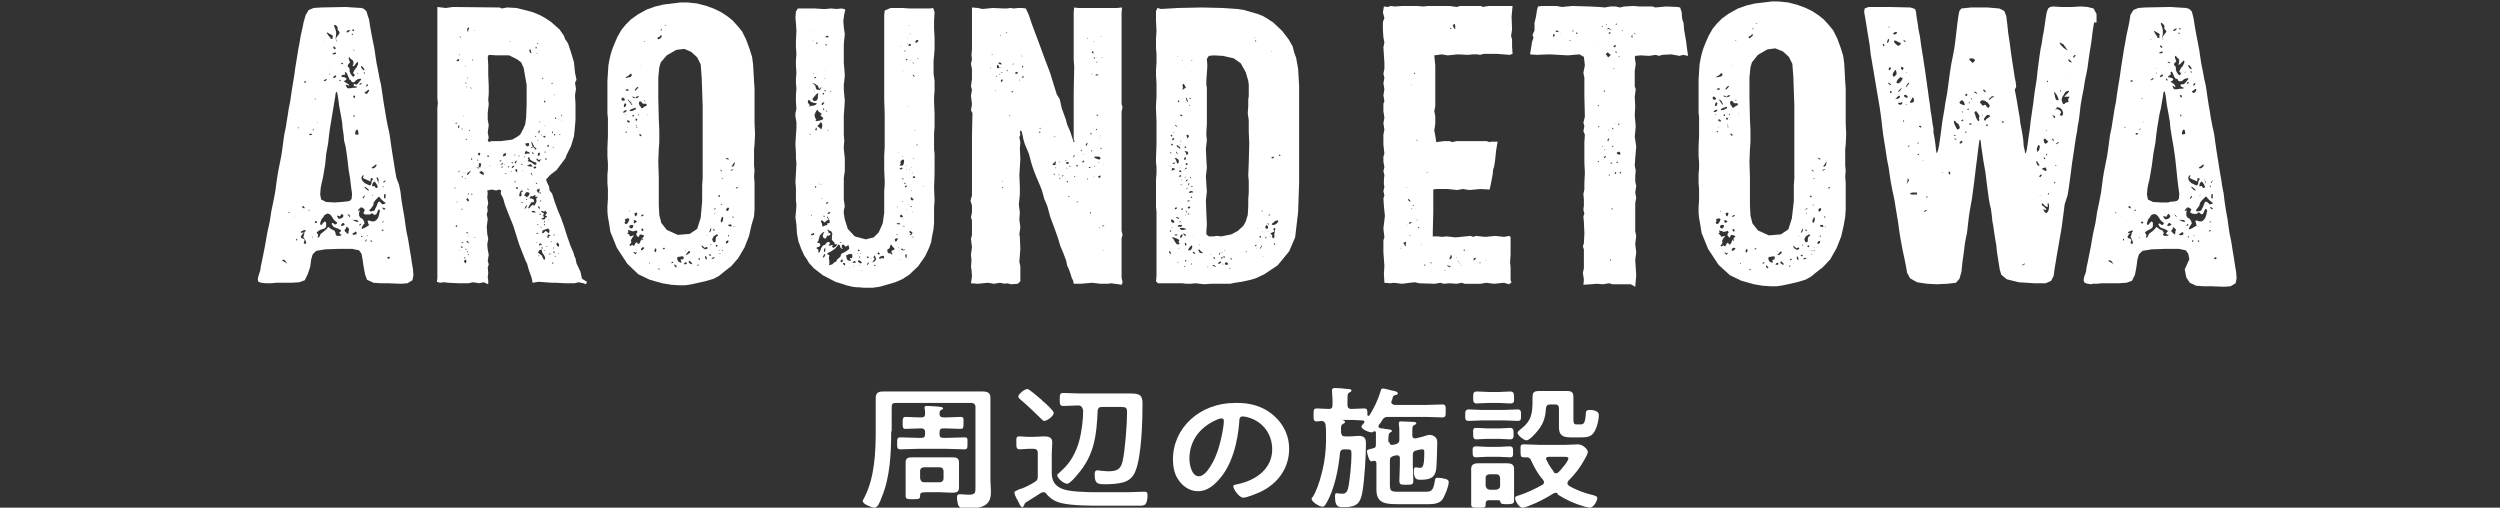<?xml version="1.0" encoding="utf-8"?>
<!-- Generator: Adobe Illustrator 27.7.0, SVG Export Plug-In . SVG Version: 6.00 Build 0)  -->
<svg version="1.1" id="_レイヤー_2" xmlns="http://www.w3.org/2000/svg" xmlns:xlink="http://www.w3.org/1999/xlink" x="0px"
	 y="0px" viewBox="0 0 501.3 101.8" style="enable-background:new 0 0 501.3 101.8;" xml:space="preserve">
<rect x="0" y="0" width="501.3" height="101.8" fill="#333333" stroke="none"/>
<style type="text/css">
	.st0{fill:#FFFFFF;}
</style>
<g id="design">
	<g>
		<path class="st0" d="M178.7,86.5c0,4.2-0.2,9.2-1.9,13.2c-0.4,1.1-0.8,2.1-1.5,2.1c-0.4,0-2.3-0.7-2.3-1.3c0-0.2,0.2-0.5,0.3-0.7
			c2.1-4,2.3-9.2,2.3-13.5v-4.1c0-0.8,0-1.6,0-2.4c0-1.1,0.6-1.3,1.6-1.3c0.9,0,1.7,0,2.6,0h14.5c0.8,0,1.7,0,2.6,0
			c1.1,0,1.7,0.2,1.7,1.3c0,0.8,0,1.6,0,2.4v14.2c0,0.7,0.1,1.3,0.1,1.9c0,1,0,2-0.9,2.8c-1,0.8-2.8,0.9-4.1,0.9
			c-0.6,0-1.2-0.1-1.5-0.6c-0.2-0.4-0.3-1.2-0.3-1.7c0-0.4,0.1-0.6,0.6-0.6c0.4,0,1.2,0.1,1.7,0.1c1.4,0,1.4-0.4,1.4-1.5V81.6
			c0-0.5-0.3-0.8-0.8-0.8h-15.2c-0.6,0-0.8,0.2-0.8,0.8V86.5L178.7,86.5z M185.5,86.7c0-0.5-0.2-0.8-0.8-0.8h-0.2
			c-1,0-1.9,0.1-2.9,0.1c-0.6,0-0.6-0.3-0.6-1.2c0-0.8,0-1.2,0.6-1.2c0.8,0,1.9,0.1,2.9,0.1h0.2c0.6,0,0.8-0.2,0.8-0.7
			c0-0.3,0-0.8-0.1-1.1c0-0.1,0-0.1,0-0.2c0-0.3,0.3-0.3,0.5-0.3c0.4,0,2.3,0.1,2.7,0.2c0.2,0,0.5,0.1,0.5,0.3
			c0,0.2-0.2,0.2-0.4,0.3c-0.3,0.2-0.3,0.5-0.3,0.8c0,0.5,0.3,0.7,0.8,0.7h0.5c1,0,2.1-0.1,2.9-0.1c0.7,0,0.6,0.3,0.6,1.2
			s0,1.2-0.6,1.2c-1,0-1.9-0.1-2.9-0.1h-0.5c-0.6,0-0.8,0.2-0.8,0.8v0.4c0,0.5,0.2,0.7,0.8,0.7h0.7c1.1,0,2.3-0.1,3.4-0.1
			c0.8,0,0.7,0.2,0.7,1.2s0,1.2-0.7,1.2c-1.1,0-2.3-0.1-3.4-0.1h-5.9c-1.1,0-2.3,0.1-3.4,0.1c-0.7,0-0.7-0.3-0.7-1.2
			c0-1,0-1.2,0.8-1.2c1.1,0,2.3,0.1,3.4,0.1h0.6c0.6,0,0.8-0.2,0.8-0.7L185.5,86.7L185.5,86.7z M192.3,96.5c0,0.4,0,0.9,0,1.3
			c0,0.9-0.6,1-1.4,1c-0.8,0-1.6-0.1-2.4-0.1h-2.8c-1.1,0-1.2,0.2-1.2,0.7c0,0.6-0.1,0.7-1.4,0.7c-1.2,0-1.5,0-1.5-0.7V94
			c0-0.5,0-0.9,0-1.3c0-0.9,0.6-1,1.4-1s1.6,0,2.4,0h3.1c0.8,0,1.6,0,2.4,0c0.8,0,1.4,0.1,1.4,1c0,0.4,0,0.9,0,1.3
			C192.3,94,192.3,96.5,192.3,96.5z M184.5,95.9c0.1,0.5,0.3,0.8,0.8,0.8h3.1c0.5,0,0.8-0.3,0.8-0.8v-1.5c-0.1-0.5-0.3-0.7-0.8-0.7
			h-3.1c-0.5,0-0.8,0.3-0.8,0.7V95.9z"/>
		<path class="st0" d="M206.1,90c-0.6,0-1.1,0.1-1.6,0.1c-0.7,0-0.7-0.4-0.7-1.3c0-1-0.1-1.3,0.7-1.3c0.6,0,1.1,0.1,1.6,0.1h1.2
			c0.7,0,1.4-0.1,2-0.1c1,0,1.7,0.2,1.7,1.2c0,0.8-0.1,1.5-0.1,2.3v3.8c0,1.6,0.6,2.7,2.3,3.3c1.4,0.5,4.5,0.6,6.8,0.6h1.9
			c1.4,0,2.8,0,4.2,0c0.5,0,3.1-0.1,3.4-0.1c0.6,0,0.6,0.3,0.6,0.8s-0.1,1.3-0.4,1.7c-0.2,0.2-0.6,0.3-0.9,0.3c-0.2,0-0.4,0-0.6,0
			h-7.5c-2.3,0-5.6,0-7.8-0.5c-1.3-0.3-2.3-0.9-3.1-1.9c-0.1-0.2-0.3-0.3-0.6-0.3c-0.2,0-0.3,0.1-0.4,0.1c-0.5,0.3-2.5,1.6-3,1.9
			c-0.2,0.1-0.3,0.2-0.4,0.5c-0.1,0.2-0.2,0.5-0.4,0.5s-0.4-0.2-0.8-1.1c-0.1-0.2-0.2-0.4-0.4-0.7c-0.1-0.2-0.4-0.9-0.4-1.1
			c0-0.3,0.4-0.4,0.8-0.6c0.2-0.1,0.4-0.2,0.6-0.2c0.8-0.3,1.8-0.8,2.6-1.3c0.5-0.3,0.7-0.5,0.7-1.1v-4.8c0-0.5-0.3-0.8-0.8-0.8
			L206.1,90L206.1,90z M209.4,84.4c-0.3,0-0.4-0.2-0.6-0.4c-1.2-1.2-2.9-2.8-4.2-3.9c-0.2-0.2-0.4-0.3-0.4-0.6
			c0-0.5,1.3-1.5,1.8-1.5c0.4,0,2.5,1.9,2.9,2.2c0.1,0.1,0.1,0.2,0.3,0.3c0.7,0.6,2.1,1.9,2.1,2.3C211.3,83.4,210,84.4,209.4,84.4
			L209.4,84.4z M216.2,81.3c-1,0-1.9,0.1-2.9,0.1c-0.8,0-0.8-0.3-0.8-1.3s0-1.3,0.8-1.3c1.1,0,2.2,0.1,3.2,0.1h7.6c1,0,1.8,0,2.4,0
			c2.1,0,2.6,0.3,2.6,2.1c0,3.3-0.2,10.5-1.4,13.4c-0.4,1.1-1.1,1.9-2.4,2.3c-1,0.3-2.5,0.4-3.5,0.4c-1.6,0-2.3,0-2.3-1.9
			c0-0.4,0-0.9,0.6-0.9c0.1,0,0.5,0.1,0.7,0.1c0.4,0,0.9,0.1,1.3,0.1c1.8,0,2.6-0.3,3-2c0.5-2.1,0.9-7.6,0.9-9.8
			c0-1.2-0.3-1.1-2.2-1.1h-2.8c-0.6,0-0.8,0.2-0.9,0.7c-0.2,4.8-0.6,8.9-4,12.8c-0.3,0.4-1.6,1.9-2.1,1.9c-0.7,0-2-1.1-2-1.7
			c0-0.2,0.1-0.3,0.3-0.4c0.3-0.3,1.4-1.3,1.6-1.6c1.1-1.2,2.1-3.3,2.5-4.9c0.5-1.8,0.8-4.3,0.8-6.1C217,81.5,216.7,81.3,216.2,81.3
			L216.2,81.3z"/>
		<path class="st0" d="M255.5,83.4c2,1.8,3,4.1,3,6.6c0,3.8-2.2,7-5.9,8.7c-0.7,0.3-2.6,1.1-3.3,1.1c-0.8,0-2-1.7-2-2.3
			c0-0.3,0.4-0.3,0.8-0.4c3.9-0.8,7-3.2,7-7c0-2.9-1.7-5.5-4.8-6.4c-0.3-0.1-0.9-0.2-1.1-0.2c-0.7,0-0.7,0.6-0.7,1.1
			c-0.3,3.9-1.4,8.8-4.3,11.8c-1,1.1-2.3,2.1-4,2.1c-1.8,0-3.3-1.2-4.1-2.6c-0.7-1.1-0.9-2.6-0.9-3.8c0-6.3,5.4-11.3,12.4-11.3
			C250.7,80.7,253.4,81.5,255.5,83.4L255.5,83.4z M243.9,84.2c-3.4,1.5-5.4,4.3-5.4,7.8c0,1,0.4,3.5,1.9,3.5s3.2-3.1,4-5.8
			c0.4-1.3,1-4,1-5.3c0-0.3-0.1-0.5-0.5-0.5C244.6,83.9,244.1,84.1,243.9,84.2L243.9,84.2z"/>
		<path class="st0" d="M278.6,88.6c0,0.3,0.1,0.6,0.5,0.6c0.1,0,0.2,0,0.2,0l0.5-0.1c0.6-0.2,0.8-0.4,0.8-0.9v-1.3
			c0-0.6,0-1.2-0.1-1.8c0-0.1,0-0.2,0-0.3c0-0.3,0.3-0.3,0.5-0.3c0.4,0,2.2,0.1,2.5,0.1c0.2,0,0.5,0.1,0.5,0.3
			c0,0.2-0.2,0.2-0.4,0.3c-0.4,0.2-0.4,0.6-0.4,1.4v0.7c0,0.3,0.1,0.6,0.5,0.6c0.1,0,0.1,0,0.2,0l0.8-0.2c0.6-0.1,1.5-0.5,2-0.5
			c0.4,0,1.5,0.3,1.5,1.4c0,0.9-0.1,4.6-0.2,5.4c-0.2,1.8-1.3,2.2-3.1,2.2c-0.7,0-1.4,0-1.4-1.8c0-0.2,0-0.7,0.4-0.7
			c0.1,0,0.4,0.1,0.7,0.1c0.6,0,1,0.1,1-3.1c0-0.3,0-0.6-0.4-0.6c-0.3,0-0.8,0.1-1.1,0.2c-0.6,0.1-0.8,0.4-0.8,0.9v2.1
			c0,1.1,0.1,2.1,0.1,3.1c0,0.8-0.3,0.8-1.4,0.8s-1.4,0-1.4-0.8c0-1.1,0.1-2.1,0.1-3.1v-1.4c0-0.3-0.1-0.6-0.5-0.6
			c-0.1,0-0.1,0-0.2,0l-0.5,0.1c-0.6,0.2-0.8,0.4-0.8,0.9v4.8c0,1.2,0.1,1.5,1.5,1.5h5.6c1.1,0,1.6-0.1,1.9-2.1
			c0.1-0.5,0.1-0.7,0.6-0.7c0.4,0,1,0.1,1.4,0.2s0.8,0.2,0.8,0.7c0,0.8-0.8,2.8-1.3,3.5c-0.6,0.8-1.8,0.9-2.8,0.9h-5.9
			c-2.6,0-4.5-0.1-4.5-2.9c0-0.5,0-0.9,0-1.3v-4c0-0.3-0.1-0.5-0.5-0.5h-0.1c-0.1,0-0.2,0.1-0.4,0.1c-0.3,0-0.4-0.3-0.6-0.8
			c-0.1-0.3-0.3-0.9-0.3-1.2c0-0.4,0.5-0.4,1.2-0.6c0.5-0.1,0.6-0.3,0.6-0.8v-2.4c0-0.2-0.1-0.2-0.3-0.2c-0.1,0-0.2,0-0.3,0.1
			c-0.1,0-0.1,0.1-0.2,0.1c-0.6,0-2.1-0.6-2.1-1.2c0-0.2,0.4-0.5,0.5-0.7c0.1-0.1,0.1-0.2,0.1-0.2c0-0.2-0.2-0.3-0.4-0.3
			c-0.7,0-1.4-0.1-2-0.1h-2.4c0,0-0.1,0-0.1,0s0,0,0.1,0c0.4,0,0.9,0.1,0.9,0.4c0,0.2-0.2,0.3-0.4,0.4c-0.4,0.2-0.4,0.5-0.4,1.2v0.5
			c0.1,0.5,0.2,0.8,0.8,0.8h1.2c0.5,0,1-0.1,1.5-0.1c1.3,0,1.5,0.6,1.5,1.6c0,2.4-0.3,7.3-0.7,9.6c-0.4,2.2-1,3.1-3.7,3.1
			c-1.1,0-1.8,0-1.8-2.1c0-0.4,0-0.7,0.3-0.7c0.2,0,0.8,0.1,1.1,0.1c0.8,0,1-0.4,1.2-1c0.4-1.7,0.7-5.2,0.7-6.9c0-1-0.1-1-1.3-1
			h-0.1c-0.6,0-0.8,0.2-0.9,0.7c-0.3,3.2-1.1,7.4-2.8,10.2c-0.1,0.2-0.4,0.6-0.7,0.6c-0.7,0-2.2-1-2.2-1.6c0-0.1,0.1-0.3,0.2-0.3
			c0.7-1,1.4-3.1,1.7-4.3c0.7-2.5,1-4.9,1-7.5v-0.5c0-0.8,0-1.6-0.1-2.3c-0.1-0.3-0.2-0.6-0.7-0.7c-0.2,0-0.8,0.1-1,0.1
			c-0.7,0-0.7-0.3-0.7-1.3s0-1.3,0.7-1.3c0.8,0,1.6,0.1,2.3,0.1c0.6,0,0.8-0.2,0.8-0.8v-1c0-0.6-0.1-1.2-0.1-1.8c0-0.1,0-0.2,0-0.2
			c0-0.3,0.3-0.4,0.6-0.4c0.5,0,1.9,0.1,2.5,0.2c0.2,0,0.8,0,0.8,0.3c0,0.2-0.2,0.3-0.4,0.4c-0.4,0.2-0.4,0.3-0.4,2.2v0.3
			c0,0.5,0.2,0.8,0.8,0.8c0.8,0,1.7-0.1,2.5-0.1c0.7,0,0.7,0.3,0.7,1.3c0,0.1,0.1,0.2,0.2,0.2c0.1,0,0.1-0.1,0.2-0.1
			c0.9-1.4,1.7-3.1,2.2-4.7c0.1-0.3,0.1-0.7,0.5-0.7c0.3,0,1.4,0.3,1.8,0.4c0.5,0.1,1.2,0.2,1.2,0.6c0,0.2-0.3,0.3-0.5,0.3
			c-0.4,0.1-0.5,0.3-0.6,0.8c0,0.1-0.1,0.3-0.2,0.5c0,0.1,0,0.1,0,0.2c0,0.4,0.5,0.4,0.6,0.5h6.4c1.1,0,2.1-0.1,3.2-0.1
			c0.7,0,0.7,0.3,0.7,1.3s0,1.3-0.7,1.3c-1.1,0-2.1-0.1-3.2-0.1h-7.6c-0.6,0-0.9,0.1-1.2,0.6c-0.2,0.3-0.4,0.7-0.7,1
			c0,0.1-0.1,0.2-0.1,0.3c0,0.2,0.2,0.3,0.5,0.4c0.3,0,0.5,0,0.8,0.1c0.8,0.1,1.4,0.1,1.4,0.4c0,0.2-0.1,0.2-0.3,0.3
			c-0.4,0.2-0.4,0.8-0.4,2L278.6,88.6L278.6,88.6z"/>
		<path class="st0" d="M297.2,84.3c-0.9,0-1.8,0.1-2.7,0.1c-0.7,0-0.7-0.4-0.7-1.1s0-1.2,0.7-1.2c0.9,0,1.8,0.1,2.7,0.1h4.4
			c0.9,0,1.8-0.1,2.7-0.1c0.7,0,0.7,0.4,0.7,1.2s0,1.1-0.7,1.1c-0.9,0-1.8-0.1-2.7-0.1H297.2z M298.7,100.3c-0.7,0-0.8,0.3-0.8,0.8
			c0,0.7-0.1,0.7-1.5,0.7c-1.1,0-1.4,0-1.4-0.7c0-0.5,0-1,0-1.5v-4.2c0-0.5,0-0.9,0-1.4c0-0.8,0.5-1.1,1.4-1.1c0.5,0,1.1,0,1.6,0
			h2.8c0.5,0,1,0,1.4,0c0.8,0,1.4,0.2,1.4,1.1c0,0.5,0,0.9,0,1.4v3.4c0,0.5,0,1.1,0,1.6c0,0.6-0.4,0.7-1.4,0.7
			c-1.1,0-1.3-0.1-1.3-0.4c-0.1-0.4-0.3-0.4-0.7-0.4L298.7,100.3L298.7,100.3z M298.1,91.6c-0.7,0-1.4,0.1-2.1,0.1s-0.7-0.4-0.7-1.1
			s-0.1-1.1,0.7-1.1c0.7,0,1.4,0.1,2.1,0.1h2.5c0.7,0,1.5-0.1,2.1-0.1c0.7,0,0.7,0.4,0.7,1.1c0,0.6,0.1,1.1-0.6,1.1
			c-0.7,0-1.5-0.1-2.2-0.1H298.1z M298.2,88c-0.8,0-1.5,0.1-2.1,0.1c-0.7,0-0.7-0.4-0.7-1.2s-0.1-1.1,0.7-1.1c0.7,0,1.4,0.1,2.1,0.1
			h2.5c0.7,0,1.5-0.1,2.1-0.1c0.7,0,0.7,0.5,0.7,1.1s0.1,1.2-0.7,1.2s-1.4-0.1-2.1-0.1H298.2z M298.4,80.8c-0.8,0-1.6,0.1-2.3,0.1
			s-0.7-0.5-0.7-1.2c0-0.8,0-1.2,0.8-1.2s1.5,0.1,2.3,0.1h2.1c0.8,0,1.5-0.1,2.2-0.1s0.8,0.4,0.8,1.2c0,0.7,0.1,1.2-0.7,1.2
			c-0.8,0-1.6-0.1-2.3-0.1H298.4z M297.9,97.4c0.1,0.5,0.3,0.7,0.8,0.8h1.3c0.5-0.1,0.8-0.3,0.8-0.8v-1.6c-0.1-0.5-0.3-0.7-0.8-0.7
			h-1.3c-0.5,0-0.8,0.3-0.8,0.7V97.4z M312,98.8c-0.2,0-0.4,0.1-0.6,0.2c-1.6,1-3.1,1.8-5,2.5c-0.3,0.1-0.8,0.3-1.1,0.3
			c-0.7,0-1.5-1.4-1.5-1.9c0-0.4,0.5-0.5,0.9-0.6c1.5-0.5,3.2-1.3,4.6-2.1c0.2-0.1,0.3-0.3,0.3-0.5c0-0.2-0.1-0.3-0.2-0.5
			c-1-1.1-1.8-2.6-2.4-3.9c-0.1-0.3-0.3-0.5-0.7-0.6c-0.2,0-0.5,0-0.7,0c-0.7,0-0.7-0.3-0.7-1.3c0-1-0.1-1.3,0.7-1.3
			c1,0,2,0.1,3.1,0.1h5.3c0.9,0,1.8-0.1,2.4-0.1c1.1,0,2,1.1,2,1.5c0,0.4-0.5,1.2-0.7,1.6c-0.9,1.6-1.8,2.8-3.2,4.2
			c-0.1,0.2-0.2,0.3-0.2,0.5c0,0.2,0.1,0.3,0.3,0.5c1.5,0.9,3.2,1.5,4.9,1.9c0.3,0.1,0.8,0.2,0.8,0.6s-0.7,1.9-1.5,1.9
			c-0.2,0-0.8-0.2-1-0.2c-2.1-0.6-3.6-1.3-5.4-2.4C312.4,99,312.2,98.8,312,98.8L312,98.8z M308.4,86.3c-0.4,0.5-1.7,2-2.3,2
			c-0.5,0-1.8-1-1.8-1.5c0-0.3,0.5-0.6,0.7-0.8c2.2-1.7,2.3-3.3,2.3-5.8v-0.4c0-1,0.1-1.4,1.4-1.4h4.3c0.4,0,0.8,0,1.2,0
			c1.1,0,1.3,0.4,1.3,1.3v4.2c0,0.8,0,1.2,0.6,1.2h0.9c0.5,0,0.9-0.2,1-2.3c0-0.3,0.1-0.6,0.8-0.6c0.7,0,1.8,0.2,1.8,1
			c0,0.9-0.3,2.2-0.7,3c-0.6,1.3-1.4,1.5-2.8,1.5h-2.3c-2,0-2.2-1-2.2-2.2c0-0.5,0-1,0-1.5v-2.1c0-0.5-0.2-0.8-0.8-0.8h-0.9
			c-0.6,0-0.8,0.2-0.9,0.7C309.9,83.5,309.6,84.8,308.4,86.3L308.4,86.3z M312,94.9c0.2,0,0.4-0.1,0.5-0.2c0.5-0.5,2-2.2,2-2.8
			c0-0.2-0.2-0.3-0.8-0.3h-3.1c-0.1,0-0.6,0-0.6,0.4c0,0.1,0,0.1,0.1,0.2c0.4,0.9,0.8,1.5,1.4,2.3C311.6,94.8,311.7,94.9,312,94.9
			L312,94.9z"/>
	</g>
</g>
<g>
	<g>
		<path class="st0" d="M53.3,56.8l-0.9-0.1l-0.6-0.2L51.7,56l0.1-0.6l0.2-0.6l0.2-0.6l0.1-0.8l0.2-0.9l0.2-1l0.2-1l0.2-1l0.2-1.1
			l0.2-1.2l0.2-1l0.2-0.9l0.2-0.9l0.3-2l0.5-2.4l0.3-1.6l0.2-1.5l0.2-1.4l0.2-1.2l0.2-1l0.2-1l0.2-1l0.2-1.3l0.2-1.5l0.2-1.5
			l0.3-1.4l0.4-2.5l0.2-1.3l0.3-1.5l0.2-1.4l0.2-1.3l0.2-1.2l0.2-1.2l0.2-1.5l0.3-1.8l0.3-1.9l0.3-1.6l0.2-1.2l0.2-0.9l0.2-0.9
			l0.2-1L61.3,3l0.6-1l1-0.4l1.4-0.1l5-0.1l1.5,0.1l1.7,0.1L73,1.8l0.5,0.5L73.7,3L74,3.9l0.2,1.3l0.3,1.7l0.6,3l0.2,1.4l0.2,1.3
			l0.2,1l0.2,1l0.2,1.1l0.3,1.3l0.2,1.3l0.2,1.4l0.2,1.3l0.2,1.1l0.2,1.3l0.3,1.6l0.4,1.8l0.2,1.4l0.2,1.4l0.2,1.3l0.2,1.2l0.2,1.3
			l0.2,1.2l0.2,1.1L80,37l0.3,1.4l0.2,1.7l0.3,1.8l0.3,1.7l0.2,1.5l0.2,1.3l0.3,1.4l0.3,1.8l0.3,1.8l0.2,1.4l0.2,1.1l0.1,1.3l-0.2,1
			l-1,0.6l-1.3,0.1l-2.6-0.1h-1.4l-1.5-0.1l-1.3-0.6L73.2,55l-0.3-1.6l-0.2-1.4l-0.2-1.1l-0.5-0.7l-1.4-0.3h-2.6l-2.8,0.1l-1.8,0.3
			l-0.7,0.7l-0.3,1l-0.2,1.5L61.7,55l-0.6,1.2L60,56.6l-1.6,0.1h-3l-1.1,0.1L53.3,56.8L53.3,56.8z M56.7,52.1l-0.2,0.1l0.2,0.1
			l0.3,0.2l0.4,0.2l0.2,0.3l-0.1-0.3l-0.2-0.3L57,52.1C57,52.1,56.7,52.1,56.7,52.1z M58.1,42.7L58.1,42.7l-0.1-0.2h-0.2v0.1
			L58.1,42.7L58.1,42.7z M58.9,41L58.9,41L58.9,41h-0.2H58.9z M59,43.4L59,43.4l0.3,0.1l-0.2-0.1H59L59,43.4z M59.4,48.2h0.2v-0.3
			h-0.2V48.2z M59.8,25.8L59.8,25.8l0.1-0.2l-0.1-0.1l-0.1,0.1L59.8,25.8z M60.5,46.7l0.3-0.1l0.1,0.1L60.6,47l-0.2,0.3l-0.1,0.2
			l0.1,0.2l0.2,0.1l0.3,0.1l0.2,0.2L61,48.4l-0.1,0.3l0.2,0.2h0.2l0.1-0.2l-0.1-0.4L61,47.8l-0.2-0.3l0.1-0.2L61,47v-0.3l0.1-0.2
			l0.2-0.2l-0.1-0.2l-0.4,0.1l-0.4,0.2l-0.1,0.2L60.5,46.7L60.5,46.7z M61.2,25.8h-0.2L60.8,26l-0.2,0.2l0.1-0.2l0.1-0.3l0.2-0.2
			l0.2,0.2L61.2,25.8L61.2,25.8z M60.8,41.7l0.2,0.1l0.1-0.1l-0.1-0.2l-0.2-0.2l-0.2,0.1v0.2L60.8,41.7z M61.4,16.5L61.4,16.5
			l-0.1-0.2h-0.2L61,16.4v0.1l0.1,0.1L61.4,16.5L61.4,16.5L61.4,16.5z M62,42.2l0.1-0.2V42l-0.2,0.1l-0.1,0.1v0.1
			C61.8,42.2,62,42.2,62,42.2z M62,26.9L62,26.9l0.1,0.2h0.2l0.2-0.1l0.1-0.1l-0.2-0.1h-0.2L62,26.9z M62.7,47.7L62.7,47.7v-0.2
			l-0.2-0.2l0.1-0.2l0.2,0.2l-0.2,0.1v0.2L62.7,47.7z M62.7,26.2L62.7,26.2l0.2-0.2v-0.2l-0.2,0.2L62.7,26.2L62.7,26.2z M63.1,19.9
			h0.2v-0.1l-0.1-0.1L63.1,19.9h-0.2H63.1L63.1,19.9z M63.2,44.7h0.2l0.2-0.1l-0.1-0.2l-0.2-0.1l-0.2,0.2
			C63.1,44.6,63.2,44.7,63.2,44.7z M68.2,46.9l-0.2-0.2l0.2-0.2l0.2-0.2l-0.1-0.2l-0.4-0.2l-0.5-0.2l-0.5-0.2l-0.3-0.4l-0.1-0.3
			l0.2-0.1l0.2,0.1l0.2,0.2h0.2l0.2-0.1l0.1-0.2l-0.1-0.2l-0.3-0.2l-0.3-0.3l-0.3-0.5l-0.4-0.5l-0.5-0.2L65.3,43l-0.3,0.2l-0.2,0.4
			l-0.3,0.3l-0.2,0.5l-0.1,0.4V45l0.2,0.1l0.2-0.1l0.1-0.2l0.2-0.2l0.2-0.2l0.2,0.1l0.1,0.2v0.7l-0.1,0.2l-0.2,0.2L64.5,46l-0.3,0.1
			l-0.3,0.2l-0.3,0.2l-0.1,0.2l0.2,0.2l0.1,0.2v0.2l-0.1,0.2v0.2l0.2-0.1l0.2-0.2l0.2-0.5l0.4-0.3l0.5-0.4l0.4-0.4l0.2-0.3l0.3,0.2
			l0.4,0.3l0.5,0.2l0.2,0.3l0.1,0.3L67.3,47l0.1,0.2l0.3,0.1h0.4l0.3-0.1l0.1-0.1L68.2,46.9L68.2,46.9z M63.7,24.7L63.7,24.7v-0.2
			h-0.1L63.7,24.7L63.7,24.7z M64.1,15L64,15.2l-0.1,0.1l0.1-0.1L64.1,15z M68.5,40.5l1-0.1l0.6-0.1l0.4-0.4l0.1-1l-0.2-1.4
			l-0.2-1.7L69.9,34l-0.2-1.8l-0.2-1.5l-0.2-1.3L69,28.2L68.9,27l-0.2-1.3l-0.1-1.2l-0.3-1.7l-0.3-1.6l-0.2-1.6l-0.2-1.1l-0.1-0.1
			l-0.2,0.3l-0.1,0.8L67,20.7l-0.2,1.2l-0.2,1.2l-0.2,1.2l-0.2,1.2l-0.2,1.4l-0.2,1.8l-0.4,2.2L65.2,33l-0.3,1.8l-0.2,1.1l-0.2,0.8
			l-0.2,1L64.2,39l0.2,1l1,0.5l1.7,0.1L68.5,40.5L68.5,40.5z M65.1,8.1l-0.2,0.1L65,8.2L65.1,8.1L65.1,8.1L65.1,8.1z M64.9,16.2
			L64.9,16.2l0.2,0.1l0.2-0.1l0.2-0.2v-0.2l-0.2,0.1L65.1,16L64.9,16.2z M66.3,7.8h0.4V7.3l0.1-0.1L66.5,7l-0.4-0.2l-0.5-0.3
			l-0.1,0.1l0.2,0.3L66,7.3l0.2,0.2l0.1,0.2L66.3,7.8L66.3,7.8z M65.7,46.8l0.2-0.1L65.7,46.8L65.7,46.8L65.7,46.8z M66.1,13.9H66
			L65.9,14L66.1,13.9L66.1,13.9z M66,14.9L66,14.9h0.2l-0.1-0.2L66,14.9z M66.6,15.6L66.6,15.6v-0.3l0.1-0.2l0.1,0.2v0.2l0.1,0.2
			l0.2-0.1l0.3-0.2v-0.2l-0.2-0.1l-0.2,0.2L66.6,15.6L66.6,15.6z M66.7,10.7v0.2h0.4l0.2-0.1l0.1-0.2l-0.2-0.1l-0.2,0.1L66.7,10.7z
			 M66.9,9.7l0.2,0.2l0.2-0.1V9.6l-0.2-0.2l-0.2-0.1l-0.1,0.1L66.9,9.7z M67.4,6.5V7l-0.1,0.6l0.1,0.6l0.2,0.2l-0.1-0.2l-0.1-0.3
			V7.6L68,6.8l0.1-0.2L68,6.3l-0.2-0.2l-0.1-0.2V5.5l-0.1-0.2l-0.2-0.2L67.2,5H67v0.2l0.1,0.3l0.2,0.5L67.4,6.5L67.4,6.5z M68,44
			L68,44h-0.3l-0.2-0.1h0.3l0.6-0.1l0.3-0.2l0.2-0.3L68.7,43l-0.2-0.1L68.4,43l-0.1,0.2l-0.1,0.2l-0.6-0.2v0.2l0.2,0.3L68,44L68,44z
			 M68.1,16.2l0.2,0.1v-0.2L68.1,16H68v0.1L68.1,16.2z M68.3,12.6l0.2,0.2l0.3,0.1v-0.2l-0.2-0.1H68.3L68.3,12.6L68.3,12.6z
			 M68.4,45.3h0.3l0.2-0.1l0.2-0.1V45L69,44.8l-0.2-0.1l-0.2,0.1l-0.2,0.3C68.4,45.1,68.4,45.3,68.4,45.3z M71.4,17l0.2-0.1l0.2-0.2
			l0.3-0.4l0.3-0.3v-0.2h-0.3l-0.4,0.1l-0.3,0.2l-0.2,0.2L71,16.5h-0.3l-0.2-0.1l-0.1-0.2l-0.1-0.2h-0.2L70,15.7l-0.2-0.4l-0.2-0.5
			l-0.2-0.3h-0.2l-0.1,0.1l0.1,0.2v0.2L69.2,15h-0.5l-0.2,0.2l-0.1,0.2h0.1l0.6,0.1l0.2,0.1l0.2,0.2l-0.1,0.2l-0.3,0.2l-0.2,0.1
			l0.2,0.1l0.3,0.2l0.3,0.2L70,17v0.2l-0.2-0.1L69.5,17h-0.2l0.1,0.2l0.1,0.3l0.2,0.2h0.6l0.4-0.1h0.5l0.4-0.1v-0.1l-0.3-0.1
			L71,17.3L70.9,17l0.2-0.2L71.4,17L71.4,17L71.4,17z M70,45.9l-0.2-0.2l-0.2-0.2h-0.2v0.2l-0.1,0.2l-0.2,0.2v0.2l0.2,0.2l0.2,0.2
			l0.2,0.2h0.1l0.1-0.3v-0.3l0.1-0.2L70,45.9L70,45.9z M69.7,6.1l-0.2,0.2v0.2h0.2l0.2-0.1l0.2-0.2l0.1-0.2h-0.1L69.7,6.1z
			 M69.7,42.9L69.7,42.9l0.2,0.4l0.3,0.3l0.5,0.5l0.6,0.3l0.4,0.1l0.2-0.1l-0.2-0.2l-0.2-0.1h-0.6l-0.4-0.1h-0.3v-0.5l-0.1-0.4
			L69.9,43L69.7,42.9L69.7,42.9z M70.8,12.1l-0.5-0.3l-0.2-0.2v-0.2H70l-0.1,0.3l0.1,0.3l0.1,0.3l0.1,0.2L70,12.7L69.8,13l-0.1,0.2
			l0.1,0.2l0.2,0.2l0.1,0.2v0.5l0.2,0.5l0.3,0.4l0.2,0.2l0.2-0.1l0.1-0.2v-0.2l-0.2-0.1l-0.1-0.2l0.1-0.2l0.2-0.4l0.4-0.5l0.3-0.6
			v-0.4l-0.1-0.1l-0.2,0.2l-0.1,0.1l-0.1,0.1L71.2,13l-0.2,0.2l-0.2,0.1l-0.1-0.1l0.1-0.2l0.1-0.4l-0.1-0.4L70.6,12
			C70.6,12,70.8,12.1,70.8,12.1z M70.6,6L70.6,6l0.1,0.2h0.2L71,6.1V5.9h-0.2L70.6,6z M70.6,7h0.2l-0.1-0.2l-0.1-0.1l-0.1,0.1
			L70.6,7L70.6,7z M70.6,46.9l0.3,0.2l0.5-0.1l0.4-0.2v-0.1l-0.1,0.2l-0.2,0.2h-0.1l0.1-0.3v-0.2l-0.2-0.2l-0.2,0.2L70.6,46.9
			L70.6,46.9L70.6,46.9z M70.7,9.9L70.7,9.9l0.3,0.3l1,0.3v0.1l-0.2,0.1v0.2l-0.1-0.2l-0.2-0.2l-0.3-0.2L70.9,10L70.7,9.9z
			 M70.9,19.5l0.2,0.2l0.1-0.2v-0.2l-0.2-0.2l-0.2,0.2L70.9,19.5L70.9,19.5z M70.9,23.3l0.1,0.2l0.1-0.1v-0.2L70.9,23L70.9,23V23.3z
			 M71.2,18.2l0.1,0.2l0.2,0.1l-0.2-0.1L71.2,18.2z M71.6,27h0.2l0.1-0.2l-0.1-0.5L71.7,26h-0.2l-0.2,0.3l-0.1,0.4l0.1,0.3L71.6,27
			L71.6,27z M71.7,14.6v0.2l0.2,0.3L71.7,15V15l0.1-0.2V14.6z M75.4,44.2l0.4-0.5l0.2-0.6l0.1-0.5l0.1-0.3l-0.1-0.2L76.1,42h-0.2
			l-0.2,0.4l-0.2,0.5l-0.3,0.2L74.9,43l-0.2-0.2h-0.2L74.2,43L74,43h-0.3L73.2,43l-0.3-0.2v-0.2l0.2-0.3V42l-0.2-0.2l-0.3-0.2h-0.3
			l-0.2,0.2l-0.2,0.2l-0.1,0.2v0.2l0.2-0.2h0.2L72,42.6v0.6l0.2,0.4l0.5,0.3l0.3,0.5l0.1,0.4L72.9,45l-0.2,0.3l-0.2,0.4l0.1,0.2
			l0.5-0.2l1-0.6L73.9,45l-0.1-0.4l-0.1-0.3l0.2-0.1l0.7,0.2H75L75.4,44.2L75.4,44.2z M72.4,44.8L72.1,45l-0.1,0.2h0.2l0.2-0.2
			L72.4,44.8L72.4,44.8L72.4,44.8z M72.2,17l0.2-0.1l0.2-0.2h0.2h-0.6l-0.1,0.1V17z M72.4,47.3L72.4,47.3v0.2h0.2l0.1-0.1l-0.1-0.1
			H72.4z M73.1,14L73.1,14L73,13.8l-0.2-0.3l-0.2-0.2l-0.2-0.1v0.2l0.1,0.3l0.2,0.2l0.2,0.2L73.1,14L73.1,14z M74.4,35.7l-0.1,0.2
			v0.5l-0.4-0.2l-0.5-0.2L73,35.8l-0.2-0.1v-0.2l0.1-0.2v-0.2l-0.2,0.1l-0.2,0.3v0.4l0.2,0.4l0.4,0.4l0.6,0.3l0.5,0.2l0.2-0.2
			l0.1-0.3v-0.3l0.2-0.3l0.1-0.3L74.4,35.7L74.4,35.7z M72.9,39.4l-0.2,0.2l0.1,0.2l0.2-0.2l0.1-0.2v-0.2H73L72.9,39.4L72.9,39.4z
			 M72.9,14.6L72.9,14.6l0.2,0.2l0.1-0.1v-0.1L73,14.5L72.9,14.6z M73.2,37.4L73.2,37.4l-0.1,0.2l0.3,0.3l0.4,0.3H74L73.9,38
			l-0.2-0.2l-0.3-0.2L73.2,37.4L73.2,37.4z M73.7,18.6l0.2-0.2l0.1-0.2v-0.2L73.9,18l-0.2,0.1l-0.2,0.2l-0.2,0.1l-0.2,0.1l0.1,0.2
			l0.2,0.1H73.7L73.7,18.6z M73.2,48.4h0.2l0.1-0.2V48h-0.1l-0.1,0.2L73.2,48.4L73.2,48.4z M73.4,46.2v0.2l0.2,0.2l-0.2-0.1
			L73.4,46.2l0.2-0.1L73.4,46.2z M73.4,17.4l0.2-0.1l0.2-0.2v-0.2h-0.1L73.5,17L73.4,17.4L73.4,17.4z M73.7,47.4L73.7,47.4v-0.2
			h-0.2L73.7,47.4L73.7,47.4L73.7,47.4z M76.3,40.6l0.2,0.2l0.2,0.2l0.3-0.1l0.3-0.1v-0.1l-0.2-0.2l-0.3-0.2L76.5,40l-0.2-0.2
			l-0.2-0.3l-0.2-0.1L76,39.4l-0.3,0.3l-0.4,0.4l-0.3,0.4l-0.1,0.2V41l-0.2,0.4l-0.4,0.5L74,42.2l0.3,0.2l0.6-0.1l0.3-0.2v-0.2
			l0.2-0.3l0.2-0.5l0.2-0.5l0.2-0.2C76.1,40.4,76.3,40.6,76.3,40.6z M74.2,39.8v-0.3l0.2-0.3h0.1l0.2,0.1l0.1-0.1V39l-0.1,0.2
			l-0.2,0.2l-0.1,0.2C74.4,39.7,74.2,39.8,74.2,39.8z M74.3,48.2L74.3,48.2v0.2l0.2,0.1l0.1-0.1v-0.1l-0.2-0.1H74.3L74.3,48.2z
			 M74.5,33.6L74.5,33.6l0.2,0.2l0.3-0.1l0.3-0.2l0.2-0.3V33h-0.2l-0.2,0.2l-0.3,0.2L74.5,33.6L74.5,33.6z M75.6,35.5l-0.1,0.2
			l0.2,0.5l0.2,0.7l0.2,0.6l-0.2,0.1l-0.2-0.3l-0.2-0.4l-0.2-0.3l-0.2-0.2l-0.2,0.1l-0.2,0.3l-0.1,0.4l0.1,0.2l0.2-0.1h0.2l0.1,0.2
			l0.2,0.2h0.2l0.2-0.4l0.1-0.4v-0.4l-0.1-0.2L76,36.2l-0.1-0.2l-0.1-0.3L75.6,35.5z M76.5,46.3h0.2l0.2-0.1v-0.1l-0.2-0.1
			L76.5,46.3C76.5,46.2,76.5,46.3,76.5,46.3z M76.6,44.6h0.2l0.2-0.2h-0.2L76.6,44.6z M76.7,37.4L76.7,37.4l0.2,0.2v-0.2l-0.2-0.1
			V37.4z M77.2,42l0.1-0.2L77,41.7l-0.3-0.1v0.2l0.2,0.2L77.2,42L77.2,42z M77.2,36.4l0.2-0.2h-0.1L77,36.3l-0.2,0.2l0.2,0.1
			L77.2,36.4L77.2,36.4z M77.3,38.9h-0.2l-0.1,0.3v0.4l0.1,0.2h0.2v-0.6C77.4,39.2,77.3,38.9,77.3,38.9z M77.5,52.2L77.5,52.2
			l-0.2,0.3l0.1-0.1L77.5,52.2z M77.7,51.6v0.2l0.2,0.1l0.2-0.1l0.1-0.2L78,51.5h-0.2L77.7,51.6L77.7,51.6z"/>
		<path class="st0" d="M117.7,56.5l-0.2,0.5l-0.5-0.2l-1-0.2l-0.8,0.2h-1.8l-1.9-0.1h-0.8l-2.7-0.2l-1.2,0.2l-0.2-1l-0.6-1.7
			l-0.3-1.1l-0.3-0.6l-0.6-1.5l-0.7-1.8l-0.6-1.9l-0.6-1.9l-0.9-2.2l-0.7-1.8l-0.4-1.4l-0.5-1l0.1-0.6l-0.4-0.2l-0.6,0.2l-0.9-0.2
			l-0.9,0.2l0.1,0.6l-0.1,0.7l0.2,1.3l-0.2,0.7l0.1,0.8l-0.2,0.7l0.2,0.9l-0.2,1.6l0.1,1.4l0.2,1l-0.2,1.1l0.1,1.1l0.2,1l-0.2,1.2
			L98,53l-0.2,0.7l0.1,1l-0.1,0.9l0.1,0.6V57L97,56.6l-0.9,0.2l-1.2-0.2l-1,0.2H92l-2.1-0.1L89,56.6l-0.8,0.1l-0.6-0.2l0.1-0.7V21.7
			l0.1-1l-0.1-1V1.4l1.7,0.2l1.4-0.2l9.4,0.1l0.4,0.2l1.1-0.2l1.9,0.1l3.1,0.8l1.5,0.6l1.1,0.6l1.2,0.8l1.7,1.5l0.9,1.3l0.2,0.6
			l0.6,0.9l0.6,1.8l0.6,2l0.2,2.1l0.3,1.4l-0.3,0.6l0.2,1.2l-0.2,1.3l0.1,1.8v3.2l-0.2,2.2l-0.1,1l-0.6,2l-0.9,1.8l-0.2,0.6
			l-1.8,2.4l-1.3,1l-0.8,0.9l0.2,0.6l0.4,0.8l0.1,0.8l0.5,0.6l0.5,1.6l0.7,1.9l0.6,1.4l0.6,1.7l0.6,1.9l0.7,2l0.6,1.4l0.2,0.7
			l0.2,0.4l0.2,1l0.8,1.7l0.3,1.4L117.7,56.5L117.7,56.5z M90.7,35.8l0.2,0.1L90.7,35.8C90.7,35.8,90.7,35.8,90.7,35.8z M91.1,36.3
			L91.1,36.3L91,36.1L91.1,36.3L91.1,36.3z M91.3,36.2l0.2,0.1L91.3,36.2l-0.2-0.1C91.1,36.1,91.3,36.2,91.3,36.2z M91.3,37.6h-0.2
			v0.1l0.2,0.1C91.3,37.8,91.3,37.6,91.3,37.6z M91.3,24.8h0.3v-0.2h-0.2L91.3,24.8L91.3,24.8z M91.7,45.2h-0.3v0.3h0.2L91.7,45.2
			L91.7,45.2z M91.5,12.2l0.3,0.1l0.2-0.1l0.1-0.2l-0.1-0.2l-0.2,0.1L91.5,12.2L91.5,12.2L91.5,12.2z M91.7,40.4L91.7,40.4l-0.2,0.1
			l0.2,0.1L91.7,40.4L91.7,40.4z M91.9,25.4l-0.1,0.2l0.1,0.1l0.2-0.2v-0.3h-0.3L91.9,25.4L91.9,25.4z M92.2,34.2L92,34.3l-0.2,0.3
			l0.3-0.2L92.2,34.2z M92,11.1l0.2-0.1v-0.2L92.1,11h-0.1L92,11.1L92,11.1z M92.1,50.2L92.1,50.2L92,50.3h0.2L92.1,50.2L92.1,50.2z
			 M92.1,15L92.1,15l-0.1-0.2L92.1,15L92.1,15z M92.3,7.6l0.1-0.2l-0.2-0.1v0.2L92.3,7.6L92.3,7.6z M92.4,49.6l0.3,0.1l0.1-0.2
			l-0.4-0.1V49.6z M92.5,25.8l0.2,0.2l0.1-0.2H92.5L92.5,25.8z M92.5,42l0.2,0.1v-0.2l-0.1-0.1L92.5,42L92.5,42z M92.8,35.4
			l-0.2-0.1v0.2l0.2,0.1V35.4z M92.6,48.6v0.2l0.2-0.1l0.1-0.2L92.6,48.6z M92.8,50.5L92.8,50.5l-0.2,0.1L92.8,50.5L92.8,50.5z
			 M92.8,23.4L92.8,23.4l0.2-0.2h-0.1L92.8,23.4z M92.9,50.4L92.9,50.4L92.9,50.4L92.9,50.4z M92.9,34.6l0.2,0.2v-0.1L92.9,34.6
			C93,34.6,92.9,34.6,92.9,34.6z M93.1,51.7L93,51.8h0.3v-0.2H93.1L93.1,51.7z M93.5,52.1h-0.2L93,52.3l0.1,0.2l0.1,0.2l0.2,0.1
			l0.1-0.3L93.5,52.1L93.5,52.1z M93.2,34.5L93.2,34.5L93.2,34.5l0.3,0.2C93.5,34.6,93.2,34.5,93.2,34.5z M93.2,13.1l0.1,0.2
			l0.2,0.1l-0.2-0.2L93.2,13.1L93.2,13.1z M93.5,35.8L93.5,35.8l-0.3-0.1l0.1,0.2C93.3,35.8,93.5,35.8,93.5,35.8z M93.5,16.8v-0.2
			l-0.1-0.1l-0.1,0.2L93.5,16.8L93.5,16.8z M93.6,17.4L93.6,17.4l-0.2-0.1l0.1,0.2L93.6,17.4z M93.3,49.9l0.1,0.2l0.2-0.1l-0.1-0.1
			C93.5,49.9,93.3,49.9,93.3,49.9z M93.6,27.8l-0.2,0.1v0.2l0.2-0.1V27.8z M93.7,47.3l-0.2-0.1L93.7,47.3
			C93.6,47.4,93.7,47.3,93.7,47.3z M93.7,39.7L93.5,40l0.2,0.3l0.3,0.1L94,40L93.7,39.7z M93.7,48.6l0.2,0.2l0.1-0.1l-0.1-0.2
			l-0.2-0.2l-0.2,0.1L93.7,48.6z M93.6,15.8l0.2-0.1l0.1-0.2l-0.2,0.1V15.8z M93.8,46.7l-0.1-0.2l-0.2,0.1l0.1,0.2H93.8z M93.7,50.6
			l0.2-0.1l-0.1-0.1h-0.2C93.6,50.5,93.7,50.6,93.7,50.6z M93.7,6.2l0.2,0.2L93.9,6l0.2-0.4l-0.2-0.1l-0.2,0.2
			C93.7,5.7,93.7,6.2,93.7,6.2z M93.8,19L93.8,19v0.2V19L93.8,19z M94.2,34.6v-0.2l-0.2,0.1l-0.3,0.2v0.4h0.1L94.2,34.6L94.2,34.6z
			 M93.8,47.6L93.8,47.6L93.8,47.6C93.7,47.7,93.8,47.6,93.8,47.6z M94,39l0.1-0.2h-0.2L93.8,39L94,39z M94,47.5l-0.2-0.2v0.1
			C93.8,47.4,94,47.5,94,47.5z M94,51h-0.2v0.1l0.2,0.1C94,51.2,94,51,94,51z M94.2,26.1H94v0.1l0.2,0.1L94.2,26.1z M94.1,47.1
			L94.1,47.1L94,47v0.1H94.1L94.1,47.1z M94.3,34.2l-0.2,0.2l0.2,0.1L94.3,34.2z M94.3,17.5l0.1,0.2l0.2,0.1l-0.1-0.2L94.3,17.5z
			 M94.7,34.2l-0.2,0.2l-0.2,0.1h0.1L94.7,34.2L94.7,34.2L94.7,34.2z M94.7,31.8l-0.2-0.1L94.5,32l0.2,0.2
			C94.6,32.2,94.7,31.8,94.7,31.8z M94.7,38.9l-0.2-0.1L94.5,39l0.2,0.1L94.7,38.9z M94.9,11.9L94.7,12l-0.1,0.2l0.2-0.1L94.9,11.9z
			 M94.9,6.2l0.2-0.1L95.3,6L95,6.1L94.9,6.2z M95.4,47.7l-0.2-0.1l-0.2,0.1H95.4L95.4,47.7L95.4,47.7z M96,33.8l0.1-0.2h-0.6
			L96,33.8z M95.7,32.2h0.2l-0.1-0.2h-0.1L95.7,32.2L95.7,32.2z M95.8,31l0.4,0.2l0.1-0.5L96,30.6L95.8,31L95.8,31z M96.5,32.8
			l-0.4-0.1l-0.1,0.1l0.1,0.3l-0.2,0.2l0.2,0.2l0.2,0.1l0.1-0.3L96.5,32.8L96.5,32.8z M96.9,34.6l-0.3-0.3l-0.3,0.1l-0.2,0.2
			l0.4,0.3l0.5,0.2V34.6z M100.4,28.3l2.3-0.3l0.9-0.5l0.7-0.5l0.6-1.1l0.4-0.9l0.2-1.4l0.1-2.6V17l-0.6-3.4l-0.5-1.1l-0.8-0.6
			l-1.6-0.8h-2.5L98,11l-0.2,0.4l0.1,1.6v2l0.1,2.2v1.7l-0.1,1l0.1,1l-0.2,1.7V24l0.2,1.1l-0.2,1.5l0.2,1l-0.2,0.6l0.3,0.3l0.4-0.2
			L100.4,28.3L100.4,28.3z M98,31.5v-0.3l-0.2-0.1l-0.1,0.3L98,31.5z M98.1,34.7L98.1,34.7L98,34.8L98.1,34.7L98.1,34.7z M98.4,33.3
			L98.4,33.3l-0.2-0.1l-0.1,0.1H98.4L98.4,33.3z M100.1,32.2l0.2,0.2l0.2-0.1v-0.2l-0.2,0.1L100.1,32.2z M100.3,33h0.4l0.2-0.2v-0.1
			l-0.3,0.1L100.3,33L100.3,33z M100.8,33.4h-0.2l-0.1,0.2h0.3L100.8,33.4L100.8,33.4z M101.5,30.7l-0.5,0.1l-0.2,0.6l0.6-0.2
			L101.5,30.7L101.5,30.7z M101.3,32.9h-0.2V33L101.3,32.9z M101.5,34.7h-0.2v0.1l0.2,0.1C101.5,34.9,101.5,34.7,101.5,34.7z
			 M102.1,33.3H102l-0.2,0.2l0.2,0.1L102.1,33.3L102.1,33.3z M102.1,8.3l0.2,0.1l0.1-0.1H102.1L102.1,8.3z M102.7,34.4l-0.2-0.1
			l-0.2,0.1H102.7L102.7,34.4L102.7,34.4z M102.8,32.5h-0.2v0.2l0.2,0.1L102.8,32.5z M103,33.5l0.2-0.3l-0.4,0.1l-0.2,0.2l0.1,0.2
			L103,33.5z M103.3,30.4L103.3,30.4H103H103.3z M103.1,31l0.1,0.2h0.1V31H103.1L103.1,31z M103.2,32.6l0.1,0.2l0.2-0.2l0.1-0.3
			v-0.1l-0.2,0.1L103.2,32.6L103.2,32.6z M103.3,36.6l0.1-0.2l-0.1-0.1l-0.2,0.2L103.3,36.6z M103.3,34.1l0.1,0.2l0.2,0.2h0.1V34
			l-0.2-0.1L103.3,34.1L103.3,34.1z M103.9,37.9l-0.1-0.3l-0.4-0.1l0.1,0.3L103.9,37.9z M104.1,30.4L104.1,30.4L104.1,30.4
			L104.1,30.4z M104.1,31.4l0.1-0.2H104v0.2H104.1z M104.4,39.4l0.2-0.3l-0.1-0.5l0.2-0.2h0.2v-0.1l-0.2-0.1h-0.1v-0.1l-0.1-0.1v0.1
			l0.1,0.2h-0.2l-0.2,0.4l-0.1,0.6L104.4,39.4L104.4,39.4z M104.8,33.1l-0.1-0.2l-0.2-0.1V33L104.8,33.1z M104.9,40.6l-0.2-0.1
			l-0.2,0.1l0.2,0.1L104.9,40.6z M104.9,29.6L104.9,29.6h-0.2H104.9z M104.7,34.4L104.7,34.4l0.2-0.2h-0.1L104.7,34.4z M106.1,39.1
			l0.1-0.4l-0.2-0.1l-0.4-0.1l-0.2,0.2l-0.3,0.5l0.4,0.2l0.2,0.2C105.6,39.6,106.1,39.1,106.1,39.1z M105.1,31.3l-0.1,0.2l0.2,0.1
			L105.1,31.3L105.1,31.3L105.1,31.3z M105.7,28.7l-0.4,0.1l0.2,0.4l0.2,0.2l0.2-0.2l0.2,0.1v-0.6H105.7L105.7,28.7z M105.7,30.8
			h0.5v-0.1l-0.1-0.2l-0.4-0.1l-0.2-0.2l-0.2,0.3l-0.1,0.4L105.7,30.8L105.7,30.8z M105.7,41.2h-0.2l-0.2,0.4l-0.1,0.3l0.3-0.2
			L105.7,41.2L105.7,41.2z M105.7,39.9h-0.2v0.2l0.2-0.1L105.7,39.9z M106.3,33.4h0.4l0.1-0.1l-0.4-0.4l-0.7,0.3
			C105.7,33.3,106.3,33.4,106.3,33.4z M105.7,37.8l0.1,0.2l0.2,0.1v-0.2L105.7,37.8z M107,32.9l0.3,0.2l0.3-0.2l-0.1-0.3l-0.6-0.2
			l-0.6-0.4l-0.2-0.5l-0.3,0.2L106,32l-0.2,0.3l0.6,0.2C106.5,32.5,107,32.9,107,32.9z M106.1,10l0.2,0.6h0.3l-0.1-0.2l-0.1-0.5
			L106.1,10L106.1,10z M106.2,34.7L106.2,34.7l-0.2,0.1L106.2,34.7L106.2,34.7z M106.1,38.6L106.1,38.6L106.1,38.6L106.1,38.6z
			 M106.2,43.8L106.2,43.8l-0.2,0.1L106.2,43.8L106.2,43.8z M106.5,41.3l0.3-0.2l0.1-0.1l0.1,0.2l0.1,0.1l0.2-0.3l0.3-0.6l-0.1-0.6
			l0.3-0.2l-0.1-0.2l-0.2,0.1l-0.2-0.1l0.1-0.2l-0.1-0.1l-0.6,0.3l-0.2-0.1l-0.2,0.2l-0.1,0.3h0.4l0.4,0.2l0.1,0.4l-0.2,0.2
			l-0.3-0.1l-0.4,0.6l-0.3,0.6l0.2,0.1L106.5,41.3L106.5,41.3z M106.2,36.7l0.2-0.1L106.2,36.7L106.2,36.7L106.2,36.7z M106.8,28.7
			l-0.3-0.3l0.1,0.4l0.2,0.6v0.2l-0.2-0.1l-0.2,0.1l0.2,0.1l0.4-0.2l0.2,0.2v0.2l0.2,0.1l0.2-0.2l-0.5-0.4L106.8,28.7L106.8,28.7z
			 M106.5,34.9l0.3,0.4l-0.2-0.6h-0.2L106.5,34.9z M106.8,30.9h0.2l-0.1-0.4l-0.2,0.1L106.8,30.9L106.8,30.9z M106.9,42.6h0.5v-0.1
			l-0.3-0.2h-0.4l-0.1,0.2L106.9,42.6L106.9,42.6z M107,33.7l0.2,0.1l0.3-0.1v-0.3h-0.3l-0.2,0.1C107,33.4,107,33.7,107,33.7z
			 M107.3,48.5L107.3,48.5v-0.2V48.5z M107.3,27.4l0.2,0.1v-0.2l-0.1-0.1L107.3,27.4L107.3,27.4z M107.3,43.1L107.3,43.1L107.3,43.1
			L107.3,43.1z M107.4,9.7h0.2V9.4h-0.2V9.7z M107.4,36.6l0.1,0.2l0.2,0.1v-0.2L107.4,36.6z M107.7,48.5l-0.2,0.1l0.1,0.1
			L107.7,48.5L107.7,48.5z M107.9,10.7h-0.3v0.1L107.9,10.7L107.9,10.7L107.9,10.7z M107.6,38.1l0.2,0.4l0.2,0.2l0.2-0.5v-0.4
			l-0.2,0.1L107.6,38.1L107.6,38.1z M108.6,31.9l-0.6,0.2h-0.2l0.2-0.2l-0.4-0.1v0.3l0.3,0.2l0.2,0.2l0.3-0.4L108.6,31.9l0.2,0.2
			L108.6,31.9L108.6,31.9z M107.9,46.9l-0.1-0.2h-0.2v0.2L107.9,46.9z M107.7,8.7l0.1,0.2l0.1-0.1V8.6L107.7,8.7L107.7,8.7z
			 M107.7,45v0.2L108,45v-0.1l-0.1,0.1H107.7z M107.8,28v0.2l0.2-0.1L107.8,28L107.8,28L107.8,28z M107.9,30.9l-0.1,0.2l0.2,0.2
			l0.2-0.2l0.1-0.4l-0.2-0.1l-0.2,0.1L107.9,30.9z M107.8,41.4l0.2,0.3l0.2,0.2l0.1-0.2l-0.2-0.3L107.8,41.4z M108.1,26.2l-0.2,0.3
			l0.2,0.2l0.1-0.3l0.1-0.2L108.1,26.2L108.1,26.2z M109.3,51.6l-0.2-0.4l-0.4-0.6l-0.1-0.6l-0.5,0.2l-0.2,0.5l0.7,0.5L109,52
			l0.2,0.1l0.1-0.2C109.3,51.9,109.3,51.6,109.3,51.6z M108.2,51.3l-0.2-0.1l-0.1,0.2L108.2,51.3C108.1,51.4,108.2,51.3,108.2,51.3z
			 M108.1,49.3l0.2-0.2l0.3,0.1V49l-0.2-0.2l-0.3,0.1C108.1,49,108.1,49.3,108.1,49.3z M108.1,24.5h0.2v-0.2L108.1,24.5L108.1,24.5z
			 M108.5,38.8l-0.1-0.2l-0.2-0.1v0.3L108.5,38.8L108.5,38.8z M108.4,42.9l-0.2-0.1v0.3h0.2C108.4,43.1,108.4,42.9,108.4,42.9z
			 M108.5,40.4v-0.2h-0.2v0.2L108.5,40.4z M108.4,27L108.4,27l0.2,0.2V27H108.4z M109.3,42.2l-0.2,0.3l-0.3-0.2h-0.2l-0.1,0.1
			l0.2,0.2l0.4,0.2l-0.2,0.4l0.2,0.4l-0.5,0.2v0.1l0.2,0.1h0.4l0.2-0.4h0.2l0.1-0.2l-0.4-0.2l0.2-0.3l0.2-0.2L109.3,42.2L109.3,42.2
			z M108.4,45.4v0.2l0.2,0.1l-0.1-0.2L108.4,45.4z M108.6,49.8l0.2,0.1v-0.3h-0.2C108.6,49.5,108.6,49.8,108.6,49.8z M108.7,15.8
			h0.2v-0.2h-0.2V15.8z M109.4,46.3l0.3,0.2l0.4,0.3l0.1-0.6l-0.3-0.4l-0.5,0.2l-0.6,0.2l-0.1,0.5l0.2,0.1l0.2-0.2L109.4,46.3
			L109.4,46.3z M108.9,27.4L108.9,27.4l0.3,0.2l0.2-0.1v-0.1l-0.3-0.2L108.9,27.4L108.9,27.4z M109.2,44.6l0.1-0.3l-0.2,0.1
			l-0.1,0.2C108.9,44.6,109.2,44.6,109.2,44.6z M109.1,25.2l0.2,0.1v-0.1H109.1L109.1,25.2z M109.1,45.1l0.2,0.1V45l-0.2-0.1
			L109.1,45.1z M109.4,50.3l-0.2-0.1l-0.2,0.1H109.4L109.4,50.3L109.4,50.3z M109.2,20.5h0.2l-0.1-0.3h-0.2V20.5z M109.4,30.6v-0.2
			h-0.2v0.2L109.4,30.6z M109.3,31.7l0.1,0.3l0.2,0.1v-0.3C109.6,31.8,109.3,31.7,109.3,31.7z M109.8,49.4l-0.2-0.1l-0.1,0.2
			L109.8,49.4C109.7,49.4,109.8,49.4,109.8,49.4z M109.7,29.3l0.2,0.2l0.2-0.3l-0.2-0.2L109.7,29.3L109.7,29.3z M110,47.4l0.3-0.1
			l0.1-0.1l-0.5-0.2l-0.2,0.6l0.4,0.1C110.1,47.7,110,47.4,110,47.4z M109.9,44h0.2l-0.1-0.1L109.9,44z M110.7,51L110.7,51l-0.2-0.1
			v-0.2l-0.1,0.2h-0.2l-0.2-0.1l0.2,0.3l0.2-0.2L110.7,51L110.7,51z M110.5,16.7l0.2,0.1l0.2-0.1l-0.2-0.1L110.5,16.7z M110.7,48.4
			l-0.2-0.1l-0.1,0.2L110.7,48.4C110.7,48.5,110.7,48.4,110.7,48.4z M110.5,51L110.5,51L110.5,51L110.5,51z M110.7,26.8l0.2-0.3
			l-0.1-0.2l-0.1,0.1L110.7,26.8L110.7,26.8L110.7,26.8z M110.8,26.2L110.8,26.2v0.2V26.2z M111,52.7l-0.2-0.1l-0.1,0.2l0.2,0.1
			L111,52.7z M111.1,29.6l-0.2-0.1l-0.1,0.2L111.1,29.6L111.1,29.6z M110.9,49.8h0.2v-0.1l-0.2-0.1
			C110.9,49.7,110.9,49.8,110.9,49.8z M111,19l0.2,0.1l0.1-0.1H111L111,19z M111,47.1l0.1,0.2l0.1-0.2l-0.1-0.2L111,47.1z M111,50.7
			l0.2,0.1v-0.3l-0.2-0.2C111,50.3,111,50.7,111,50.7z M111.3,26.9h-0.2v0.2l0.2,0.1V26.9z M111.5,51.3h-0.2l-0.1,0.2h0.2V51.3z
			 M111.5,23.6h-0.2v0.2l0.2,0.1L111.5,23.6z M111.6,26.1l-0.1-0.2L111.6,26.1L111.6,26.1z M111.7,49.3l0.4,0.2V49l-0.3-0.4
			l-0.2,0.2C111.5,48.8,111.7,49.3,111.7,49.3z M112.1,50.7l-0.2,0.1l-0.1,0.2l0.2-0.2C112.1,50.9,112.1,50.7,112.1,50.7z
			 M112.1,27.1l0.2-0.1l0.1-0.2l-0.2,0.1L112.1,27.1z M112.5,23.1l0.1,0.2l0.1-0.1V23L112.5,23.1L112.5,23.1z M112.8,24.2l-0.2,0.1
			v0.1L112.8,24.2L112.8,24.2z"/>
		<path class="st0" d="M150.7,45.1l-0.5,2.2l-0.9,2.3l-1.3,2.2l-1.4,1.6l-1.3,1l-1.1,0.9l-1.1,0.6l-1.7,0.5l-1.8,0.4l-0.9,0.2
			l-0.6,0.1l-0.7,0.1h-1.3l-1.5-0.1l-1.8-0.3l-2.5-0.7l-2.3-1.1l-2.2-2.1l-2.1-3.2l-1.3-3.2l-0.3-1.9l-0.2-1.1l-0.1-1v-1.1l0.1-1.6
			V38l-0.1-1.3V35l0.1-1.1v-1.2l-0.1-1.3v-1.8l0.1-2.3v-3.6l-0.1-0.9v-6.6l0.1-1.6l0.1-1.5l0.2-1.1l0.2-0.9l0.2-0.7l0.2-0.6l0.4-1
			l0.6-1.4l0.8-1.4l0.9-1.1l1-1l1.4-1l1.8-1l1.7-0.6l1.7-0.4l1.7-0.2l1.6-0.2h1.5l1.9,0.2l1.9,0.5l1.6,0.6l1.4,0.7l1.2,0.8l1,0.8
			l1,1.1l0.9,1.1l0.8,1.6l0.7,1.9l0.5,1.6l0.2,1.4l0.1,1.7l0.1,1.8l0.1,1.5v6.9l0.1,2.2l-0.1,2.1l-0.1,1v3.2l0.1,1l-0.1,1.2l0.1,1.2
			v5.4l-0.1,1.4L150.7,45.1L150.7,45.1z M124.7,19.8L124.7,19.8l-0.1,0.2l0.1,0.1l0.2,0.1h0.3l0.1-0.3l-0.3-0.3h-0.3l-0.1,0.2
			L124.7,19.8z M125.6,22.3l0.1-0.2h-0.2l-0.3,0.1l-0.2,0.2l-0.1,0.1l0.2,0.1l0.3-0.1L125.6,22.3z M125.4,21.4l0.2-0.4l-0.2-0.3
			l-0.2,0.1l-0.1,0.4v0.3L125.4,21.4z M125.3,22.9V23l0.2,0.1L125.3,22.9L125.3,22.9L125.3,22.9z M125.7,44.9l0.3-0.4l0.2-0.5
			l-0.1-0.2h-0.3l-0.4,0.1l-0.1,0.2l0.1,0.2v0.1l-0.2,0.2l0.2,0.3C125.5,44.9,125.7,44.9,125.7,44.9z M126.5,15.4l0.2-0.3l-0.1-0.3
			h-0.2l-0.2,0.2l-0.2,0.2l-0.4,0.2l-0.2,0.2h0.3L126.5,15.4L126.5,15.4z M125.7,18.2h0.3l0.1-0.2l-0.2-0.1h-0.2l-0.2,0.1l-0.1,0.1
			L125.7,18.2L125.7,18.2z M125.7,26.6v-0.2h-0.2l-0.1,0.2H125.7z M128.9,47.6l0.3-0.3l-0.3-0.2l-0.5-0.1l-0.2,0.2l-0.1,0.3h-0.2
			l-0.3-0.4v-0.3l0.2-0.2v-0.2l-0.2-0.2l-0.3,0.1l-0.4,0.1l-0.6-0.2l-0.4-0.1v0.1l0.1,0.2v0.2l-0.2,0.1v0.1l0.2,0.1l0.2,0.2l0.1,0.2
			l0.1,0.1l0.3-0.1l0.3-0.1l0.1,0.1l-0.2,0.2l-0.2,0.3l-0.2,0.4l0.1,0.4l-0.2,0.3l-0.2,0.2l0.1,0.2h0.2l0.2-0.2h0.1l0.2,0.2l0.2-0.1
			l0.2-0.4l0.2-0.2h0.2v0.2l0.1,0.1h0.2l0.2-0.2l0.2-0.5L128.9,47.6L128.9,47.6z M126.2,24.6l0.1-0.2l-0.2-0.2l-0.3-0.1l-0.1,0.2
			l0.2,0.2L126.2,24.6L126.2,24.6z M126,25.6l-0.2-0.1v0.1H126l0.1,0.2L126,25.6L126,25.6z M126,20.2l0.2,0.2l0.2,0.3l0.2,0.3
			l0.2,0.1V21l-0.2-0.2v-0.2l-0.2-0.2l-0.2-0.2l-0.2-0.2l-0.2-0.1L126,20.2L126,20.2z M126.9,22.2l0.6-0.3v-0.3l-0.7,0.2l-0.6,0.3
			l0.2,0.2L126.9,22.2z M126.3,42.5L126.3,42.5v-0.2l-0.1-0.1v0.2C126.2,42.3,126.3,42.5,126.3,42.5z M126.5,45.8h0.2l0.2-0.2
			l0.1-0.3l-0.1-0.2h-0.4l-0.3,0.2v0.3L126.5,45.8L126.5,45.8z M126.7,16.4L126.7,16.4L126.7,16.4h0.2H126.7z M126.7,19.4l0.3,0.2
			l0.5,0.1l0.4-0.1l0.2-0.2v-0.1h-0.3l-0.2,0.1l-0.1,0.2h-0.1l-0.3-0.2H126.7L126.7,19.4L126.7,19.4z M126.9,23l-0.1,0.2l0.1,0.2
			l0.2-0.1v-0.2L126.9,23z M127.7,44.5l-0.1-0.2l-0.2-0.1l-0.2-0.1h-0.1v0.6l0.1,0.1l0.2-0.1C127.4,44.6,127.7,44.5,127.7,44.5z
			 M127.7,50.5l-0.2,0.2l-0.2-0.1l-0.2-0.1l-0.1,0.1l0.2,0.2l0.2,0.2l0.2-0.2C127.7,50.7,127.7,50.5,127.7,50.5z M127.2,42.8
			l0.1,0.4l0.2,0.2l0.1-0.1l0.1-0.2l0.1-0.3l-0.2-0.2L127.2,42.8L127.2,42.8z M127.3,18.2l0.2-0.1l0.3-0.3l0.2-0.3l-0.1-0.1
			l-0.3,0.2l-0.3,0.4L127.3,18.2z M127.7,24.2l0.1-0.2l-0.1-0.2h-0.2l-0.1,0.2l0.1,0.2H127.7z M127.7,25.2l-0.2-0.2v0.1l0.2,0.2h0.1
			L127.7,25.2L127.7,25.2z M127.6,25.4v0.2l0.2,0.1v-0.1L127.6,25.4z M128.1,22.9L128.1,22.9l-0.2,0.1l0.1,0.2l0.1-0.1L128.1,22.9
			L128.1,22.9z M128.9,20.8l-0.3-0.4l-0.3-0.1l-0.2,0.3l0.1,0.5l0.2,0.2l0.1,0.2l0.1,0.2h0.2l0.1-0.1l0.2-0.1l0.2-0.2h0.2l0.2-0.2
			l-0.1-0.3L128.9,20.8L128.9,20.8z M128.4,27.3h0.2v-0.2l-0.2-0.2h-0.2v0.2L128.4,27.3z M128.4,16.4L128.4,16.4l0.2,0.2L128.4,16.4
			L128.4,16.4z M128.6,13.4l-0.1-0.2l-0.1-0.1L128.6,13.4L128.6,13.4z M128.9,43l-0.2,0.1l-0.2,0.2l0.1,0.1l0.3-0.1l0.2-0.2
			L128.9,43L128.9,43z M128.5,49.4l0.1-0.2L128.5,49.4z M129,50l0.2-0.3l-0.1-0.1h-0.3l-0.2,0.2l-0.1,0.3l0.2,0.1L129,50z M129,46.3
			V46l-0.2-0.2h-0.1l-0.1,0.2l0.1,0.3L129,46.3C128.9,46.4,129,46.3,129,46.3z M128.9,47.8l-0.2,0.2v0.2l0.2-0.1V47.8L128.9,47.8z
			 M129,17L129,17L129,17L129,17L129,17L129,17z M129.1,20.3h0.2l0.1-0.2h-0.2V20.3z M129.4,8.4L129.4,8.4l-0.2-0.2v0.2H129.4z
			 M129.7,23L129.7,23l0.2,0.1V23H129.7z M130.1,52.6l0.1,0.2l0.1,0.1v-0.2L130.1,52.6L130.1,52.6z M131.5,50.6l0.1-0.4v-0.3
			l-0.2-0.1l-0.1,0.2l-0.1,0.3l0.1,0.2H131.5z M132.4,7.7l0.2-0.2l0.1-0.2L132.6,7l-0.2,0.2l-0.2,0.2l-0.3,0.1l-0.1,0.2l0.2,0.2
			L132.4,7.7z M132.1,53.8L132.1,53.8l-0.2,0.1l0.2,0.1l0.2,0.1v-0.1L132.1,53.8L132.1,53.8z M140.8,40.3v-3.1l0.1-1.5V21.2
			l-0.2-5.7l-0.2-2.6l-0.7-1.4l-1.2-1.1l-1.4-0.6l-1.6,0.2l-1.9,1.1l-1.2,1.4l-0.3,1l-0.2,2.1v4.1l0.1,4.2l0.1,2.2v2.4l-0.1,1.4
			l-0.1,2.5l0.1,3.3v5.4l0.1,2l0.4,1.6l1.1,1.4l2.2,1l2.4-0.2l1.5-1l0.7-2.2L140.8,40.3L140.8,40.3z M132.5,6.2l0.2-0.2V5.8
			l-0.2,0.1L132.5,6.2L132.5,6.2L132.5,6.2z M132.8,49L132.8,49L132.8,49h0.2H132.8L132.8,49z M133.3,49.7H133l-0.1,0.2l0.2,0.1
			l0.2-0.1L133.3,49.7z M133.2,5.1L133.2,5.1h0.3l0.1-0.1h-0.2L133.2,5.1L133.2,5.1z M135.1,52.5L135.1,52.5h-0.3l-0.2,0.2l0.1,0.1
			l0.2-0.1L135.1,52.5z M135.3,53l-0.1,0.2l0.1,0.2l0.2,0.2h0.1l0.1-0.2l-0.2-0.2L135.3,53L135.3,53z M136.6,52.4l-0.1-0.2v-0.2h0.2
			L137,52l0.1-0.3l-0.1-0.3h-0.3l-0.5,0.1h-0.3l-0.1,0.2v0.3l0.2,0.4l0.3,0.2l0.3,0.1v-0.1C136.7,52.6,136.6,52.4,136.6,52.4z
			 M137.1,52.9l0.2,0.1h0.2l0.2-0.1v-0.2l-0.1-0.1h-0.2L137.1,52.9L137.1,52.9L137.1,52.9z M137.3,50.2l0.2,0.1l0.1-0.1H137.3z
			 M138.3,50.7l0.1-0.2l-0.2-0.2l-0.2,0.1l-0.1,0.2l-0.2,0.2l-0.2,0.2l0.1,0.1l0.3-0.1L138.3,50.7L138.3,50.7z M138.1,51.3l0.2-0.1
			L138.1,51.3z M138.5,52.5l-0.2-0.2l-0.2,0.1v0.2l0.2,0.2l0.3,0.2l0.2-0.1l-0.1-0.2L138.5,52.5L138.5,52.5z M138.5,51.8L138.5,51.8
			l-0.2,0.2L138.5,51.8L138.5,51.8L138.5,51.8z M140.1,53l-0.2,0.1l-0.1,0.2h0.1l0.2-0.1V53L140.1,53z M140.3,51.8h-0.2l-0.1,0.1
			l0.2,0.2l0.2-0.1L140.3,51.8L140.3,51.8z M141.4,50l0.4-0.1l0.1-0.2l-0.2-0.2l-0.2,0.1l-0.2,0.1l-0.2-0.2l-0.2-0.2l-0.2-0.1v0.2
			l0.2,0.3L141.4,50z M141.7,51.8v-0.2l-0.1-0.2l-0.1-0.1l-0.1,0.1v0.4l0.2,0.2h0.2L141.7,51.8L141.7,51.8z M141.9,47.3l-0.1-0.2
			h-0.1L141.9,47.3L141.9,47.3z M142.2,51L142.2,51v0.2l0.2,0.1l0.2-0.1l-0.1-0.2L142.2,51L142.2,51z M142.6,46.2v-0.6l-0.1,0.2
			l-0.2,0.5l-0.1,0.3l0.2-0.1L142.6,46.2L142.6,46.2z M142.7,48.9l-0.2,0.1l-0.1,0.2l0.2-0.1L142.7,48.9z M143,51.6l-0.3,0.2v0.1
			h0.2l0.3-0.1l0.1-0.2H143L143,51.6z M143.7,47l-0.6,0.4l-0.3,0.6l0.2,0.5l0.3,0.1l0.2-0.2v-0.5l0.1-0.4l0.3-0.2l0.1-0.2L143.7,47
			L143.7,47z M143.3,42l0.2-0.1l0.1-0.1h-0.2l-0.3,0.1l0.1,0.1H143.3L143.3,42z M143.3,46.3v-0.2l-0.2-0.2h-0.1v0.2
			C143.1,46.2,143.3,46.3,143.3,46.3z M143.2,42.9l0.2-0.1v-0.1h-0.1L143.2,42.9L143.2,42.9z M143.8,49.1h-0.2l-0.1,0.2l0.2,0.2
			l0.2-0.2L143.8,49.1L143.8,49.1z M144,40.4L144,40.4l-0.2-0.2L144,40.4C143.9,40.4,144,40.4,144,40.4z M144.1,39.4l0.2,0.1
			l0.1-0.2l-0.2-0.2l-0.2,0.1L144.1,39.4L144.1,39.4z M144.1,50.8l0.3,0.1l0.2,0.1l-0.2-0.2C144.5,50.8,144.1,50.8,144.1,50.8z
			 M144.4,43l-0.2,0.1L144.4,43L144.4,43L144.4,43z M144.5,50l-0.2,0.1l-0.2,0.2l0.2-0.1L144.5,50L144.5,50z M144.5,34.2l0.2,0.2
			l0.1-0.1l-0.2-0.2l-0.2-0.1L144.5,34.2L144.5,34.2z M145,43.5h-0.2l-0.2,0.4l-0.1,0.5l0.2,0.2l0.2-0.2l0.1-0.5V43.5z M144.8,41
			l-0.2-0.1v0.2h0.2V41z M144.8,35.7l-0.1,0.2h0.2v-0.2H144.8z M144.7,50.2l0.2,0.1l0.1-0.2h-0.1C144.9,50.1,144.7,50.2,144.7,50.2z
			 M144.9,49.4L144.9,49.4L144.9,49.4v0.2h0.1C144.9,49.6,144.9,49.4,144.9,49.4z M145.6,8.2l0.1-0.2L145.6,8.2h-0.2H145.6z
			 M145.5,31.7l0.2,0.2L146,32l0.2-0.1l-0.1-0.1l-0.3-0.1L145.5,31.7L145.5,31.7L145.5,31.7z M145.7,48.3l-0.2,0.3l0.1,0.2h0.2
			l0.2-0.2l0.1-0.3l-0.1-0.1L145.7,48.3L145.7,48.3z M146.2,41.8l-0.2-0.2l-0.2,0.1l-0.2,0.3l0.1,0.3h0.2l0.2-0.2L146.2,41.8
			L146.2,41.8z M146,47.1L146,47.1v0.2l0.1,0.1h0.1v-0.2L146,47.1L146,47.1z M146.7,45.2l-0.1-0.2h-0.2l-0.4,0.1l0.1,0.2l0.3,0.1
			h0.3L146.7,45.2L146.7,45.2z M146.7,34l-0.2,0.2l0.1,0.1l0.2-0.2l0.3-0.2v-0.1C147.1,33.9,146.7,34,146.7,34z M146.9,33.1
			L146.9,33.1l-0.2,0.2v0.1h0.3l0.2-0.2l0.1-0.4l0.1-0.3l-0.2,0.1l-0.2,0.3C146.9,32.9,146.9,33.1,146.9,33.1z M146.9,43.3
			L146.9,43.3v0.3l0.2,0.1v-0.2C147,43.5,146.9,43.3,146.9,43.3z M147.3,45.5h0.2H147.3l-0.2-0.2l-0.1,0.1L147.3,45.5z M147.7,37.6
			l-0.2,0.1l0.2,0.1l0.2-0.1l0.1-0.1l-0.1-0.1L147.7,37.6z"/>
		<path class="st0" d="M187.3,5.8l0.1,1.8v2.2l-0.1,1.4l-0.1,0.9v2.7l0.2,1.4v2l-0.1,1.2v1l0.1,2.5v2.5l-0.1,1.3v3.2l0.1,1v3.9
			l-0.1,2.8l0.1,2.6l-0.1,1.4v3l-0.1,1.3l-0.3,1.5l-0.2,1.2l-0.4,1.1l-0.8,1.7l-1.4,2l-1.8,1.7l-1.4,0.9l-1.4,0.6l-3.1,0.9l-1.4,0.2
			h-1.8l-1-0.1h-0.5l-0.8-0.1l-1.2-0.3l-2.2-0.7l-2.5-1.3l-1.8-1.4l-1-1.1l-0.4-0.7l-0.5-0.7l-0.6-1.3l-0.6-1.6l-0.3-1.6l-0.1-1.8
			l-0.2-1.4l0.1-1.1l0.1-1.3l-0.1-1.1v-2.4l-0.1-1.2l0.1-1.8l0.1-1.9l-0.1-1.1v-1l-0.1-1.8l0.1-1.8l0.1-1.3v-1.3l-0.2-1.1v-0.7
			l0.2-0.9l-0.1-1.4V19l0.1-1.3l-0.1-1v-0.9l0.1-1.2l-0.1-1.4v-1.1l0.1-1.3l-0.1-1.4V8.2l0.1-2l-0.1-1.6l-0.1-1l0.1-1.3l0.4-0.6h3.5
			l1.4,0.1h0.7l1-0.1l1.2,0.1l0.9-0.1l0.6,0.1l0.2,0.2l-0.2,0.8l-0.2,1.4l0.1,1.3l0.2,1.3l-0.2,2v3.9l0.1,1l0.1,1.4l-0.1,1.1
			l-0.1,0.7V18l0.2,2.2l-0.1,1.6l-0.1,1.3V27l0.1,1.3l-0.1,0.9v0.7l0.2,1.8v2.6l-0.2,1.4V40l0.2,1.4l-0.2,0.8v0.6l0.2,1.2l0.6,1.9
			l1.4,1.5l2.2,0.6l1.6-0.4l1-1l0.8-1.8l0.3-2.1v-4.4l0.1-1.2v-0.9l-0.1-2.2v-2.8l0.1-1.7V23l-0.1-3.1V3.1l0.1-1l1.2-0.5h2.3
			l1.5,0.1h4.1l0.6-0.1l0.3,0.8l-0.1,1.7L187.3,5.8L187.3,5.8z M162.1,20.7l0.2,0.3l0.1,0.2l-0.1,0.1v0.1l0.2-0.1l0.2-0.1h0.4
			l0.5-0.2l0.2-0.3h-0.1l-0.6-0.1l-0.5-0.2l-0.4-0.4l-0.2,0.2V20.7z M162.2,16.2L162.2,16.2l0.2,0.1L162.2,16.2L162.2,16.2z
			 M162.4,27l0.2-0.1l-0.2-0.1l-0.1,0.1L162.4,27L162.4,27z M162.5,6.2L162.5,6.2l0.2,0.1l-0.1-0.1H162.5z M162.9,43l0.1-0.2
			L162.9,43l-0.3,0.2l0.1,0.1L162.9,43L162.9,43z M163.3,47L163.3,47l-0.1-0.3l-0.6,0.3l0.1,0.2l0.5-0.1C163.1,47,163.3,47,163.3,47
			z M162.6,45.8L162.6,45.8L162.6,45.8C162.7,45.7,162.6,45.8,162.6,45.8z M162.9,47.8l-0.2-0.1v0.1H162.9L162.9,47.8z M162.8,16.6
			l0.3,0.2l0.4,0.4l0.1,0.5l0.2,0.3h0.4l0.1,0.1l0.2-0.2l0.1-0.2h0.1l0.4-0.2l-0.5,0.2l0.1-0.3l-0.2,0.2l-0.1,0.2l-0.2-0.1l-0.2-0.5
			l-0.6-0.4L162.8,16.6l0-0.2L162.8,16.6L162.8,16.6z M162.8,19.1L162.8,19.1l0.2,0.1L162.8,19.1L162.8,19.1z M163.1,19.6l-0.2,0.2
			l0.1,0.3l0.4,0.2l0.4-0.2l0.2-0.4v-0.6l0.1-0.3l-0.2-0.1l-0.4,0.4L163.1,19.6L163.1,19.6z M163,8.2L163,8.2l0.1-0.2L163,8V8.2z
			 M163.2,14.6l-0.1,0.2l0.1,0.1V14.6L163.2,14.6z M163.3,18.4l0.1-0.2h-0.1V18.4L163.3,18.4z M163.3,15.7h0.2l0.2-0.2l-0.2-0.1
			l-0.2,0.1V15.7z M163.3,23.1l0.1,0.2v0.2l0.1,0.2l0.2,0.2l-0.2,0.2l0.2,0.2l0.6-0.1l0.6-0.2l0.2-0.2l-0.1-0.2l-0.3-0.3l-0.2-0.2
			l0.3-0.2l-0.2-0.2l-0.4-0.3l-0.2-0.2l-0.1-0.2l-0.2,0.2l-0.2,0.4L163.3,23.1z M163.7,37.4l-0.2-0.1l-0.1,0.2l0.2,0.2
			C163.6,37.6,163.7,37.4,163.7,37.4z M163.6,8.7l0.2,0.1l0.2-0.2l-0.2-0.1L163.6,8.7z M163.7,26.2l0.1-0.4l-0.1-0.2v0.1l-0.1-0.2
			v0.2l-0.1,0.2v0.2L163.7,26.2L163.7,26.2z M163.7,48.6L163.7,48.6L163.7,48.6v0.2C163.7,48.7,163.7,48.6,163.7,48.6z M164.5,25.8
			l0.2,0.1l0.1-0.3l0.1-0.5l-0.1-0.4l-0.2-0.2l-0.2,0.2l-0.2,0.3l-0.2,0.1l-0.1,0.2l0.3,0.2L164.5,25.8L164.5,25.8z M165.8,48.6
			l0.4-0.1l0.2,0.2V49h-0.2v0.2l0.2,0.1l0.2-0.1l0.3-0.1l0.1,0.2l-0.2,0.2l0.3,0.2l0.4-0.2l0.3-0.3l0.1-0.2h-0.5l-0.1-0.4l-0.5-0.5
			v-0.6l0.1-0.6l-0.2-0.5l-0.5-0.2l-0.2-0.2l-0.1,0.1l0.3,0.5l-0.1,0.1v0.1l0.2-0.1l0.2,0.1v0.3l-0.4,0.2l-0.2-0.1l-0.1,0.2
			l-0.2,0.4h-0.3l-0.2-0.2v0.1l-0.1-0.2v-0.4l0.2-0.4l0.1-0.2l-0.3,0.1l-0.6,0.6l-0.2,0.7l-0.1,0.4l-0.2,0.2v0.2h0.2l0.3,0.1
			l0.1,0.4l-0.3,0.3l-0.4,0.1l-0.1,0.2l0.2,0.1l0.2,0.2v0.6l0.3-0.2l0.2-0.6l0.2-0.4l0.3-0.3l0.2-0.1h0.2v-0.2
			C165.7,48.9,165.8,48.6,165.8,48.6z M164.1,37l0.2-0.1l-0.1-0.1L164.1,37L164.1,37z M164.1,44.3L164.1,44.3h0.2H164.1L164.1,44.3
			L164.1,44.3z M164.2,46.4L164.2,46.4h0.2H164.2L164.2,46.4z M164.4,17.8L164.4,17.8l0.2-0.1L164.4,17.8z M164.8,37L164.8,37
			l-0.2-0.1V37H164.8L164.8,37z M164.6,39.9h0.3l-0.1-0.1L164.6,39.9L164.6,39.9z M164.6,44.4l0.2,0.4l0.1,0.5l0.1,0.2l0.2-0.2
			l0.7-0.2v-0.3l0.1-0.1l0.2,0.1l0.2-0.2l-0.1-0.5l-0.3-0.6l-0.2-0.1l0.1,0.3l0.3,0.3l-0.4,0.2l-0.2,0.2l-0.3,0.2l-0.2-0.2l-0.2-0.2
			h-0.2L164.6,44.4L164.6,44.4z M164.9,20.6l-0.2,0.3l0.2,0.2l0.2-0.2l0.2-0.3l-0.1-0.2l-0.1,0.2L164.9,20.6L164.9,20.6z
			 M165.1,18.6l-0.2,0.2l0.2,0.2l0.2-0.2L165.1,18.6z M164.9,8.6L164.9,8.6L164.9,8.6V8.4V8.6z M165.5,51.1l-0.1-0.2l-0.2,0.2
			l-0.2,0.4v0.2l0.3-0.2L165.5,51.1L165.5,51.1z M165.1,19.7L165.1,19.7v-0.2V19.7L165.1,19.7z M165.3,21.9l-0.2-0.2l-0.1,0.2
			l0.2,0.2L165.3,21.9z M165.1,43.4l0.2,0.1l0.1-0.1l-0.2-0.2L165.1,43.4z M165.3,50.6l0.2-0.3v-0.5h-0.2l-0.1,0.5L165.3,50.6z
			 M165.3,14.1l0.2,0.1h0.1L165.3,14.1L165.3,14.1z M165.3,15.8L165.3,15.8l0.2-0.1l-0.1-0.1L165.3,15.8z M165.3,18.1l0.1,0.2h0.2
			v-0.1l-0.2-0.2L165.3,18.1L165.3,18.1z M165.5,22.2h-0.2H165.5l0.3,0.2l0.1-0.1l-0.1-0.1L165.5,22.2L165.5,22.2z M165.6,7.5h0.4
			l0.2-0.2l-0.2-0.1h-0.4L165.6,7.5z M165.5,9l0.2,0.2l0.1-0.2l-0.2-0.2L165.5,9z M165.5,11.4l0.1,0.2L165.5,11.4L165.5,11.4z
			 M166,40.5l-0.4,0.2l0.1,0.2l0.4-0.2L166,40.5z M165.8,17.5L165.8,17.5l-0.2-0.1L165.8,17.5z M166,14.3l-0.1-0.2L166,14.3
			L166,14.3z M166.1,26.1H166l-0.1,0.2h0.1L166.1,26.1z M166.5,42.7l-0.1-0.2l-0.3,0.1l-0.2,0.2l0.2,0.1
			C166.2,42.9,166.5,42.7,166.5,42.7z M168.5,51.5l0.2-0.6l0.8-0.4l0.7-0.5l0.1-0.2l-0.1-0.4v-0.2h-0.1l-0.3,0.1l-0.2,0.2l-0.2-0.2
			l-0.2-0.2l-0.2-0.1l-0.2,0.2v0.4l0.2,0.3h-0.2l-0.3-0.3l-0.1-0.4l-0.2-0.2l-0.2,0.2l-0.6,0.7l-0.9,0.6l-0.5,0.2l-0.1,0.2l-0.1,0.1
			h0.2l0.3,0.2l-0.1,0.6l0.1,0.5v0.6l-0.1,0.3l0.7-0.2l0.2-0.2l0.2-0.2l0.3-0.1l0.3-0.5L168.5,51.5L168.5,51.5z M166.3,18.5
			L166.3,18.5l0.3-0.1l0.2-0.3l-0.2,0.2L166.3,18.5L166.3,18.5z M166.3,26.6L166.3,26.6h0.2H166.3L166.3,26.6z M168.3,53.4
			L168.3,53.4l-0.2-0.1L168.3,53.4C168.2,53.5,168.3,53.4,168.3,53.4z M168.4,48.6l0.2,0.1l0.2-0.1l-0.2-0.1L168.4,48.6z M169,52.2
			l-0.1-0.2l-0.2,0.1l-0.2,0.3l0.2,0.2l0.3-0.2L169,52.2L169,52.2z M169.5,53l-0.1-0.2l-0.2-0.1l-0.2,0.1l0.1,0.2l0.2,0.2h0.1
			L169.5,53L169.5,53z M170.4,51.8l0.2-0.1l0.2,0.1l0.1-0.2v-0.5l-0.2-0.2l-0.6,0.1l-0.3,0.2h-0.2l0.1,0.2l0.1,0.5l0.2,0.3l0.5,0.1
			l0.2-0.1l-0.2-0.2L170.4,51.8L170.4,51.8z M170.5,53.7h-0.2v0.1L170.5,53.7L170.5,53.7z M171.6,52.6l-0.1-0.2l-0.2-0.1l-0.2,0.2
			l-0.2,0.1l0.1,0.1h0.5L171.6,52.6L171.6,52.6z M170.9,53.2L170.9,53.2L170.9,53.2L170.9,53.2L170.9,53.2z M171.3,53.5l-0.1-0.2
			h-0.1L171.3,53.5L171.3,53.5z M171.6,50.7L171.6,50.7l-0.1,0.2L171.6,50.7z M171.9,51L171.9,51l0.2-0.1l-0.1-0.1L171.9,51z
			 M172,50.2l0.2,0.2l0.2-0.2l-0.2-0.2L172,50.2L172,50.2z M172.8,52.6l-0.2-0.2l-0.3-0.2h-0.2l-0.1,0.2l0.2,0.2l0.3,0.2h0.2
			L172.8,52.6z M172.4,51.4l-0.2,0.2l0.1,0.1l0.2-0.2L172.4,51.4L172.4,51.4z M172.5,53.2L172.5,53.2l-0.2-0.1v0.1H172.5L172.5,53.2
			z M172.5,50.9L172.5,50.9h0.2l-0.1-0.1L172.5,50.9z M172.8,54.2L172.8,54.2h-0.2l0.1,0.1L172.8,54.2z M173.7,54l0.1,0.2L173.7,54
			L173.7,54z M174.2,51.6l-0.2-0.2l-0.2,0.1l0.1,0.2l0.2,0.1L174.2,51.6L174.2,51.6z M174.1,52.6l-0.3,0.5h0.2l0.2-0.3V52.6z
			 M174.8,51.8L174.8,51.8h-0.2v0.1L174.8,51.8L174.8,51.8z M175.7,51.9l-0.2-0.4l-0.1-0.3l-0.2,0.2v0.3l0.2,0.2l-0.1,0.2l-0.2,0.2
			l-0.1,0.2h-0.1l0.1,0.1l0.2-0.1l0.3-0.2L175.7,51.9L175.7,51.9z M175.7,53.2L175.7,53.2l-0.4-0.1l-0.1,0.1l0.2,0.1L175.7,53.2z
			 M176.4,51v-0.2l-0.2-0.2l-0.2,0.1l-0.1,0.1l0.2,0.2C176.1,51,176.4,51,176.4,51z M177.3,51.6l-0.1-0.3h-0.2l-0.4,0.1l-0.3,0.2
			v0.2l0.2,0.2l0.1-0.2l0.2-0.1l0.3,0.2L177.3,51.6z M177.3,52.5l-0.1-0.2L177.3,52.5L177.3,52.5z M179.4,49.9l-0.2-0.2l-0.4-0.5
			l-0.2-0.2l-0.2,0.7l-0.2,0.2l-0.2,0.1l-0.1,0.2l0.1,0.4l0.2,0.2h0.3l0.3,0.2h0.2l-0.1-0.2l-0.2-0.3l0.2-0.3l0.4-0.1L179.4,49.9
			L179.4,49.9z M178.3,48.2L178.3,48.2h0.2H178.3L178.3,48.2z M178.5,47.7L178.5,47.7h0.2H178.5L178.5,47.7z M179.3,52.3L179.3,52.3
			h-0.2H179.3L179.3,52.3L179.3,52.3z M180.1,47.9l-0.2-0.1h-0.3l-0.2,0.3l0.2,0.4l0.2-0.2l0.2-0.3L180.1,47.9L180.1,47.9z
			 M179.7,44.9l0.6,0.1h0.1l0.1-0.1l-0.2-0.2l-0.4,0.1C180,44.8,179.7,44.9,179.7,44.9z M179.7,47l0.2,0.2L180,47L179.7,47L179.7,47
			z M179.8,41.6L179.8,41.6l0.2-0.1l-0.1-0.1L179.8,41.6z M180,30.6L180,30.6l0.2,0.1v-0.1H180z M180.3,49.8L180.3,49.8l-0.1-0.2
			l-0.1,0.1L180.3,49.8z M180.5,32.6l0.2,0.3h-0.2l-0.1,0.2l0.2,0.1h0.4l0.2-0.3l0.1-0.6l-0.1-0.3L181,32l-0.3,0.2
			C180.7,32.2,180.5,32.6,180.5,32.6z M181,33.7l-0.2-0.1l-0.4,0.2l0.1,0.2l0.4-0.1C180.9,33.8,181,33.7,181,33.7z M180.5,52
			L180.5,52h-0.2v0.1L180.5,52L180.5,52z M180.5,35L180.5,35h0.2H180.5L180.5,35z M180.5,9.4l0.2-0.2h-0.1L180.5,9.4L180.5,9.4
			L180.5,9.4z M181.1,43.4L181.1,43.4l-0.2-0.2l-0.2-0.2l-0.2,0.2v0.3l0.3,0.1L181.1,43.4L181.1,43.4z M181.3,50.2l0.2-0.2h-0.1
			l-0.3,0.1l-0.1-0.2l-0.2-0.1l-0.1,0.2l0.2,0.2L181.3,50.2l-0.1,0.2L181.3,50.2z M180.9,31.3l0.1,0.2l0.1-0.1L180.9,31.3
			L180.9,31.3z M180.9,45.2l0.4,0.3l0.1-0.1L180.9,45.2L180.9,45.2z M180.9,14.2l0.2,0.1v-0.1H180.9L180.9,14.2z M181,35.7l-0.1,0.2
			l0.2,0.1l0.1-0.1L181,35.7z M181.1,40.5L181.1,40.5l-0.1-0.2l-0.1,0.1L181.1,40.5z M180.9,43.8L180.9,43.8l0.2,0.2v-0.1
			L180.9,43.8z M181.6,10l-0.2,0.2l-0.1,0.2l0.2-0.1L181.6,10L181.6,10L181.6,10z M181.4,10.7L181.4,10.7h-0.2H181.4L181.4,10.7z
			 M181.3,36.7l0.1,0.2l0.2-0.1l-0.1-0.2L181.3,36.7z M181.3,42.6L181.3,42.6h0.2H181.3z M181.4,37.4L181.4,37.4l0.2,0.2l0.2-0.2
			l0.1-0.2h-0.2L181.4,37.4L181.4,37.4z M181.6,51l-0.1,0.2l0.1,0.4l0.1,0.2l0.1-0.2V51L181.6,51L181.6,51z M181.8,11.8l-0.2,0.2
			l0.2,0.1l0.2-0.2L181.8,11.8z M181.7,33.4v-0.2h-0.1L181.7,33.4L181.7,33.4z M181.7,33.9v0.2l0.1-0.1L181.7,33.9z M181.7,41.2
			l-0.1-0.2L181.7,41.2L181.7,41.2z M181.9,42.2l-0.1-0.2h-0.1L181.9,42.2L181.9,42.2z M181.8,43.8L181.8,43.8L181.8,43.8
			C181.9,43.8,181.8,43.8,181.8,43.8z M181.9,7.6L181.9,7.6l0.2,0.1V7.6H181.9z M181.9,8.8l0.2-0.2V8.6l-0.2,0.1V8.8z M182,7L182,7
			h0.2H182L182,7z M182.1,5.2h0.2l0.1-0.1L182.1,5.2L182.1,5.2z M182.1,21.3L182.1,21.3h0.2l-0.1-0.1L182.1,21.3z M182.3,40.9
			L182.3,40.9l-0.2,0.2h0.1L182.3,40.9z M182.2,9l-0.1,0.2h0.2l0.4-0.1V9l-0.2-0.2h-0.2L182.2,9z M182.2,34.6L182.2,34.6l0.2,0.1
			L182.2,34.6C182.3,34.6,182.2,34.6,182.2,34.6z M182.8,47l0.2-0.3l-0.2-0.2l-0.3-0.2l-0.2,0.2l0.2,0.2l0.2,0.1l-0.1,0.1l-0.2,0.2
			l0.2,0.1C182.5,47.2,182.8,47,182.8,47z M182.4,9.8L182.4,9.8L182.4,9.8L182.4,9.8L182.4,9.8L182.4,9.8z M182.5,34.1L182.5,34.1
			l-0.2-0.2v0.1L182.5,34.1L182.5,34.1z M182.4,6.7l0.1,0.2l0.1-0.1L182.4,6.7L182.4,6.7z M182.9,41.4l-0.2-0.1l-0.2,0.1l0.2,0.1
			L182.9,41.4z M182.7,12.2v-0.2h-0.1L182.7,12.2L182.7,12.2z M182.9,33.5L182.9,33.5h-0.2l0.1,0.1L182.9,33.5z M182.8,38l-0.1,0.2
			l0.1,0.1V38L182.8,38z M183.4,39.6l-0.1,0.2l-0.2,0.1l-0.1-0.1l-0.2-0.2h-0.2v0.2l0.1,0.3l0.3,0.1l0.3-0.4L183.4,39.6L183.4,39.6z
			 M182.9,42.4L182.9,42.4v0.2h0.1L182.9,42.4z M183,34.6l-0.2,0.1l0.1,0.1L183,34.6L183,34.6z M183.2,47.6l-0.1-0.2l-0.2,0.2H183.2
			L183.2,47.6z M183,12.6l0.2,0.2v-0.2l-0.2-0.1V12.6z M183,15l0.1,0.2l0.2,0.2l0.1-0.1l-0.2-0.3H183L183,15z M183,31.7l0.2,0.1
			l0.1-0.1H183L183,31.7z M183.5,35.5l-0.2-0.2l-0.2,0.1l-0.1,0.1l0.2,0.2h0.2C183.5,35.7,183.5,35.5,183.5,35.5z M183.3,32.8
			L183.3,32.8l0.1,0.2V33L183.3,32.8L183.3,32.8z M183.6,26.1h-0.2v0.1L183.6,26.1z M184.2,8.2l-0.2-0.2l-0.3,0.1l-0.2,0.3l0.2,0.2
			l0.3-0.2L184.2,8.2z M183.7,10.6L183.7,10.6L183.7,10.6h-0.2H183.7z M183.9,35.4l-0.2,0.1L183.9,35.4L183.9,35.4z M183.9,40.2
			l-0.2,0.1L183.9,40.2L183.9,40.2z M184,29.1l-0.1-0.2l-0.1,0.1v0.2L184,29.1L184,29.1z M184.2,11.8l-0.2-0.2v0.2H184.2L184.2,11.8
			L184.2,11.8z M185.2,37.4L185.2,37.4h-0.2l0.1,0.1L185.2,37.4z"/>
		<path class="st0" d="M204.1,56.9l-1.3,0.1l-0.9-0.2l-0.4,0.1l-1-0.2l-1.2,0.2l-1.2-0.2l-2,0.2l-1.4-0.1l0.2-1.4l-0.1-1.4l-0.1-0.5
			l0.1-1.2l-0.1-1.3l0.2-1.4l-0.2-1.7l0.2-0.8v-2.9l-0.2-0.6l0.2-1v-1.4l-0.3-1l0.3-1V27l0.1-4.3l-0.3-0.6l0.2-1.2l-0.2-1.7l0.2-1.2
			l-0.2-0.7l0.2-1.5v-1.9l-0.2-1.1l0.2-0.9l-0.1-0.9l0.1-1V1.5l1.2,0.1l0.9,0.2l2.1-0.2l2.2,0.1h0.6l0.7-0.1l0.7,0.1l0.8-0.1h0.8
			l0.8,0.1l0.6,1.3l0.6,1.8l1.2,3.2l1.4,3.8l1.1,2.9l0.7,2.3l0.6,1.9l0.6,1l0.4,1.8l0.8,2.2L214,25l0.6,1.4l0.5,1.5l0.2,0.6l0.2-0.1
			l-0.2-0.5v-9.4l0.1-5.1l-0.1-1.4V2.4l0.1-0.9l0.8,0.1h7.8l1-0.1l-0.1,1v18.4l0.2,0.6l-0.2,0.9v23.9l0.2,0.8l-0.2,0.7v7.9l0.2,0.9
			l-0.2,0.5l-0.6-0.1l-0.8-0.1l-0.7-0.1l-0.6,0.1h-1.5l-1.7-0.2l-2.3,0.2h-1.4l-0.1-0.6l-0.3-0.6l-0.3-1l-0.3-0.8l-0.3-0.6l-0.2-1
			l-0.6-1.6l-0.6-1.4l-0.4-1.4l-0.6-1.7l-1-2.7l-0.6-2.2l-0.6-1.4l-0.5-1.8l-0.4-1l-0.6-1.4l-0.6-1.5l-0.4-1.2l-0.6-2.2l-0.8-1.9
			l-0.3-1l-0.2-1l-0.2-0.7h-0.2l-0.1,0.3l0.1,0.5l-0.2,0.5l0.2,1.1l-0.1,1.1l0.1,2.2l-0.2,3.2l0.1,2.4V39l-0.1,1l-0.1,1l0.2,1.6
			l-0.1,1.4l0.2,1.6l-0.2,1.4l0.1,0.5l0.1,2.4l-0.2,2.6l0.2,0.9v3L204.1,56.9L204.1,56.9z M198.7,13.7L198.7,13.7l-0.1-0.2l-0.1,0.1
			L198.7,13.7z M199,11v-0.2l-0.2,0.1L199,11L199,11L199,11z M199.7,18.3L199.7,18.3l-0.1-0.2l-0.1,0.1L199.7,18.3z M199.8,15.1v0.3
			h0.2L199.8,15.1L199.8,15.1L199.8,15.1z M200.1,13l-0.2,0.1v0.5l0.4,0.1l0.1-0.2L200.1,13L200.1,13z M200.9,12.9l-0.2-0.3
			l-0.4-0.1l-0.1,0.2l0.3,0.2L200.9,12.9L200.9,12.9z M200.5,7.1l0.2,0.1V7L200.5,7.1L200.5,7.1z M200.6,15L200.6,15l-0.2-0.2V15
			L200.6,15z M200.7,16.4l0.2,0.1L200.7,16.4l0.2,0.1v-0.2l0.2-0.2v-0.1l-0.2-0.1l-0.2,0.2L200.7,16.4L200.7,16.4z M200.9,13.4
			l-0.2,0.1l-0.1,0.2l0.2-0.2V13.4z M200.8,14.6h0.2v-0.1l-0.2-0.1L200.8,14.6z M201.1,37.7v-0.2H201l-0.1,0.2L201.1,37.7
			L201.1,37.7z M201.1,36.2L201.1,36.2l-0.1,0.2l0.1,0.1V36.2z M202.1,14l-0.4,0.1l-0.1-0.1H202.1l0.3-0.2L202.1,14l-0.3,0.2
			l0.2,0.1L202.1,14L202.1,14z M201.7,6.5v0.2l0.2-0.1V6.5H201.7z M202.6,23.2l-0.2-0.1l-0.1,0.2L202.6,23.2L202.6,23.2z
			 M203.2,18.3h-0.3l-0.1,0.2h0.3L203.2,18.3z M203,13l0.2-0.1l0.1-0.2l-0.2,0.1L203,13z M204.1,14.4l-0.5,0.1v0.3h0.4L204.1,14.4
			L204.1,14.4L204.1,14.4L204.1,14.4L204.1,14.4L204.1,14.4z M204.5,16.2l0.2,0.1L204.5,16.2l-0.1,0.2L204.5,16.2v-0.2h-0.2
			L204.5,16.2z M204.9,11.2l-0.2-0.2l0.2,0.3l0.2,0.2L204.9,11.2L204.9,11.2z M205.3,15.5l-0.1-0.3l-0.2,0.2l-0.2,0.2L205.3,15.5
			L205.3,15.5z M204.9,13.4l0.2,0.2l0.1-0.3l-0.2-0.2V13.4z M205.8,15.5v-0.2V15.5L205.8,15.5l-0.1,0.2l-0.2,0.1L205.8,15.5z
			 M206.4,13.9v-0.2V13.9h-0.2H206.4L206.4,13.9z M206.6,15.3l0.2,0.2L206.6,15.3l-0.1-0.2L206.6,15.3z M208.6,26.6v-0.2h-0.2
			l-0.1,0.2H208.6L208.6,26.6z M208.7,25.8L208.7,25.8l-0.1-0.2l-0.2,0.2H208.7L208.7,25.8z M208.8,25.3h0.2H208.8L208.8,25.3
			L208.8,25.3l-0.1-0.2L208.8,25.3L208.8,25.3z M210.3,31.4h0.2H210.3L210.3,31.4l-0.1-0.2L210.3,31.4L210.3,31.4z M211.2,33.1h0.4
			l0.1-0.4v-0.4l-0.3,0.3L211,33V33L211.2,33.1L211.2,33.1z M211.8,27.3l-0.2,0.1h-0.2l-0.2,0.1h0.3L211.8,27.3L211.8,27.3
			L211.8,27.3L211.8,27.3z M211.3,35l0.2,0.1v-0.2l-0.2-0.1L211.3,35z M211.6,33.8L211.6,33.8l0.2-0.3l-0.2,0.1V33.8z M212.4,35
			h-0.2l0.1,0.1l0.2,0.1C212.4,35.2,212.4,35,212.4,35z M212.4,32.6l0.1-0.2h-0.2L212.4,32.6L212.4,32.6L212.4,32.6z M212.6,35.9
			v-0.2l-0.1-0.1l-0.1,0.2L212.6,35.9L212.6,35.9z M213.2,35.3v-0.2l-0.2,0.1l-0.1,0.2L213.2,35.3z M213.9,32.3L213.9,32.3l-0.2-0.2
			l-0.1,0.2C213.7,32.3,213.9,32.3,213.9,32.3z M214.2,32.5h-0.3l-0.2,0.2l0.3,0.2l0.4-0.2L214.2,32.5z M214,33.9v-0.2l-0.2-0.1
			l0.1,0.2H214z M213.9,36.5l0.2,0.1v-0.3h-0.2C213.9,36.2,213.9,36.5,213.9,36.5z M214.4,39.5v-0.2h-0.1l-0.1,0.2H214.4L214.4,39.5
			z M214.4,33.4h0.2l0.1-0.1l-0.2-0.1C214.4,33.3,214.4,33.4,214.4,33.4z M214.5,35L214.5,35L214.5,35v0.2V35z M215.4,31.4l0.1-0.4
			l-0.3,0.3l0.1,0.3L215.4,31.4L215.4,31.4z M215.6,35.3h-0.2v0.2l0.2-0.1V35.3z M216.1,33.4l0.1-0.2l-0.4-0.1v0.2L216.1,33.4z
			 M215.9,40.6l0.2-0.1v-0.2l-0.2,0.2C215.8,40.4,215.9,40.6,215.9,40.6z M216.8,30.4l0.1-0.2v-0.2l-0.2,0.1L216.8,30.4L216.8,30.4z
			 M217.2,31.1L217.2,31.1v-0.2l-0.1,0.1L217.2,31.1z M217.4,32.4v-0.2h-0.1l-0.2,0.1l-0.1,0.2l0.1,0.1
			C217.2,32.6,217.4,32.4,217.4,32.4z M217.5,29.8l0.1-0.2L217.5,29.8l0.2-0.1L217.5,29.8L217.5,29.8l-0.2,0.1L217.5,29.8z
			 M217.9,28.7l-0.2,0.3l0.1,0.2l0.1,0.1v-0.2l0.2-0.3l-0.2-0.2L217.9,28.7l0.2-0.2l-0.1,0.1h0.1L217.9,28.7z M218.1,7.8l0.1-0.2
			h-0.2L218.1,7.8L218.1,7.8L218.1,7.8z M218.2,36l-0.1-0.2h-0.1v0.2L218.2,36L218.2,36z M218.3,33.5l0.1,0.2h0.3l-0.1-0.2H218.3z
			 M218.9,27v-0.2l-0.3-0.2l0.1,0.3L218.9,27L218.9,27z M218.7,42.8l0.1-0.3l-0.2,0.1l-0.1,0.2C218.5,42.8,218.7,42.8,218.7,42.8z
			 M218.8,30.4l0.2-0.1v-0.2l-0.2,0.1V30.4z M219.1,14.8l-0.2-0.2l-0.1-0.1L219.1,14.8L219.1,14.8h-0.2V15L219.1,14.8z M218.9,10.6
			l0.4,0.1l-0.1-0.5l-0.2,0.2L218.9,10.6L218.9,10.6z M219.3,25.9L219.3,25.9l-0.1-0.2l-0.1-0.1L219.3,25.9L219.3,25.9L219.3,25.9z
			 M219.3,8.5l0.1-0.2V8.2l-0.1,0.1V8.5z M219.6,11.8l-0.1-0.3l-0.2-0.1l0.1,0.3L219.6,11.8z M219.5,35.5L219.5,35.5l-0.2-0.1v0.1
			H219.5z M219.8,31.8l0.6,0.2l0.2-0.1l0.1-0.2l-0.3-0.3h-0.9l-0.1,0.2L219.8,31.8L219.8,31.8z M219.4,33.4h0.2v-0.1l-0.2-0.1
			C219.5,33.3,219.4,33.4,219.4,33.4z M220.1,15.1l0.2-0.2H220l-0.3,0.1v0.2L220.1,15.1L220.1,15.1z M219.7,26.1h0.2l0.1-0.3
			l-0.2,0.1L219.7,26.1z M220.1,11.4L220.1,11.4l-0.2,0.1l-0.1,0.1L220.1,11.4L220.1,11.4L220.1,11.4L220.1,11.4L220.1,11.4z
			 M219.8,12.6l0.2-0.1l0.1-0.2l-0.2,0.1L219.8,12.6z M220.2,23h-0.3v0.2h0.3V23z M220.1,27.2H220H220.1L220.1,27.2L220.1,27.2z
			 M220.4,32.7L220.4,32.7l-0.1-0.2l-0.1,0.1L220.4,32.7z M220.6,35.7l0.1-0.5l-0.5,0.1l0.1,0.3L220.6,35.7L220.6,35.7z M220.5,45.8
			v-0.2l-0.2-0.1L220.5,45.8L220.5,45.8z M220.6,28l-0.2-0.1l0.1-0.1l-0.2-0.1L220.6,28h0.2H220.6L220.6,28z M220.9,7.3L220.9,7.3
			h-0.2v0.1L220.9,7.3z M220.7,27.4v-0.2h-0.1L220.7,27.4L220.7,27.4z M220.9,29.9v-0.2l-0.2-0.1v0.2L220.9,29.9z M221.1,11.4
			L221.1,11.4l-0.2,0.1l0.1,0.1L221.1,11.4z M221.7,45.1l-0.2,0.1h-0.4l-0.1,0.3l0.3-0.2L221.7,45.1L221.7,45.1
			C221.6,45.1,221.7,45.1,221.7,45.1z M221.3,33.2L221.3,33.2l-0.1-0.2l-0.1-0.1L221.3,33.2L221.3,33.2L221.3,33.2L221.3,33.2
			L221.3,33.2z M221.4,50.2h-0.2l-0.1,0.1L221.4,50.2L221.4,50.2z M221.7,31h0.2H221.7L221.7,31l-0.1-0.2L221.7,31L221.7,31z"/>
		<path class="st0" d="M260.5,21.4v15.2l-0.2,5.9l-0.6,5.1l-1.2,2.8l-2.3,2.8l-2.7,1.8l-1.7,0.8l-1,0.3l-1.8,0.4l-1.4,0.2l-0.9,0.2
			h-3.9l-1.3,0.1l-1.8-0.2l-1,0.1h-0.8l-0.8-0.1h-4.9l-0.4-0.4l0.1-1v-13l-0.1-0.9V36l0.1-1.2v-1.3l-0.1-1v-0.8l0.1-2.7v-4.6
			l-0.1-2.6v-0.6l0.1-1.8v-2.7l-0.1-1.6v-0.9l0.1-1.7v-1.8l-0.1-1V7.7l0.1-1.4l-0.1-2.2V2.2l0.3-0.6l0.7,0.2l3.4-0.2l4.8-0.1
			l4.2,0.1l2.9,0.2l1.3,0.2l2.8,0.8l1,0.4l0.7,0.4l1.4,0.9l1.8,1.7l1.3,1.7l0.8,1.4l0.3,1.2l0.4,1.1l0.4,2.2l0.2,3.5L260.5,21.4
			L260.5,21.4z M234.3,23.8h0.2H234.3L234.3,23.8L234.3,23.8z M234.8,50.9l-0.1-0.4l-0.1-0.2l-0.2,0.2l0.2,0.4L234.8,50.9
			L234.8,50.9z M234.5,46.3l0.2,0.2l0.2-0.2l-0.2-0.1L234.5,46.3z M234.6,30.6l0.2,0.2l0.1-0.1l-0.1-0.2L234.6,30.6z M234.6,33.4
			L234.6,33.4l0.2-0.1l-0.1-0.1L234.6,33.4z M234.7,27.2l0.2,0.2l0.2-0.2l-0.2-0.2L234.7,27.2z M234.8,49.2l-0.1-0.3L234.8,49.2
			C234.7,49.1,234.8,49.2,234.8,49.2z M235.2,29L235.2,29l-0.2-0.2l-0.2,0.1l0.1,0.2l0.2,0.1L235.2,29L235.2,29z M234.8,34.2
			L234.8,34.2l0.5-0.1l0.3-0.1l-0.1-0.2l-0.3-0.1h-0.2v0.3C234.9,34.1,234.8,34.2,234.8,34.2z M235,44.6l0.3,0.1l0.2-0.2l-0.1-0.2
			l-0.3-0.3h-0.2l-0.1,0.3L235,44.6L235,44.6z M234.9,45.5l0.1,0.2l0.1-0.1L234.9,45.5L234.9,45.5L234.9,45.5z M234.9,43l0.1,0.2
			L234.9,43L234.9,43z M234.9,49.8l0.1,0.2L234.9,49.8L234.9,49.8z M235.1,27.8l-0.1,0.2l0.2,0.1l0.2-0.1l0.1-0.2l-0.2-0.1
			L235.1,27.8L235.1,27.8z M235.1,21.8L235.1,21.8h0.2H235.1L235.1,21.8z M235.4,32.6l-0.3,0.2l0.1,0.1l0.3-0.1l0.2-0.2H235.4z
			 M236.6,48.8l-0.2-0.1l-0.1-0.2l0.1-0.1l0.1-0.2l-0.2-0.2l-0.4-0.2l-0.6-0.2h-0.3l0.1,0.2l0.2,0.1l0.1,0.2l0.2,0.4l0.4,0.5h0.3
			L236.6,48.8L236.6,48.8z M235.2,47L235.2,47v-0.2V47z M235.3,26.5l0.1,0.2l0.1-0.1L235.3,26.5L235.3,26.5z M235.5,31.7l0.2,0.2
			l0.2,0.4l0.1,0.4l0.1,0.1l0.2-0.1l0.1-0.4l-0.2-0.4l-0.4-0.2H235.5L235.5,31.7z M236.1,47.1L236.1,47.1L236,47h-0.3l-0.2,0.1
			l0.1,0.1H236.1L236.1,47.1z M235.6,21.5h0.2H235.6L235.6,21.5L235.6,21.5z M235.6,25.1l0.3,0.3l0.2,0.1l-0.2-0.3l-0.2-0.2
			L235.6,25.1z M235.6,28.8L235.6,28.8h0.2H235.6z M235.7,42l0.3-0.2v-0.2h-0.3l-0.2,0.3C235.6,41.8,235.7,42,235.7,42z M235.8,47.4
			L235.8,47.4v0.2V47.4L235.8,47.4z M235.8,30.4l0.1,0.3l0.3,0.3l-0.1-0.2l-0.1-0.3L235.8,30.4L235.8,30.4z M235.9,19.2l0.2-0.2
			L235.9,19.2L235.9,19.2z M235.9,26.6l0.1,0.2L235.9,26.6L235.9,26.6z M236.3,29.3l-0.2-0.2l-0.2,0.1l0.1,0.2l0.3,0.2l0.2,0.2
			l0.2-0.1l-0.1-0.2L236.3,29.3z M236.1,43.8l0.3,0.1v-0.2l-0.4-0.2l-0.2,0.1C235.9,43.7,236.1,43.8,236.1,43.8z M236,11.4l0.2-0.1
			v-0.1L236,11.4L236,11.4z M236.1,45.4L236.1,45.4l0.7,0.1l0.2-0.2v-0.2h-0.4l-0.4,0.1L236.1,45.4L236.1,45.4z M236.4,52.7
			l-0.2-0.2l-0.1,0.1L236.4,52.7L236.4,52.7z M236.4,18l-0.1-0.2L236.4,18L236.4,18z M236.3,20.5L236.3,20.5l0.2-0.2l-0.1-0.2
			l-0.2,0.1V20.5z M236.4,50.7L236.4,50.7l-0.1,0.2L236.4,50.7C236.4,50.8,236.4,50.7,236.4,50.7z M236.5,33.8l0.2-0.2h-0.1
			L236.5,33.8C236.4,33.8,236.5,33.8,236.5,33.8z M236.4,34.3l0.2,0.2h0.2l0.1-0.2l-0.3-0.2L236.4,34.3L236.4,34.3z M236.4,35.3
			l0.2,0.2l0.3-0.2l-0.2-0.2L236.4,35.3z M236.5,49.8L236.5,49.8h-0.2v0.1L236.5,49.8L236.5,49.8z M236.6,23L236.6,23l0.1,0.2
			l0.3,0.1l0.1-0.2l-0.2-0.1H236.6z M236.5,29L236.5,29h0.2l-0.1-0.1L236.5,29z M236.6,44.3l-0.1,0.2l0.1,0.1l0.2-0.2L236.6,44.3z
			 M237.9,45.9l-0.7-0.2h-0.6v0.2l0.3,0.2h0.4l0.5-0.1C237.7,46,237.9,45.9,237.9,45.9z M236.9,47.6l0.2-0.3V47h-0.2l-0.2,0.3
			l-0.1,0.2l0.1,0.2C236.6,47.8,236.9,47.6,236.9,47.6z M236.9,28.4l-0.2-0.2l-0.1,0.1L236.9,28.4L236.9,28.4z M236.9,36.9l-0.2,0.1
			l0.2,0.2V36.9L236.9,36.9z M237.2,42v-0.2h-0.2l-0.2,0.1l0.2,0.2L237.2,42L237.2,42z M236.8,43L236.8,43L236.8,43
			C236.7,43,236.8,43,236.8,43z M236.9,33.4L236.9,33.4v-0.2h-0.1C236.9,33.3,236.9,33.4,236.9,33.4z M236.9,12.2h0.2v-0.1
			L236.9,12.2L236.9,12.2z M236.9,36.2l0.2-0.1l-0.1-0.1L236.9,36.2L236.9,36.2z M237.1,51L237.1,51v-0.2V51L237.1,51z M237.3,16.8
			l-0.2,0.2l0.1,0.5v0.2l-0.1,0.1v0.1l0.1,0.1l0.2-0.2l0.2-0.1l0.2-0.1l-0.1-0.2l-0.2-0.4L237.3,16.8z M237.2,22.1l0.2,0.1
			L237.2,22.1l-0.1-0.2L237.2,22.1z M237.3,51.6l0.1-0.2L237.3,51.6L237.3,51.6L237.3,51.6z M237.3,34l0.2,0.1h0.2L237.3,34
			L237.3,34L237.3,34z M237.6,47.3h0.2v-0.2l-0.3-0.2l-0.2-0.1V47L237.6,47.3L237.6,47.3z M237.5,23.4L237.5,23.4l0.1,0.2
			L237.5,23.4L237.5,23.4z M237.4,37.9l0.2,0.2L237.4,37.9L237.4,37.9L237.4,37.9L237.4,37.9z M237.6,29.3l-0.1,0.2l0.2,0.2l0.2-0.2
			L237.6,29.3L237.6,29.3z M237.7,30.3h-0.2l0.2,0.2l0.2,0.4v0.2l0.2-0.1l0.2-0.3l-0.2-0.3L237.7,30.3z M237.6,32.1l0.2-0.2v-0.3
			l-0.2-0.1l-0.1,0.2l-0.1,0.2L237.6,32.1z M237.8,35.4L237.8,35.4l-0.2,0.1l-0.1,0.1h0.2L237.8,35.4L237.8,35.4z M237.7,53.4
			l-0.2-0.1l-0.1,0.2h0.1C237.6,53.5,237.7,53.4,237.7,53.4z M237.6,33.9h0.2l0.2-0.2l-0.1-0.1l-0.2,0.1L237.6,33.9z M237.6,38.3
			L237.6,38.3l0.1,0.2C237.7,38.5,237.6,38.3,237.6,38.3z M237.6,43l0.1,0.2l0.1-0.1L237.6,43C237.7,43,237.6,43,237.6,43z
			 M237.8,22.6h-0.2H237.8L237.8,22.6L237.8,22.6z M237.9,49.1l-0.1-0.4h-0.2v0.4l0.2,0.2L237.9,49.1z M237.9,52.3l-0.1-0.2
			l-0.2,0.2l0.1,0.2L237.9,52.3z M238,19.8l-0.2-0.3v0.2l0.1,0.4l0.2,0.4l0.1-0.2L238,19.8z M238.1,33.1v-0.4h-0.2l-0.2,0.2l0.2,0.2
			L238.1,33.1z M237.9,36.4l0.2-0.2l0.1-0.2L238,36l-0.2,0.2L237.9,36.4z M238.1,42.9L238.1,42.9l-0.2-0.6l-0.2-0.1
			C237.7,42.2,238.1,42.9,238.1,42.9z M237.8,41.2L237.8,41.2L237.8,41.2L237.8,41.2C237.9,41.1,237.8,41.2,237.8,41.2z M238.1,21
			L238.1,21l-0.2-0.1L238.1,21L238.1,21z M238.1,27l-0.2,0.1l0.2,0.7l0.1-0.2l0.2-0.2v-0.2L238.1,27L238.1,27z M238,28.8L238,28.8
			l-0.1-0.2L238,28.8L238,28.8L238,28.8z M237.9,39.2l0.2,0.1L237.9,39.2L237.9,39.2L237.9,39.2z M238.1,37.6l-0.2,0.3l0.1,0.1
			l0.1-0.2L238.1,37.6L238.1,37.6L238.1,37.6L238.1,37.6z M238,40.3l0.2,0.1h0.2l0.1-0.1v-0.1l0.1-0.1l-0.3,0.1L238,40.3L238,40.3z
			 M238.5,41.8l0.2-0.2l-0.2-0.2l-0.3,0.1v0.3H238.5z M238.3,43l0.2,0.1l-0.1-0.2l-0.2-0.4L238.3,43L238.3,43z M238.4,36.7l-0.2,0.3
			l0.1,0.2l0.2-0.5L238.4,36.7L238.4,36.7z M239,49.8l0.1-0.4l-0.2-0.2l-0.2,0.2l-0.3,0.4l-0.2,0.4h0.5
			C238.7,50.2,239,49.8,239,49.8z M238.4,21l0.1,0.2l0.2-0.1L238.4,21L238.4,21z M238.5,35L238.5,35v-0.2V35L238.5,35z M239.2,38.6
			v-0.2l-0.3-0.1l-0.4,0.1l-0.1,0.2l0.2,0.1l0.3-0.1H239.2L239.2,38.6z M238.5,19.8l0.2,0.1l0.1-0.2l-0.2-0.1L238.5,19.8z
			 M238.6,14.5l0.2-0.1l0.1-0.1L238.6,14.5L238.6,14.5z M238.7,35.4l-0.1,0.2l0.1,0.2l0.1-0.2L238.7,35.4z M238.8,12l0.2,0.2
			l0.1-0.1L238.8,12L238.8,12z M239.2,37.4l-0.2-0.1l-0.2,0.2h0.2L239.2,37.4z M238.9,39.4l-0.2,0.1l0.2,0.2l0.2-0.1L238.9,39.4z
			 M239,52.9l-0.2-0.1V53l0.1,0.1L239,52.9L239,52.9z M239.1,29L239.1,29v0.2V29L239.1,29z M239.7,50.9l-0.1-0.2l-0.2-0.2h-0.2v0.2
			l0.3,0.2H239.7L239.7,50.9z M239.3,47.4L239.3,47.4l0.1-0.2l-0.1,0.1V47.4z M240.1,52.8L240.1,52.8L240.1,52.8v-0.2V52.8z
			 M241.2,50.7l-0.2-0.2l-0.3-0.2l-0.1-0.2l-0.2-0.1l-0.1,0.2l0.2,0.4l0.5,0.2L241.2,50.7L241.2,50.7z M240.4,49l0.1,0.2l0.1-0.1
			L240.4,49L240.4,49z M240.8,51.5L240.8,51.5v0.2C240.8,51.7,240.8,51.5,240.8,51.5z M250.5,28.7l-0.1-2.3v-2.3l-0.2-1.4l0.1-1.5
			v-1.3l0.1-0.6V17l-0.1-0.8l-0.5-1.7l-1-1.8l-1.4-1l-2.2-0.5l-1.8-0.1l-1,0.1l-0.4,0.6l0.1,1.4l-0.1,1.5l-0.1,1.3v1l0.1,0.6v5.2
			L242,25l-0.1,1.4v0.7l0.1,1l-0.2,1.8l0.1,2.1l0.1,1.7l-0.2,1.6l0.1,1.8l0.1,1.3l-0.2,1.8l0.1,2.6L242,45l-0.1,1.3V47l0.5,0.4h0.9
			l0.7-0.1l0.9,0.1l1-0.2l1-0.2l1.3-0.7l1.1-1l0.5-0.9l0.4-1.3l0.1-1.8v-1.4l0.1-1.3v-2.3l-0.1-1.1l0.1-2.6L250.5,28.7L250.5,28.7z
			 M242.3,53.5L242.3,53.5H242l0.2,0.1L242.3,53.5L242.3,53.5z M242.9,51h-0.2l0.1,0.1L242.9,51L242.9,51z M243.8,53.5l-0.1-0.2
			l-0.4-0.2l-0.2,0.1l0.3,0.2L243.8,53.5L243.8,53.5z M243.4,51.5l-0.1,0.2l0.2,0.2h0.2l-0.1-0.2L243.4,51.5L243.4,51.5z M243.7,51
			L243.7,51v-0.2V51C243.6,51,243.7,51,243.7,51z M244.9,52.6l-0.2-0.2l-0.3,0.2l-0.2,0.3h0.3l0.3-0.2V52.6z M244.5,51.1l0.2-0.2
			l-0.1-0.2l-0.2,0.2L244.5,51.1z M244.8,51.6l0.1,0.3l0.2-0.1l0.1-0.2L244.8,51.6L244.8,51.6z M245.2,50.7l-0.2-0.2l-0.1,0.1
			L245.2,50.7L245.2,50.7z M245.4,53l-0.2-0.1H245l0.2,0.1H245.4z M245.4,51.4l-0.2,0.1l0.3,0.2l0.2-0.2L245.4,51.4z M246.3,53
			l-0.1-0.2l-0.2-0.2h-0.2l-0.2,0.2l0.1,0.3h0.3L246.3,53L246.3,53z M245.7,50.3L245.7,50.3l-0.1-0.2l-0.1,0.1L245.7,50.3z
			 M246.7,53.8l-0.2-0.1v0.1l0.2,0.2L246.7,53.8z M247,51.9l-0.1-0.2l-0.2,0.2l0.2,0.2L247,51.9L247,51.9z M247.7,51.4L247.7,51.4
			l-0.2,0.1L247.7,51.4C247.7,51.4,247.7,51.4,247.7,51.4z M250,50.3l-0.2,0.2v0.1l0.2-0.1V50.3z M250.8,10.2L250.8,10.2L250.8,10.2
			L250.8,10.2L250.8,10.2z M251.5,7.6l0.2-0.1V7.4L251.5,7.6L251.5,7.6z M251.8,49.4l0.2-0.2l-0.2-0.1l-0.2,0.2L251.8,49.4z
			 M251.7,8.2l0.1,0.2l0.1-0.2l-0.1-0.2L251.7,8.2z M252.1,49.7h-0.2v0.1L252.1,49.7L252.1,49.7L252.1,49.7z M252.3,45.7h-0.2
			l0.1,0.1L252.3,45.7z M252.5,47.5l0.2,0.2l0.2-0.2l-0.2-0.2L252.5,47.5z M253.1,49.2l-0.2,0.1l-0.2,0.4l-0.1,0.2l0.2-0.1l0.2-0.4
			L253.1,49.2z M252.9,42.2l0.2,0.2l0.2-0.1L252.9,42.2L252.9,42.2L252.9,42.2z M253.3,46.6l-0.1-0.2h-0.1L253.3,46.6
			C253.2,46.6,253.3,46.6,253.3,46.6z M253.3,51.3L253.3,51.3l-0.1,0.2h0.1C253.3,51.4,253.3,51.3,253.3,51.3z M253.6,48.4l0.2,0.2
			L253.6,48.4L253.6,48.4L253.6,48.4z M254.1,45.9l0.2-0.2l-0.1-0.4l-0.2-0.2l-0.2,0.2l-0.1,0.3l0.1,0.2L254.1,45.9L254.1,45.9z
			 M254,47.7l-0.2-0.2l-0.1,0.1l0.1,0.2L254,47.7z M253.9,48.9v-0.2V48.9C253.8,48.8,253.9,48.9,253.9,48.9z M254.5,45l-0.2-0.2
			l-0.2-0.1l0.1,0.2l0.2,0.2C254.3,45,254.5,45,254.5,45z M254.4,46.5l-0.2-0.1v0.1H254.4z M254.5,43.2l0.2-0.1V43h-0.2l-0.2,0.2
			L254.5,43.2z M254.8,47.5l-0.1-0.2l-0.1,0.1L254.8,47.5L254.8,47.5z M255.7,45.7l-0.3,0.1l-0.1,0.2l0.1,0.1l0.2,0.2l-0.2,0.2
			l-0.5,0.2l-0.2,0.2l0.2,0.1l0.2,0.1v0.5l0.2,0.2l0.2-0.1v-0.2l0.1-0.2l-0.1-0.2l0.2-1L255.7,45.7L255.7,45.7z M254.9,31.6l0.2,0.2
			l0.2-0.1l0.2-0.2l-0.2-0.1L254.9,31.6L254.9,31.6L254.9,31.6z M254.9,10.3L254.9,10.3h0.2l-0.1-0.1L254.9,10.3z M256.3,44.2h-0.2
			l-0.4,0.1l-0.3,0.3l-0.3,0.2l-0.1,0.2l0.2,0.1h0.3l0.4-0.2l0.4-0.4L256.3,44.2z M255.7,49l-0.2-0.3h-0.1l0.1,0.3l0.2,0.2V49z
			 M256.8,31.2l-0.2-0.2l-0.2,0.1l0.2,0.2L256.8,31.2z"/>
	</g>
	<g>
		<path class="st0" d="M302.9,48.9v2.2l-0.1,1.5l0.1,1v1v1v0.6l0.2,0.4l-0.5,0.4l-1-0.3l-2,0.2l-1.6-0.2l-1.1,0.2h-3.2l-0.6-0.2
			l-1,0.2l-1.5-0.1l-1.1,0.1l-0.7-0.2l-1.1,0.2l-3.1-0.1l-0.9-0.2l-1,0.1l-1.6,0.2l-1.6-0.2l-0.7,0.1l-1.2-0.1l-0.1-1.8l0.1-1.6
			l-0.2-2.7v-2.4l0.2-0.6l-0.2-1.8l0.3-2.5l-0.2-2l-0.1-1.5l0.2-0.6l-0.2-0.9l0.2-0.8l-0.1-0.6v-0.8l0.1-1l-0.2-0.8l0.2-0.8
			l-0.2-1.1v-1l0.2-0.6l-0.2-1.8V27l0.2-1l-0.2-1.3l0.2-1.1l-0.2-1.3v-1.5l0.2-0.5l-0.2-1.2l0.2-1.2l-0.2-1.2l0.2-1.1l-0.2-0.8
			l0.2-1v-1.2l-0.1-1.6l-0.1-1.5l0.2-1l-0.2-1l-0.1-1.5V4.4l0.3-0.8l-0.3-1.1l0.2-1.2l0.8,0.1l0.5-0.2l0.9,0.1l1.5-0.1h1.5h1.5
			l1.2,0.1l0.9-0.1h1h1h1h1.4l1.4,0.2l0.7-0.2h4.2l0.3,0.2l1.2-0.2h4h0.8l-0.2,2.1l0.1,2.6l-0.2,1.3l0.2,0.7v1.4l0.1,1.5l-0.6,0.2
			l-2.5-0.2h-2.7l-0.7,0.2l-0.6-0.1h-0.9l-0.9,0.1l-2.1-0.1l-2,0.2l-1.2-0.2l-1.5,0.2l0.1,1l0.1,1v0.7v3.4v3.4v0.7l-0.2,1l0.2,1v1.5
			l-0.2,1.4l0.2,1l0.2,1.3l1.5-0.2h1.2l0.5,0.2l0.8-0.2h3.1h3l0.6,0.2l0.3-0.1h1.3l-0.3,1.8l-0.2,1.9l-0.2,1.3l-0.2,0.6l-0.1,1
			l-0.2,1.1l-0.2,1l-0.2,0.9l-1.9-0.1l-2.1,0.2l-1.4-0.2l-1.1,0.2l-1.9-0.2H288l-0.6,0.1v0.7v3.9l-0.1,4v0.8h1l0.9,0.1l0.8-0.1
			l1.9,0.2l2-0.2l1-0.1l0.5,0.2l0.6-0.2l0.8,0.1l1.1,0.1l1.9-0.2l1.8,0.2l1-0.2l0.3,0.2L302.9,48.9z M280.7,49.8h0.3v-0.1
			L280.7,49.8L280.7,49.8z M282,48.5L282,48.5h-0.2l-0.4,0.2l0.3,0.5l0.2,0.2v-0.6l0.1-0.5V48.5L282,48.5L282,48.5z M282.1,37.7
			v-0.2H282L282.1,37.7L282.1,37.7z M282.5,39.9l-0.2,0.1l0.2,0.3l0.3,0.2v-0.2L282.5,39.9z M282.5,44.9l0.3-0.1l0.2-0.1l0.1-0.1
			l-0.4-0.1L282.5,44.9L282.5,44.9h-0.2l-0.1,0.1L282.5,44.9z M282.5,13.6v-0.2V13.6L282.5,13.6L282.5,13.6z M282.9,47.4l-0.1-0.2
			l-0.2-0.1l0.1,0.2H282.9z M283,17.2V17l-0.1-0.1L283,17.2L283,17.2z M283.4,41.6l-0.2,0.2h-0.2V42l0.2-0.2L283.4,41.6L283.4,41.6
			L283.4,41.6z M283.2,41.3h0.2l0.1-0.2h-0.2V41.3z M283.8,14.6h-0.2l-0.1,0.3l0.2-0.1L283.8,14.6z M283.8,44.9L283.8,44.9
			L283.8,44.9h-0.2H283.8z M283.9,18L283.9,18l-0.2-0.2L283.9,18L283.9,18L283.9,18L283.9,18z M284.2,28.2v-0.2h-0.1l-0.1,0.2H284.2
			z M284.2,44.2v-0.2l-0.2,0.1L284.2,44.2L284.2,44.2z M284.6,45.7l-0.1-0.2h-0.2l0.1,0.2H284.6z M285,49.3v-0.2l-0.1-0.1L285,49.3
			L285,49.3z M285.8,53.2V53l-0.2,0.1l-0.1,0.2L285.8,53.2z M286.5,34.5l-0.2,0.1l-0.2-0.1v0.2l0.2-0.1L286.5,34.5L286.5,34.5
			L286.5,34.5z M287.1,52.8l-0.1-0.2h-0.2l0.1,0.2H287.1z M289.8,54.3l0.2,0.1L289.8,54.3l0.2,0.1L289.8,54.3v-0.2h-0.2L289.8,54.3z
			 M290.1,53.2l0.2,0.2l0.4,0.2l0.2-0.1l-0.3-0.2L290.1,53.2z M290.9,32l0.1-0.2L290.9,32L290.9,32L290.9,32l-0.2,0.1L290.9,32z
			 M291.1,51.7v-0.4l-0.2-0.2l-0.1,0.4l-0.2,0.4l0.2,0.1L291.1,51.7z M291,5.8V5.6h-0.2v0.2L291,5.8z M291.8,5.6V5.1l-0.1-0.3
			L291.3,5l0.2,0.6l0.2,0.2h0.1L291.8,5.6z M291.9,51.7h0.2l0.1-0.1L291.9,51.7L291.9,51.7z M292.5,52.4h-0.2l0.1,0.2L292.5,52.4
			L292.5,52.4z M292.9,52.7L292.9,52.7l-0.3,0.1l-0.1,0.1l0.2-0.1L292.9,52.7L292.9,52.7L292.9,52.7z M292.9,53.2h0.2l0.1-0.1
			L292.9,53.2L292.9,53.2z M293.7,50l-0.2,0.1v0.2h0.2L293.7,50z M295.5,52.3l0.4-0.4l0.1-0.5v0.2h0.2l-0.7,0.2L295.5,52.3
			L295.5,52.3L295.5,52.3z M296.6,52.9l0.2-0.1l0.1-0.2h-0.2V52.9z M298.1,52.1L298.1,52.1l-0.3,0.1l-0.1,0.1l0.2-0.1L298.1,52.1
			L298.1,52.1L298.1,52.1z"/>
		<path class="st0" d="M316.7,10.9l-2.3,0.2l-3.7-0.2l-2.6,0.1l-1.3-0.1l0.2-1.2l0.2-1.3l0.3-0.8l-0.2-0.6l0.4-0.9V4.6l0.3-1.3
			l0.2-1.3l0.2-0.7l0.8-0.1h1.4h1.5l1.1,0.2l2.1-0.2l3.4,0.1l2.1,0.1l1,0.1l1.1-0.2h1.1l0.8,0.2l0.9-0.2l1.9-0.1l1.2,0.1h1.5h1.1
			l0.5,0.2l2.2-0.2l2.3,0.1l0.5,0.1l0.3,0.9l0.1,1.3l0.3,1l0.1,1.3l0.2,1.1l0.2,1.2l0.2,1.6l0.2,1.3l-1-0.2l-0.7,0.2l-1.7-0.3
			l-1.8,0.1l-0.6,0.2l-0.7-0.2l-1.3,0.2l-1.7-0.1l-1.1,0.1l-0.1,0.3l0.2,1.3l-0.2,1.5v1.5v1.5l0.2,0.6l-0.2,1.5l0.1,1.9l-0.1,1.8
			l0.2,2.3l-0.2,2l0.3,2l-0.2,2.3l-0.1,1.5l0.2,1l-0.1,1.1v1.1l0.2,0.9l-0.2,1.3l0.2,1.1l-0.2,1v3v2.7l0.2,0.9l-0.2,1.6l0.2,1.7
			l-0.2,1.5l0.2,3.1l-0.2,2.3L327,57h-1.8h-1.9l-0.6-0.2l-1.3,0.2l-1.2-0.1L319,57l-1.5,0.1l0.1-1l-0.2-1.4l0.2-0.9v-1.9v-1.9
			l-0.2-0.6l0.2-0.6l0.1-2l-0.1-2.3l-0.1-1.1l0.2-0.6l-0.2-0.7l0.1-0.9v-0.6v-0.6l-0.1-1.1l0.2-0.9v-1.4l0.1-1.9l-0.1-2.1v-4.1
			l0.1-1.5l-0.3-0.7l0.2-1l-0.2-0.7l0.3-1.2l-0.1-4v-3.8l-0.2-1l0.3-1.5l-0.2-1.7L316.7,10.9z M311.5,7.4h0.2H311.5l0.2,0.1
			l-0.1-0.2l0.2-0.3l-0.2-0.2L311.4,7L311.5,7.4z M312.1,6.1l-0.2,0.1l0.2,0.2h0.5l-0.2-0.2L312.1,6.1z M313,6.9l-0.1-0.2l-0.1-0.1
			L313,6.9L313,6.9L313,6.9z M315,8.2L315,8.2L314.8,8l-0.1,0.2H315z M315.5,6.1h-0.2v0.2h0.2V6.1z M316.1,6.8h0.2V6.6L316,6.5
			L316.1,6.8z M320.6,21.1h-0.2v0.2h0.2V21.1z M320.4,32.5h0.2v-0.2h-0.2V32.5z M320.9,8.1l-0.2,0.2l-0.1-0.1l-0.1,0.1l0.2-0.1
			L320.9,8.1l-0.2,0.1L320.9,8.1z M320.5,25.6l0.2-0.2l-0.1-0.2l-0.1,0.1V25.6z M321.4,5.4L321.4,5.4l-0.1-0.2l-0.2,0.2H321.4z
			 M321.4,29.2L321.4,29.2l-0.2,0.2h0.2V29.2z M321.8,18.3v-0.2l-0.2,0.1v0.2H321.8z M321.8,30.2l0.1-0.2h-0.2L321.8,30.2
			L321.8,30.2z M322,31.5v-0.2h-0.1l-0.2,0.1l-0.1,0.2l0.1,0.1L322,31.5z M322.1,28.9l0.1-0.2L322.1,28.9l0.2-0.1L322.1,28.9
			L322.1,28.9l-0.2,0.1L322.1,28.9z M322.2,5V4.8l-0.1,0.1L322,5H322.2z M322.4,10.5l-0.3,0.2l-0.1,0.2l0.2,0.2l0.1,0.2l0.2,0.2
			l0.3-0.3L323,11l-0.3-0.2L322.4,10.5z M323.1,6l-0.2-0.2l-0.4-0.2l-0.2,0.2h-0.1l-0.1,0.1l0.5-0.1l0.4,0.2L323.1,6L323.1,6
			L323,6.1L323.1,6z M322.5,27.8l-0.2,0.3l0.1,0.2l0.1,0.1v-0.2l0.2-0.3l-0.2-0.2L322.5,27.8l0.2-0.2l-0.1,0.1h0.1L322.5,27.8z
			 M322.4,26.1h0.3V26L322.4,26.1L322.4,26.1z M322.6,6.8h0.2l0.2-0.3h-0.4V6.8z M322.8,35.2v-0.2h-0.2v0.2H322.8z M323,52.3V52
			h-0.1l-0.1,0.2L323,52.3z M323.3,32.6H323l-0.1,0.2h0.3L323.3,32.6z M323.5,25.7l-0.3-0.1l0.1,0.2l0.2,0.2V25.7z M323.3,42
			l0.1-0.3l-0.2,0.1l-0.1,0.2H323.3z M323.5,29.4v-0.2l-0.2,0.1l-0.1,0.2L323.5,29.4z M323.5,9.4l0.4,0.1l0.1-0.5l-0.3,0.1
			L323.5,9.4z M323.7,13.7l-0.2-0.2l-0.1-0.1L323.7,13.7L323.7,13.7h-0.2l0.1,0.2L323.7,13.7z M323.9,24.9L323.9,24.9l-0.1-0.2
			l-0.1-0.1L323.9,24.9L323.9,24.9z M323.9,7.2L323.9,7.2L323.9,7.2L323.9,7.2L323.9,7.2z M324.1,10.3h-0.2l0.1,0.3h0.2L324.1,10.3z
			 M323.9,34.9l0.2-0.2l-0.1-0.2l-0.2,0.1V34.9z M324,5l0.2-0.1l0.1-0.2L324,4.8V5z M324.3,32.4l-0.2,0.1l0.1,0.2l0.2-0.1V32.4z
			 M324.9,30.9v-0.3l-0.3-0.2l-0.4,0.2v0.2l0.4,0.2H324.9z M324.6,10.3l0.1-0.2L324.6,10.3L324.6,10.3L324.6,10.3L324.6,10.3
			l-0.2,0.1L324.6,10.3z M324.7,25v-0.2h-0.2v0.3L324.7,25z M324.7,11.4l0.1-0.2l-0.2,0.1l-0.1,0.2L324.7,11.4z M325.1,34.4
			l-0.2,0.1l-0.2,0.2l0.3,0.1L325.1,34.4z M325.2,6.2h0.2V6.1h-0.2V6.2z M327.3,7.3l0.1-0.2h-0.2l-0.1,0.2l0.1,0.2l0.2,0.1
			L327.3,7.3z M328,6.9l-0.2-0.2l-0.2-0.1l0.1,0.2L328,6.9z"/>
		<path class="st0" d="M369.7,45.2l-0.5,2.2l-0.9,2.3L367,52l-1.5,1.6l-1.3,1l-1.1,0.9l-1.1,0.6l-1.7,0.5l-1.8,0.4l-0.9,0.2
			l-0.6,0.1l-0.7,0.1H355l-1.5-0.1l-1.8-0.3l-2.5-0.7l-2.3-1.1l-2.3-2.1l-2.1-3.2l-1.3-3.2l-0.3-1.9l-0.2-1.1l-0.1-1v-1.1l0.1-1.6
			V38l-0.1-1.3v-0.9v-0.9l0.1-1.1v-1.2l-0.1-1.3v-1.9l0.1-2.3V25v-1.5l-0.1-0.9v-0.6v-0.9v-1.3v-1.9V16l0.1-1.6l0.1-1.5l0.2-1.1
			l0.2-0.9l0.2-0.7l0.2-0.6l0.4-1l0.6-1.4l0.8-1.4l0.9-1.1l1-1l1.4-1l1.8-1l1.7-0.6l1.7-0.4l1.7-0.2l1.6-0.2h1.5l1.9,0.2l1.9,0.5
			l1.6,0.6l1.4,0.7l1.2,0.8l1,0.8l1,1.1l0.9,1.1l0.8,1.6l0.7,1.9l0.5,1.6l0.2,1.5l0.1,1.7l0.1,1.9l0.1,1.5v1.6v1.9v1.7v1.7l0.1,2.2
			l-0.1,2.1l-0.1,1v0.6v0.9v0.9v0.8l0.1,1l-0.1,1.2l0.1,1.2v1.1V39v1.5V42l-0.1,1.5L369.7,45.2z M343.5,19.6L343.5,19.6l-0.1,0.2
			l0.1,0.1l0.2,0.1h0.3l0.1-0.3l-0.3-0.3h-0.3l-0.1,0.2L343.5,19.6z M344.3,22.2l0.1-0.2h-0.2l-0.3,0.1l-0.2,0.2l-0.1,0.1l0.2,0.1
			l0.3-0.1L344.3,22.2z M344.2,21.2l0.2-0.4l-0.2-0.3l-0.2,0.1l-0.1,0.4v0.3L344.2,21.2z M344,22.8v0.2l0.2,0.1L344,22.8L344,22.8z
			 M344.5,44.9l0.3-0.4l0.2-0.5l-0.1-0.2h-0.3l-0.4,0.1l-0.1,0.2l0.1,0.2v0.1l-0.2,0.2l0.2,0.3H344.5z M345.2,15.3l0.2-0.3l-0.1-0.3
			h-0.2l-0.2,0.2l-0.2,0.2l-0.4,0.2l-0.2,0.2h0.3L345.2,15.3z M344.5,18h0.3l0.1-0.2l-0.2-0.1h-0.2l-0.2,0.1l-0.1,0.1L344.5,18z
			 M344.5,26.5v-0.2h-0.2l-0.1,0.2H344.5z M347.7,47.7l0.3-0.3l-0.3-0.2l-0.5-0.1l-0.2,0.2l-0.1,0.3h-0.2l-0.3-0.4v-0.3l0.2-0.2
			v-0.2l-0.2-0.2l-0.3,0.1l-0.4,0.1l-0.6-0.2l-0.4-0.1v0.1l0.1,0.2v0.2l-0.2,0.1v0.1l0.2,0.1l0.2,0.2l0.1,0.2l0.1,0.1l0.3-0.1
			l0.3-0.1l0.1,0.1l-0.2,0.2l-0.2,0.3l-0.2,0.4l0.1,0.4l-0.2,0.3l-0.2,0.2l0.1,0.2h0.2l0.2-0.2h0.1l0.2,0.2l0.2-0.1l0.2-0.4l0.2-0.2
			h0.2v0.2l0.1,0.1h0.2l0.2-0.2l0.2-0.5L347.7,47.7z M345,24.4l0.1-0.2l-0.2-0.2l-0.3-0.1l-0.1,0.2l0.2,0.2L345,24.4z M344.7,25.5
			l-0.2-0.1v0.1H344.7l0.1,0.2L344.7,25.5L344.7,25.5z M344.7,20.1l0.2,0.2l0.2,0.3l0.2,0.3l0.2,0.1v-0.2l-0.2-0.2v-0.2l-0.2-0.2
			l-0.2-0.2L345,20l-0.2-0.1V20.1z M345.7,22l0.6-0.3v-0.3l-0.7,0.2l-0.6,0.3l0.2,0.2L345.7,22z M345.1,42.5L345.1,42.5v-0.2
			l-0.1-0.1v0.2L345.1,42.5z M345.2,45.8h0.2l0.2-0.2l0.1-0.3l-0.1-0.2h-0.4l-0.3,0.2v0.3L345.2,45.8z M345.5,16.2L345.5,16.2
			L345.5,16.2h0.2H345.5z M345.5,19.2l0.3,0.2l0.5,0.1l0.4-0.1l0.2-0.2v-0.1h-0.3l-0.2,0.1l-0.1,0.2h-0.1l-0.3-0.2H345.5L345.5,19.2
			z M345.7,22.9l-0.1,0.2l0.1,0.2l0.2-0.1V23L345.7,22.9z M346.4,44.5l-0.1-0.2l-0.2-0.1l-0.2-0.1h-0.1v0.2v0.3l0.1,0.1l0.2-0.1
			L346.4,44.5z M346.5,50.6l-0.2,0.2l-0.2-0.1l-0.2-0.1l-0.1,0.1l0.2,0.2l0.2,0.2l0.2-0.2L346.5,50.6z M346,42.8l0.1,0.4l0.2,0.2
			l0.1-0.1l0.1-0.2l0.1-0.3l-0.2-0.2L346,42.8z M346,18l0.2-0.1l0.3-0.3l0.2-0.3l-0.1-0.1l-0.3,0.2l-0.3,0.4L346,18z M346.4,24
			l0.1-0.2l-0.1-0.2h-0.2l-0.1,0.2l0.1,0.2H346.4z M346.5,25.1l-0.2-0.2V25l0.2,0.2h0.1L346.5,25.1z M346.4,25.3v0.2l0.2,0.1v-0.1
			L346.4,25.3z M346.9,22.8L346.9,22.8l-0.2,0.1l0.1,0.2l0.1-0.1L346.9,22.8z M347.7,20.7l-0.3-0.4l-0.3-0.1l-0.2,0.3l0.1,0.5
			l0.2,0.2l0.1,0.2l0.1,0.2h0.2l0.1-0.1l0.2-0.1l0.2-0.2h0.2l0.2-0.2l-0.1-0.3L347.7,20.7z M347.2,27.2h0.2V27l-0.2-0.2h-0.2V27
			L347.2,27.2z M347.2,16.2L347.2,16.2l0.2,0.2L347.2,16.2L347.2,16.2z M347.4,13.2l-0.1-0.2l-0.1-0.1L347.4,13.2L347.4,13.2z
			 M347.7,43.1l-0.2,0.1l-0.2,0.2l0.1,0.1l0.3-0.1l0.2-0.2L347.7,43.1z M347.2,49.5l0.1-0.2L347.2,49.5z M347.8,50.1l0.2-0.3
			l-0.1-0.1h-0.2h-0.2l-0.2,0.2l-0.1,0.3l0.2,0.1L347.8,50.1z M347.8,46.4v-0.3l-0.2-0.2h-0.1l-0.1,0.2l0.1,0.3L347.8,46.4
			L347.8,46.4z M347.7,47.9l-0.2,0.2v0.2l0.2-0.1V47.9L347.7,47.9z M347.8,16.9L347.8,16.9L347.8,16.9L347.8,16.9L347.8,16.9z
			 M347.9,20.2h0.2l0.1-0.2h-0.2V20.2z M348.2,8.2L348.2,8.2L348,8v0.2H348.2z M348.5,22.8L348.5,22.8l0.2,0.1v-0.1H348.5z
			 M348.9,52.7l0.1,0.2l0.1,0.1v-0.2L348.9,52.7z M350.3,50.7l0.1-0.4v-0.3l-0.2-0.1l-0.1,0.2l-0.1,0.3l0.1,0.2H350.3z M351.2,7.4
			l0.2-0.2l0.1-0.2l-0.1-0.2l-0.2,0.2L351,7.2l-0.3,0.1l-0.1,0.2l0.2,0.2L351.2,7.4z M350.9,53.9L350.9,53.9l-0.2,0.1l0.2,0.1
			l0.2,0.1v-0.1L350.9,53.9z M359.7,40.3v-3.1l0.1-1.5v-2v-5.2v-7.4l-0.2-5.7l-0.2-2.6l-0.7-1.4l-1.2-1.1L356,9.7l-1.6,0.2l-1.9,1.1
			l-1.2,1.5l-0.3,1l-0.2,2.1v4.1l0.1,4.2l0.1,2.2v1.3v1.1l-0.1,1.4l-0.1,2.5l0.1,3.3v3.1v2.4l0.1,2l0.4,1.6l1.1,1.4l2.2,1l2.4-0.2
			l1.5-1l0.7-2.2L359.7,40.3z M351.4,5.9l0.2-0.2V5.6l-0.2,0.1L351.4,5.9L351.4,5.9z M351.6,49.1L351.6,49.1L351.6,49.1h0.2H351.6z
			 M352.2,49.8h-0.3l-0.1,0.2L352,50l0.2-0.1L352.2,49.8z M352,4.8L352,4.8h0.3l0.1-0.1h-0.2L352,4.8z M353.9,52.6L353.9,52.6h-0.3
			l-0.2,0.2l0.1,0.1l0.2-0.1L353.9,52.6z M354.2,53.2l-0.1,0.2l0.1,0.2l0.2,0.2h0.1l0.1-0.2l-0.2-0.2L354.2,53.2z M355.5,52.5
			l-0.1-0.2v-0.2h0.2l0.2-0.1l0.1-0.3l-0.1-0.3h-0.3l-0.5,0.1h-0.3l-0.1,0.2V52l0.2,0.4l0.3,0.2l0.3,0.1v-0.1L355.5,52.5z M356,53
			l0.2,0.1h0.2l0.2-0.1v-0.2l-0.1-0.1h-0.2L356,53L356,53z M356.2,50.3l0.2,0.1l0.1-0.1H356.2L356.2,50.3z M357.2,50.8l0.1-0.2
			l-0.2-0.2l-0.2,0.1l-0.1,0.2l-0.2,0.2l-0.2,0.2l0.1,0.1l0.3-0.1L357.2,50.8z M357,51.4l0.2-0.1L357,51.4z M357.4,52.6l-0.2-0.2
			l-0.2,0.1v0.2l0.2,0.2l0.3,0.2l0.2-0.1l-0.1-0.2L357.4,52.6z M357.4,51.9L357.4,51.9l-0.2,0.2L357.4,51.9L357.4,51.9z M359,53.2
			l-0.2,0.1l-0.1,0.2h0.1l0.2-0.1V53.2L359,53.2z M359.2,51.9H359l-0.1,0.1l0.2,0.2l0.2-0.1L359.2,51.9z M360.3,50.1l0.4-0.1
			l0.1-0.2l-0.2-0.2l-0.2,0.1l-0.2,0.1l-0.2-0.2l-0.2-0.2l-0.2-0.1v0.2l0.2,0.3L360.3,50.1z M360.6,51.9v-0.2l-0.1-0.2l-0.1-0.1
			l-0.1,0.1v0.2v0.2l0.2,0.2h0.2L360.6,51.9z M360.8,47.4l-0.1-0.2h-0.1L360.8,47.4L360.8,47.4z M361.1,51.1L361.1,51.1v0.2l0.2,0.1
			l0.2-0.1l-0.1-0.2H361.1z M361.5,46.3v-0.4v-0.2l-0.1,0.2l-0.2,0.5l-0.1,0.3l0.2-0.1L361.5,46.3z M361.6,49l-0.2,0.1l-0.1,0.2
			l0.2-0.1L361.6,49z M361.9,51.7l-0.3,0.2V52h0.2l0.3-0.1l0.1-0.2H361.9z M362.7,47l-0.6,0.4l-0.3,0.6l0.2,0.5l0.3,0.1l0.2-0.2
			v-0.5l0.1-0.4l0.3-0.2l0.1-0.2L362.7,47z M362.2,42l0.2-0.1l0.1-0.1h-0.2l-0.3,0.1L362,42H362.2z M362.3,46.4v-0.2l-0.2-0.2H362
			v0.2L362.3,46.4z M362.1,42.9l0.2-0.1v-0.1h-0.1L362.1,42.9z M362.7,49.2h-0.2l-0.1,0.2l0.2,0.2l0.2-0.2L362.7,49.2z M362.9,40.4
			L362.9,40.4l-0.2-0.2L362.9,40.4L362.9,40.4z M363,39.5l0.2,0.1l0.1-0.2l-0.2-0.2l-0.2,0.1L363,39.5z M363,50.9l0.3,0.1l0.2,0.1
			l-0.2-0.2H363z M363.3,43.1l-0.2,0.1L363.3,43.1L363.3,43.1L363.3,43.1z M363.5,50.1l-0.2,0.1l-0.2,0.2l0.2-0.1L363.5,50.1
			L363.5,50.1z M363.4,34.2l0.2,0.2l0.1-0.1l-0.2-0.2l-0.2-0.1V34.2z M363.9,43.6h-0.2l-0.2,0.4l-0.1,0.5l0.2,0.2l0.2-0.2l0.1-0.5
			V43.6z M363.7,41.1l-0.2-0.1v0.2h0.2V41.1z M363.7,35.7l-0.1,0.2h0.2v-0.2H363.7z M363.6,50.3l0.2,0.1l0.1-0.2h-0.1L363.6,50.3z
			 M363.8,49.5L363.8,49.5L363.8,49.5v0.2h0.1L363.8,49.5z M364.5,8l0.1-0.2L364.5,8h-0.2H364.5z M364.4,31.6l0.2,0.2l0.3,0.2
			l0.2-0.1l-0.1-0.1l-0.3-0.1L364.4,31.6L364.4,31.6z M364.6,48.4l-0.2,0.3l0.1,0.2h0.2l0.2-0.2l0.1-0.3l-0.1-0.1L364.6,48.4z
			 M365.2,41.9l-0.2-0.2l-0.2,0.1l-0.2,0.3l0.1,0.3h0.2l0.2-0.2L365.2,41.9z M364.9,47.2L364.9,47.2v0.2l0.1,0.1h0.1v-0.2
			L364.9,47.2z M365.6,45.3l-0.1-0.2h-0.2l-0.4,0.1l0.1,0.2l0.3,0.1h0.3V45.3z M365.6,34l-0.2,0.2l0.1,0.1l0.2-0.2L366,34v-0.1
			L365.6,34z M365.8,33.1L365.8,33.1l-0.2,0.2v0.1h0.3l0.2-0.2l0.1-0.4l0.1-0.3l-0.2,0.1l-0.2,0.3L365.8,33.1z M365.8,43.3
			L365.8,43.3v0.3l0.2,0.1v-0.2L365.8,43.3z M366.2,45.6h0.2H366.2l-0.2-0.2l-0.1,0.1L366.2,45.6z M366.7,37.6l-0.2,0.1l0.2,0.1
			l0.2-0.1l0.1-0.1l-0.1-0.1L366.7,37.6z"/>
		<path class="st0" d="M419.9,4.5l-0.3,1.9l-0.2,1.7l-0.2,1.3l-0.2,1.2l-0.2,1.4l-0.2,1.5l-0.2,1.1l-0.2,0.9l-0.2,1.1l-0.2,1.3
			l-0.3,1.5l-0.3,1.7l-0.2,1.8l-0.2,1.5l-0.2,1l-0.1,0.9l-0.2,1l-0.2,1.3l-0.2,1.4l-0.2,1.3l-0.2,1.3l-0.2,1.6l-0.2,1.5l-0.2,1.5
			l-0.3,1.9L414,41l-0.2,1.6l-0.2,1.5l-0.2,1.5l-0.2,1.2l-0.2,1.1l-0.2,1.2l-0.4,2.3l-0.4,2.4l-0.2,1.5l-0.5,1l-1.1,0.5h-2.3
			l-3.1-0.2l-2.4-0.6l-1.1-0.9l-0.3-1l-0.2-1.2l-0.2-1.3l-0.2-1.3l-0.1-1.1l-0.2-1.1l-0.2-1.3l-0.2-1.4l-0.2-1.1l-0.1-1l-0.1-0.8
			l-0.1-0.7l-0.2-0.8l-0.2-1.1l-0.2-1.5l-0.2-1.5l-0.3-2.4l-0.4-2.3l-0.2-1.4l-0.2-1.3l-0.1-0.9l-0.1-0.6l-0.2,0.1l-0.1,0.8
			l-0.2,1.5l-0.2,1.7l-0.2,1.5l-0.2,1.7l-0.2,1.6l-0.2,1.5l-0.2,1.5l-0.2,1.1l-0.3,1.7l-0.2,1.5l-0.2,1.8l-0.1,0.8l-0.2,0.9
			l-0.2,1.1l-0.2,1.6l-0.3,2.2l-0.2,1.9l-0.4,1.4l-0.7,0.8l-1.7,0.2l-2.2,0.1l-1.9-0.1l-2-0.3l-1.4-0.8l-0.6-1.1l-0.2-1.2l-0.2-1
			l-0.2-1l-0.2-0.9l-0.2-1l-0.2-1.1l-0.2-1.1l-0.2-1.3l-0.2-1.5l-0.5-3l-0.2-1.3l-0.2-1l-0.2-0.9l-0.2-1l-0.2-1.1l-0.2-1.3l-0.2-1.4
			l-0.3-1.5l-0.4-2.6l-0.4-2.5l-0.2-1.6l-0.2-1.8l-0.3-2.1l-0.6-3.5l-0.6-3.6l-0.6-3.5L374.9,9l-0.3-1.8L374.4,6l-0.2-1.3L374,3.5
			l-0.2-1.1l0.1-0.7l0.8-0.3h4.2l4.2,0.1l0.9,0.3l0.2,0.6l0.1,0.9l0.2,1.2l0.2,1.4l0.3,1.5l0.2,1.5l0.2,1.3l0.2,1.2l0.2,1.4L386,14
			l0.2,1.5l0.2,1.4l0.2,1.4l0.2,1.5l0.2,1.3l0.1,1l0.2,1.1l0.2,1.5l0.2,1.1v0.8l0.2,1l0.2,1.4l0.1,1l0.1,0.6l0.1,0.1l0.2-0.5
			l0.2-0.9l0.2-1.3l0.2-1.5l0.3-2.3l0.4-2.3l0.2-1.4l0.2-1l0.2-1.2l0.2-1.5l0.2-1.5l0.2-1.4l0.2-1.2l0.2-1l0.2-1l0.2-1.1l0.2-1.5
			l0.2-1.7l0.2-1.7l0.2-1.5l0.2-1l0.4-0.5l1.9-0.2h3.4l2.3,0.2l1,0.5l0.4,1l0.2,1.6l0.2,1.9l0.3,1.9l0.2,1.6l0.2,1.4l0.2,1.3
			l0.2,1.3l0.2,1.3l0.2,1l0.1,0.9L404,18l0.2,1l0.2,1.1l0.2,1.2l0.2,1.2l0.2,1.1l0.1,1l0.2,1l0.2,1.1l0.2,1.3l0.1,1.3l0.2,0.9
			l0.1,0.5l0.1,0.1l0.2-0.7l0.2-1.3l0.2-1.5l0.2-1.3l0.2-1.8l0.5-3.4l0.3-2.4l0.4-2.5l0.2-1.9l0.2-1.5l0.2-1.5l0.2-1.3l0.2-0.9
			l0.1-0.7l0.1-0.7l0.2-1l0.2-1.3l0.2-1.4l0.2-1.2l0.3-0.8l0.4-0.3l0.6-0.1l1.5,0.1h2.3l1.8-0.1l1.3,0.1l1.2,0.3l0.6,1.1V4.5z
			 M377.4,7.7l0.2,0.1L377.4,7.7z M377.9,9.2L377.8,9l-0.1-0.2h-0.1l-0.1,0.1l0.1,0.2l0.1,0.2L377.9,9.2L377.9,9.2z M377.9,11.8
			L377.9,11.8L377.9,11.8L377.9,11.8L377.9,11.8z M378.8,8l-0.1-0.2h-0.1l-0.1,0.3l-0.1,0.3v0.2h0.1l0.2-0.2L378.8,8z M379,16.8
			l-0.2-0.2h-0.2v0.1l0.2,0.2L379,17l0.2,0.1v-0.2L379,16.8z M378.9,5.3l-0.2,0.1l-0.1,0.1h0.2L378.9,5.3z M378.8,13.6l-0.1,0.3
			l0.1,0.2L379,14l0.2-0.3l-0.1-0.2h-0.2L378.8,13.6z M379.1,18.2l-0.1,0.2v0.2l0.1,0.1h0.1l0.1-0.2v-0.2L379.1,18.2L379.1,18.2z
			 M379.8,6.9h0.2l0.2-0.1l0.2-0.2l-0.1-0.2h-0.2l-0.2,0.1l-0.2,0.1l-0.1,0.2L379.8,6.9z M380.3,14.9v-0.3l-0.1-0.4l-0.1-0.2
			l-0.2,0.2l-0.2,0.3l-0.2,0.4l0.1,0.4l0.2,0.1l0.2-0.2L380.3,14.9z M380.2,8.2l-0.2-0.1l-0.2,0.1v0.2l0.2,0.3l0.2,0.2l0.3,0.2
			l0.2,0.1L381,9l0.1-0.2l0.1-0.2L381,8.6l-0.4-0.2L380.2,8.2z M380,20.8L380,20.8l0.1,0.2L380,20.8L380,20.8z M380.9,19.6l0.1-0.2
			l-0.1-0.2h-0.2l-0.2,0.2l-0.2,0.2l-0.2,0.2v0.1l0.2-0.1h0.3L380.9,19.6z M381.2,15.4l-0.3,0.2l-0.2,0.2l-0.2,0.2l-0.1,0.2
			l-0.1,0.2v0.2l0.2,0.1h0.3l0.2-0.2l0.2-0.2l0.2-0.3l0.1-0.3v-0.1H381.2z M380.6,14.6L380.6,14.6l-0.2-0.1L380.6,14.6z M381,18.2
			l0.2-0.3l0.1-0.2v-0.1l-0.2,0.2l-0.2,0.2l-0.2,0.2l-0.1,0.2h0.1l0.2-0.1L381,18.2z M380.6,24l0.1,0.2L380.6,24l0.1-0.2L380.6,24z
			 M381.3,20.5L381.3,20.5l-0.2,0.1h-0.2h-0.2l-0.1,0.1l0.1,0.2L381,21h0.2l0.2-0.2l0.1-0.2L381.3,20.5L381.3,20.5z M381.1,25.8
			L381.1,25.8v-0.2V25.8z M381.2,13.6v0.2l0.2,0.2l0.1,0.1l0.1-0.2l0.1-0.2l-0.1-0.2l-0.2-0.1l-0.2,0.1V13.6z M381.7,8.1L381.7,8.1
			l0.1,0.2l0.2,0.1h0.2L382,8.2l-0.2-0.2H381.7z M381.8,24.3v-0.2h-0.1l-0.1,0.2l0.2,0.2V24.3z M382.5,19.3l-0.2-0.2L382,19
			l-0.2,0.1v0.2l0.2,0.2l0.3,0.1h0.2v-0.1L382.5,19.3z M382.5,21.1l-0.2-0.2h-0.2l0.2,0.1L382.5,21.1z M382.2,14.4L382.2,14.4
			l0.1,0.2l0.1-0.1L382.2,14.4L382.2,14.4z M382.3,17.1l-0.1,0.3l0.1,0.1l0.1-0.2l0.2-0.3l0.2-0.2v-0.2h-0.1l-0.2,0.2L382.3,17.1z
			 M382.5,35.8v0.2v0.3l-0.1,0.3l-0.1,0.2h0.1l0.2-0.3l0.2-0.3l-0.1-0.3L382.5,35.8z M382.8,29.4l0.1-0.2h-0.2l-0.2,0.2H382.8z
			 M383,12.5L383,12.5L383,12.5L383,12.5z M383.1,20.6h0.3l0.2-0.1l0.2-0.2v-0.3l-0.1-0.3l-0.1-0.2l-0.2,0.2l-0.2,0.4l-0.2,0.3V20.6
			z M384.4,38.6h-0.2H384h-0.2h-0.2h-0.2l-0.2,0.1l-0.2,0.1v0.1l0.3,0.1h0.6h0.5v-0.2L384.4,38.6z M384.6,28.9l0.1-0.2l-0.1-0.2
			l-0.1,0.2L384.6,28.9L384.6,28.9z M384.6,31.1h0.2V31l-0.1-0.1l-0.1-0.1l-0.1,0.2L384.6,31.1L384.6,31.1z M384.7,37l-0.2-0.2
			L384.7,37z M385,25.5l0.2,0.1l0.1-0.1l-0.1-0.2l-0.2-0.1l-0.2,0.1v0.1L385,25.5z M385.6,32.2l0.3,0.1l-0.2-0.1l-0.3-0.2
			L385.6,32.2z M386,42.2l-0.2,0.2l0.1,0.1l0.2-0.1l0.2-0.2l0.1-0.1h-0.2L386,42.2z M386.4,39.7L386.4,39.7l0.1-0.2l-0.1-0.2
			l-0.1,0.1v0.2L386.4,39.7z M389.4,34.5L389.4,34.5v0.2h0.1v-0.1L389.4,34.5z M390.8,34.4l-0.1,0.2l0.1,0.2v0.2h0.1l0.1-0.1
			l0.1-0.2l-0.1-0.2L390.8,34.4z M391.5,26.2v0.2V26.2L391.5,26.2L391.5,26.2z M392,27.3l0.2-0.2H392h-0.2v0.1L392,27.3z
			 M392.1,27.8l-0.2-0.1v0.1l0.2,0.2l0.2,0.1V28L392.1,27.8z M393,25.7l-0.1-0.4l-0.1-0.3l-0.2-0.2l-0.1-0.1l-0.2-0.1l-0.1-0.1
			l-0.1-0.2l-0.1-0.1l-0.2,0.1v0.3l0.2,0.5l0.3,0.6l0.2,0.3l0.2-0.1L393,25.7z M392.8,23.2h0.3H392.8l-0.2-0.1L392.8,23.2z
			 M393.9,20.7l-0.2-0.4l-0.2-0.2l-0.3,0.1l-0.2,0.2l-0.1,0.2l0.2,0.2l0.4,0.2l0.4,0.1l0.1-0.2L393.9,20.7z M393.4,28.2l-0.2,0.1
			l-0.2,0.2l-0.1,0.2l0.2,0.1l0.2-0.1l0.2-0.2v-0.2L393.4,28.2z M393.5,24l-0.2,0.1v0.2h0.2l0.2-0.2V24L393.5,24z M393.4,22.2v0.2
			l0.1,0.2l0.1-0.1L393.4,22.2L393.4,22.2z M394.2,14.8L394.2,14.8l-0.2-0.1L394.2,14.8L394.2,14.8z M394.1,18.9v0.2l0.1,0.2
			l0.2-0.1l0.1-0.2l-0.1-0.2h-0.1L394.1,18.9z M394.1,26.5v0.2l0.2-0.1v-0.2l-0.1-0.1L394.1,26.5z M394.8,21.8L394.8,21.8h-0.2
			l-0.2,0.2h0.2h0.2L394.8,21.8z M394.7,20.7h0.2l0.2-0.2h-0.2L394.7,20.7L394.7,20.7z M395.3,24.8l-0.2-0.1l-0.2,0.1l-0.1,0.1
			l0.2,0.1h0.2h0.1L395.3,24.8z M395.2,12.3l0.2,0.2l0.2,0.1l0.2-0.2l0.2-0.2V12l-0.2-0.2l-0.4-0.1h-0.3l-0.2,0.1v0.2L395.2,12.3z
			 M395.4,19.9l-0.1-0.2l-0.1-0.1v0.2l0.1,0.2L395.4,19.9z M396.1,18.4h-0.3l0.2,0.2l0.4,0.2l0.1-0.1L396.1,18.4z M396.5,22.6
			l-0.1-0.2l-0.2-0.1l-0.2,0.1l-0.1,0.2l0.1,0.2l0.1,0.3l0.1,0.4l0.2,0.4l0.2,0.3l0.2,0.1l0.1-0.2l-0.1-0.4l0.1-0.3v-0.2l-0.1-0.2
			L396.5,22.6z M397.3,21L397.3,21l0.2,0.1l0.2,0.1l0.1-0.1L398,21l0.2,0.1l0.2,0.3l0.2,0.2h0.2l0.1-0.2l0.1-0.3l-0.2-0.2l-0.2-0.3
			l-0.3-0.2l-0.3-0.2l-0.4-0.1h-0.2l-0.2,0.1l-0.1,0.2l-0.1,0.2l0.1,0.1l0.2,0.1l0.1,0.1L397.3,21z M397.1,17.7l-0.1-0.2L397.1,17.7
			z M397.5,22.9l-0.1,0.2l0.1,0.2v-0.2V22.9z M397.7,18.2l0.2,0.2l0.2,0.1l0.1-0.1l-0.2-0.3l-0.2-0.2l-0.1,0.1L397.7,18.2z
			 M398.8,23.1l-0.2-0.1l-0.2,0.1l-0.3,0.3l-0.2,0.3l-0.1,0.3l0.2,0.2h0.1l0.1-0.2l0.2-0.2l0.3-0.2l0.3-0.2l0.1-0.2L398.8,23.1z
			 M398.5,24.9l-0.2,0.1l-0.1,0.1l0.1,0.1l0.2,0.1l0.1-0.1L398.5,24.9L398.5,24.9z M399,13v-0.2V13L399,13L399,13z M399.6,19.3h-0.2
			l-0.2,0.2l-0.2,0.2l-0.2,0.2V20h0.2l0.2-0.2l0.2-0.2l0.2-0.1h0.2v-0.2L399.6,19.3z M401.6,24.3l-0.2,0.1l0.1,0.2h0.2l0.1-0.1
			l-0.1-0.2H401.6z M405.7,53l-0.2,0.1l-0.1,0.1h0.2L406,53v-0.2L405.7,53z M408.9,33l-0.2-0.3l-0.2-0.3l-0.2-0.1v0.2l0.1,0.3
			l0.1,0.2l0.1,0.2h0.2h0.2L408.9,33z M408.6,30.5l0.1-0.2l0.2-0.3l0.1-0.4v-0.3l-0.1-0.2h-0.2l-0.1,0.2l-0.1,0.3l-0.1,0.4l0.1,0.3
			L408.6,30.5z M409.2,35.4l0.2-0.2V35h-0.2l-0.2,0.2l-0.1,0.2l0.1,0.1H409.2z M409.1,39.1L409.1,39.1H409l0.1,0.2L409.1,39.1z
			 M410.6,40.9v0.2v0.2v0.2h-0.1l-0.3-0.1l-0.2-0.2l-0.2-0.2l-0.2-0.2h-0.2V41l0.1,0.2l0.3,0.2l0.3,0.3l0.2,0.2v0.2h-0.2l-0.2-0.1
			h-0.2l0.1,0.2l0.2,0.3l0.2,0.2h0.2l0.2-0.2l0.2-0.4l0.1-0.7l-0.1-0.6l-0.2-0.1L410.6,40.9z M410,34.2l0.2,0.1l0.2-0.2l-0.1-0.3
			l-0.1-0.2h-0.2l-0.2,0.1h-0.2l-0.1,0.1l0.1,0.2L410,34.2z M409.9,28.6l0.2,0.2h0.2l0.2-0.2l0.2-0.2v-0.1l-0.2-0.1l-0.2-0.2
			l-0.2-0.2h-0.2l-0.1,0.2v0.2L409.9,28.6z M409.8,31.7L409.8,31.7l0.1,0.2h0.2v-0.2l-0.1-0.1H409.8z M410.4,26.1V26v-0.1V26.1
			l-0.2,0.1l0.2,0.1V26.1z M410.3,30.9v0.2l0.1,0.1l0.1-0.2v-0.2L410.3,30.9L410.3,30.9z M410.6,16.5l0.1-0.2l-0.1-0.1h-0.1
			l-0.1,0.1L410.6,16.5L410.6,16.5z M410.8,39l0.1-0.2l-0.1-0.1l-0.1,0.1l-0.1,0.2H410.8L410.8,39z M411,36.6l-0.2-0.1L411,36.6
			l0.2,0.2L411,36.6z M411.8,23.5L411.8,23.5l0.2,0.2l0.1-0.1v-0.2l-0.2-0.2l-0.3-0.1h-0.1l0.2,0.2L411.8,23.5z M411.9,28.2
			l-0.1-0.2l-0.2-0.2h-0.1V28l0.2,0.2H411.9L411.9,28.2z M412,19l0.1,0.5l0.1,0.3l0.1,0.2l0.2,0.1h0.2l0.1-0.2l-0.1-0.2l-0.1-0.3
			l-0.2-0.4l-0.3-0.4l-0.2-0.2v0.2L412,19z M411.9,36.6v0.2l0.2-0.1v-0.2l-0.1-0.1L411.9,36.6z M413.4,21.9l-0.4-0.3l-0.4-0.1
			l-0.2,0.1l-0.1,0.2l-0.1,0.1l-0.2,0.1V22h0.1l0.2-0.1h0.3l0.4,0.2l0.2,0.2l0.1,0.2l-0.1,0.2l-0.1,0.2l-0.1,0.1l0.1,0.1l0.2,0.1
			h0.2l0.1-0.1l0.1-0.4l-0.1-0.4L413.4,21.9z M412.4,33.1h-0.2l-0.1,0.1l0.1,0.1L412.4,33.1L412.4,33.1L412.4,33.1z M412.4,28.7
			l-0.2,0.2h0.2l0.3-0.2l0.2-0.2h-0.2L412.4,28.7z M413.2,9l0.6,0.6l0.6,0.4l0.2,0.1l-0.1-0.2l-0.2-0.2l-0.1-0.2l-0.1-0.2l-0.2-0.1
			L413.9,9l-0.3-0.2l-0.4-0.2l-0.2-0.1v0.1L413.2,9z M413.1,18.2l0.1,0.2l0.1-0.1l-0.1-0.2l-0.1-0.1V18.2z M414.1,19.4h-0.2l0.3-0.3
			l0.5-0.5l0.2-0.3l-0.1-0.1l-0.4,0.1l-0.3,0.2l-0.2,0.4l-0.2,0.3l-0.2,0.3l-0.1,0.5l0.1,0.4l0.1,0.3l0.2,0.2l0.2-0.1l0.2-0.2
			l0.3-0.1h0.2l0.1-0.2l-0.1-0.2v-0.2l0.2-0.3l0.1-0.2h-0.4L414.1,19.4z M414.4,15.4L414.4,15.4l-0.1,0.2l0.1-0.1V15.4L414.4,15.4z
			 M415.3,12.3l-0.2-0.2l-0.2-0.2l-0.2,0.1l0.1,0.2l0.2,0.2l0.3,0.1h0.2L415.3,12.3L415.3,12.3z M415.9,11.1l-0.2,0.3v0.2l0.2-0.1
			l0.2-0.2l0.1-0.2l-0.1-0.1L415.9,11.1z"/>
		<path class="st0" d="M419.5,57l-0.9-0.1l-0.6-0.2l-0.2-0.5l0.1-0.6l0.2-0.6l0.2-0.6l0.1-0.8l0.2-0.9l0.2-1l0.2-1l0.2-1l0.2-1.1
			l0.2-1.2l0.2-1l0.2-0.9l0.2-0.9l0.3-2l0.5-2.4l0.3-1.6l0.2-1.5l0.2-1.5l0.2-1.2l0.2-1l0.2-1l0.2-1l0.2-1.3l0.2-1.5l0.2-1.5
			l0.3-1.4l0.4-2.5l0.2-1.3l0.3-1.5l0.2-1.5l0.2-1.3l0.2-1.2l0.2-1.2l0.2-1.5l0.3-1.9l0.3-1.9l0.3-1.6l0.2-1.2l0.2-0.9l0.2-0.9
			l0.2-1l0.2-1.3l0.6-1l1-0.4l1.4-0.1l5-0.1l1.5,0.1l1.7,0.1l0.6,0.2l0.5,0.5l0.2,0.7l0.2,0.9l0.2,1.3l0.3,1.7l0.6,3.1l0.2,1.4
			l0.2,1.3l0.2,1l0.2,1l0.2,1.1l0.3,1.3l0.2,1.3l0.2,1.4l0.2,1.3l0.2,1.1l0.2,1.3l0.3,1.6l0.4,1.8l0.2,1.5l0.2,1.4l0.2,1.3l0.2,1.2
			l0.2,1.3l0.2,1.2l0.2,1.1l0.2,1.4l0.3,1.5l0.2,1.7l0.3,1.9l0.3,1.7l0.2,1.5l0.2,1.3l0.3,1.4l0.3,1.9l0.3,1.8l0.2,1.4l0.2,1.1
			l0.1,1.3l-0.2,1l-1,0.6l-1.3,0.1l-2.7-0.1h-1.4l-1.5-0.1l-1.3-0.6l-0.7-1.1l-0.3-1.6L439,52l-0.2-1.1l-0.5-0.7l-1.4-0.3h-2.7
			l-2.8,0.1l-1.8,0.3l-0.7,0.7l-0.3,1l-0.2,1.5l-0.3,1.6l-0.6,1.2l-1.1,0.4l-1.6,0.1H423h-1.5l-1.1,0.1H419.5z M422.9,52.2l-0.2,0.1
			l0.2,0.1l0.3,0.2l0.4,0.2l0.2,0.3l-0.1-0.3l-0.2-0.3l-0.3-0.3H422.9z M424.4,42.8L424.4,42.8l-0.1-0.2h-0.2v0.1L424.4,42.8
			L424.4,42.8z M425.2,41L425.2,41L425.2,41H425H425.2z M425.3,43.4L425.3,43.4l0.3,0.1l-0.2-0.1H425.3z M425.7,48.2h0.2v-0.1v-0.2
			h-0.2V48V48.2z M426.1,25.7L426.1,25.7l0.1-0.2l-0.1-0.1l-0.1,0.1L426.1,25.7z M426.7,46.8l0.3-0.1l0.1,0.1l-0.2,0.2l-0.2,0.3
			l-0.1,0.2l0.1,0.2l0.2,0.1l0.3,0.1l0.2,0.2l-0.1,0.3l-0.1,0.3l0.2,0.2h0.2l0.1-0.2l-0.1-0.4l-0.2-0.5l-0.2-0.3l0.1-0.2l0.1-0.2
			v-0.3l0.1-0.2l0.2-0.2l-0.1-0.2l-0.4,0.1l-0.4,0.2l-0.1,0.2L426.7,46.8z M427.4,25.7h-0.2l-0.2,0.2l-0.2,0.2l0.1-0.2l0.1-0.3
			l0.2-0.2l0.2,0.2L427.4,25.7L427.4,25.7z M427,41.7l0.2,0.1l0.1-0.1l-0.1-0.2l-0.2-0.2l-0.2,0.1v0.2L427,41.7z M427.7,16.3
			L427.7,16.3l-0.1-0.2h-0.2l-0.2,0.1v0.1l0.1,0.1L427.7,16.3L427.7,16.3z M428.2,42.3l0.1-0.2V42l-0.2,0.1l-0.1,0.1v0.1H428.2z
			 M428.2,26.8L428.2,26.8l0.1,0.2h0.2l0.2-0.1l0.1-0.1l-0.2-0.1h-0.2L428.2,26.8z M429,47.8L429,47.8v-0.2l-0.2-0.2l0.1-0.2
			l0.2,0.2l-0.2,0.1v0.2L429,47.8z M429,26.1L429,26.1l0.2-0.2v-0.2l-0.2,0.2V26.1z M429.4,19.8h0.2v-0.1l-0.1-0.1L429.4,19.8h-0.2
			H429.4z M429.4,44.8h0.2l0.2-0.1l-0.1-0.2l-0.2-0.1l-0.2,0.2L429.4,44.8z M434.5,47l-0.2-0.2l0.2-0.2l0.2-0.2l-0.1-0.2l-0.4-0.2
			l-0.5-0.2l-0.5-0.2l-0.3-0.4l-0.1-0.3l0.2-0.1l0.2,0.1l0.2,0.2h0.2l0.2-0.1l0.1-0.2l-0.1-0.2l-0.3-0.2l-0.3-0.3l-0.3-0.5l-0.4-0.5
			l-0.5-0.2l-0.4,0.1l-0.3,0.2l-0.2,0.4l-0.3,0.3l-0.2,0.5l-0.1,0.4v0.2l0.2,0.1l0.2-0.1l0.1-0.2l0.2-0.2l0.2-0.2l0.2,0.1l0.1,0.2
			v0.4v0.3l-0.1,0.2l-0.2,0.2l-0.3,0.2l-0.3,0.1l-0.3,0.2l-0.3,0.2l-0.1,0.2l0.2,0.2l0.1,0.2v0.2l-0.1,0.2v0.2l0.2-0.1l0.2-0.2
			l0.2-0.5l0.4-0.3l0.5-0.4l0.4-0.4l0.2-0.3l0.3,0.2l0.4,0.3l0.5,0.2l0.2,0.3l0.1,0.3l-0.2,0.2l0.1,0.2l0.3,0.1h0.4l0.3-0.1l0.1-0.1
			L434.5,47z M429.9,24.6L429.9,24.6v-0.2h-0.1L429.9,24.6L429.9,24.6z M430.3,14.8l-0.1,0.2l-0.1,0.1l0.1-0.1L430.3,14.8z
			 M434.9,40.5l1-0.1l0.6-0.1l0.4-0.4l0.1-1l-0.2-1.4l-0.2-1.7l-0.2-1.9l-0.2-1.9l-0.2-1.5l-0.2-1.3l-0.2-1.1l-0.2-1.2l-0.2-1.3
			l-0.1-1.2l-0.3-1.7l-0.3-1.6l-0.2-1.6l-0.2-1.1l-0.1-0.1l-0.2,0.3l-0.1,0.8l-0.2,1.1l-0.2,1.2L433,23l-0.2,1.2l-0.2,1.2l-0.2,1.4
			l-0.2,1.8l-0.4,2.2l-0.3,2.3l-0.3,1.8l-0.2,1.1l-0.2,0.8l-0.2,1l-0.1,1.2l0.2,1l1,0.5l1.7,0.1H434.9z M431.4,7.8l-0.2,0.1l0.1,0.1
			L431.4,7.8L431.4,7.8L431.4,7.8z M431.2,16L431.2,16l0.2,0.1l0.2-0.1l0.2-0.2v-0.2l-0.2,0.1l-0.2,0.2L431.2,16z M432.6,7.6h0.2
			h0.2V7.4V7l0.1-0.1l-0.2-0.2l-0.4-0.2l-0.5-0.3l-0.1,0.1l0.2,0.3l0.2,0.4l0.2,0.2l0.1,0.2V7.6z M432,46.9l0.2-0.1L432,46.9
			L432,46.9L432,46.9z M432.4,13.7h-0.2l-0.1,0.1L432.4,13.7L432.4,13.7z M432.3,14.7L432.3,14.7h0.2l-0.1-0.2L432.3,14.7z
			 M432.9,15.4L432.9,15.4v-0.3l0.1-0.2l0.1,0.2v0.2l0.1,0.2l0.2-0.1l0.3-0.2V15l-0.2-0.1l-0.2,0.2L432.9,15.4z M433,10.5v0.2h0.2
			h0.2l0.2-0.1l0.1-0.2l-0.2-0.1l-0.2,0.1L433,10.5z M433.2,9.4l0.2,0.2l0.2-0.1V9.4l-0.2-0.2l-0.2-0.1l-0.1,0.1L433.2,9.4z
			 M433.7,6.2v0.5l-0.1,0.6l0.1,0.6l0.2,0.2L433.8,8l-0.1-0.3V7.3l0.6-0.8l0.1-0.2l-0.1-0.2L434,5.8L434,5.6V5.2l-0.1-0.2l-0.2-0.2
			l-0.2-0.2h-0.2v0.2l0.1,0.3l0.2,0.5L433.7,6.2z M434.3,44.1L434.3,44.1H434l-0.2-0.1h0.3l0.6-0.1l0.3-0.2l0.2-0.3L435,43l-0.2-0.1
			l-0.2,0.2l-0.1,0.2l-0.1,0.2l-0.6-0.2v0.2l0.2,0.3L434.3,44.1z M434.4,16.1l0.2,0.1v-0.1v-0.2l-0.1-0.1h-0.2v0.1L434.4,16.1z
			 M434.6,12.4l0.2,0.2l0.3,0.1v-0.2l-0.2-0.1H434.6L434.6,12.4z M434.7,45.3h0.3l0.2-0.1l0.2-0.1V45l-0.2-0.2l-0.2-0.1l-0.2,0.1
			l-0.2,0.3V45.3z M437.8,16.9l0.2-0.1l0.2-0.2l0.3-0.4l0.3-0.3v-0.2h-0.3l-0.4,0.1l-0.3,0.2l-0.2,0.2l-0.2,0.1h-0.2H437l-0.2-0.1
			l-0.1-0.2l-0.1-0.2h-0.1h-0.2l-0.2-0.2l-0.2-0.4l-0.2-0.5l-0.2-0.3h-0.2l-0.1,0.1l0.1,0.2v0.2l-0.2,0.2h-0.2H435l-0.2,0.2
			l-0.1,0.2h0.1l0.6,0.1l0.2,0.1l0.2,0.2l-0.1,0.2l-0.3,0.2l-0.2,0.1l0.2,0.1l0.3,0.2l0.3,0.2l0.2,0.4v0.2l-0.2-0.1l-0.2-0.2h-0.2
			l0.1,0.2l0.1,0.3l0.2,0.2h0.3h0.3l0.4-0.1h0.5l0.4-0.1v-0.1l-0.3-0.1l-0.3-0.2l-0.1-0.2l0.2-0.2L437.8,16.9L437.8,16.9z M436.3,46
			l-0.2-0.2l-0.2-0.2h-0.2v0.2l-0.1,0.2l-0.2,0.2v0.2l0.2,0.2l0.2,0.2l0.2,0.2h0.1l0.1-0.3v-0.3l0.1-0.2V46z M436.1,5.8L435.8,6v0.2
			h0.2l0.2-0.1l0.2-0.2l0.1-0.2h-0.1L436.1,5.8z M436,42.9L436,42.9l0.2,0.4l0.3,0.3l0.5,0.5l0.6,0.3l0.4,0.1l0.2-0.1l-0.2-0.2
			l-0.2-0.1h-0.3h-0.3l-0.4-0.1h-0.3V44v-0.3l-0.1-0.4l-0.2-0.2L436,42.9z M437.1,11.9l-0.5-0.3l-0.2-0.2v-0.2h-0.2l-0.1,0.3
			l0.1,0.3l0.1,0.3l0.1,0.2l-0.2,0.2l-0.2,0.2l-0.1,0.2l0.1,0.2l0.2,0.2l0.1,0.2v0.2V14l0.2,0.5l0.3,0.4l0.2,0.2l0.2-0.1l0.1-0.2
			v-0.2l-0.2-0.1l-0.1-0.2l0.1-0.2l0.2-0.4l0.4-0.5l0.3-0.6v-0.4l-0.1-0.1l-0.2,0.2l-0.1,0.1l-0.1,0.1l-0.2,0.2l-0.2,0.2l-0.2,0.1
			l-0.1-0.1l0.1-0.2l0.1-0.4l-0.1-0.4l-0.1-0.3L437.1,11.9z M436.9,5.7L436.9,5.7l0.1,0.2h0.2l0.1-0.1V5.7h-0.2L436.9,5.7z
			 M436.9,6.8h0.2L437,6.6l-0.1-0.1l-0.1,0.1L436.9,6.8z M436.9,47l0.3,0.2l0.5-0.1l0.4-0.2v-0.1l-0.1,0.2l-0.2,0.2h-0.1l0.1-0.3
			v-0.2l-0.2-0.2l-0.2,0.2L436.9,47L436.9,47z M437,9.7L437,9.7l0.3,0.3l1,0.3v0.1l-0.2,0.1v0.2l-0.1-0.2l-0.2-0.2l-0.3-0.2
			l-0.3-0.2L437,9.7z M437.2,19.4l0.2,0.2l0.1-0.2v-0.2l-0.2-0.2l-0.2,0.2L437.2,19.4z M437.2,23.2l0.1,0.2l0.1-0.1v-0.2l-0.1-0.2
			l-0.1,0.1V23.2z M437.5,18.1l0.1,0.2l0.2,0.1l-0.2-0.1L437.5,18.1z M437.9,26.9h0.2l0.1-0.2l-0.1-0.5l-0.1-0.2h-0.2l-0.2,0.3
			l-0.1,0.4l0.1,0.3L437.9,26.9L437.9,26.9z M438.1,14.4v0.2l0.2,0.3l-0.2-0.1v-0.1l0.1-0.2V14.4z M441.8,44.2l0.4-0.5l0.2-0.6
			l0.1-0.5l0.1-0.3l-0.1-0.2l-0.1-0.2h-0.2l-0.2,0.4l-0.2,0.5l-0.3,0.2l-0.3-0.2l-0.2-0.2h-0.2l-0.2,0.2l-0.2,0.1H440l-0.5-0.1
			l-0.3-0.2v-0.2l0.2-0.3V42l-0.2-0.2l-0.3-0.2h-0.3l-0.2,0.2l-0.2,0.2l-0.1,0.2v0.2l0.2-0.2h0.2l-0.1,0.4v0.6l0.2,0.4l0.5,0.3
			l0.3,0.5l0.1,0.4l-0.2,0.3l-0.2,0.3l-0.2,0.4l0.1,0.2l0.5-0.2l1-0.6l-0.1-0.2l-0.1-0.4l-0.1-0.3l0.2-0.1l0.7,0.2h0.4L441.8,44.2z
			 M438.7,44.9l-0.2,0.2l-0.1,0.2h0.2l0.2-0.2V44.9L438.7,44.9z M438.6,16.8l0.2-0.1l0.2-0.2h0.2H439h-0.2h-0.2l-0.1,0.1V16.8z
			 M438.7,47.4L438.7,47.4v0.2h0.2l0.1-0.1l-0.1-0.1H438.7z M439.5,13.8L439.5,13.8l-0.1-0.2l-0.2-0.3l-0.2-0.2l-0.2-0.1v0.2
			l0.1,0.3l0.2,0.2l0.2,0.2L439.5,13.8L439.5,13.8z M440.7,35.7l-0.1,0.2v0.3v0.2l-0.4-0.2l-0.5-0.2l-0.4-0.2l-0.2-0.1v-0.2l0.1-0.2
			v-0.2l-0.2,0.1l-0.2,0.3v0.4l0.2,0.4l0.4,0.4l0.6,0.3l0.5,0.2l0.2-0.2l0.1-0.3v-0.3l0.2-0.3l0.1-0.3L440.7,35.7z M439.3,39.5
			l-0.2,0.2l0.1,0.2l0.2-0.2l0.1-0.2v-0.2h-0.2L439.3,39.5z M439.2,14.4L439.2,14.4l0.2,0.2l0.1-0.1v-0.1l-0.1-0.1L439.2,14.4z
			 M439.5,37.4L439.5,37.4l-0.1,0.2l0.3,0.3l0.4,0.3h0.2l-0.1-0.2l-0.2-0.2l-0.3-0.2L439.5,37.4z M440.1,18.5l0.2-0.2l0.1-0.2v-0.2
			l-0.1-0.1l-0.2,0.1l-0.2,0.2l-0.2,0.1l-0.2,0.1l0.1,0.2l0.2,0.1H440.1z M439.5,48.5h0.2l0.1-0.2v-0.2h-0.1l-0.1,0.2L439.5,48.5z
			 M439.8,46.3v0.2l0.2,0.2l-0.2-0.1L439.8,46.3l0.2-0.1L439.8,46.3z M439.8,17.2l0.2-0.1l0.2-0.2v-0.2H440l-0.2,0.2L439.8,17.2z
			 M440,47.4L440,47.4v-0.2h-0.2L440,47.4L440,47.4z M442.7,40.6l0.2,0.2l0.2,0.2l0.3-0.1l0.3-0.1v-0.1l-0.2-0.2l-0.3-0.2l-0.3-0.3
			l-0.2-0.2l-0.2-0.3l-0.2-0.1l-0.1,0.1l-0.3,0.3l-0.4,0.4l-0.3,0.4l-0.1,0.2V41l-0.2,0.4l-0.4,0.5l-0.2,0.3l0.3,0.2l0.6-0.1
			l0.3-0.2v-0.2l0.2-0.3l0.2-0.5l0.2-0.5l0.2-0.2L442.7,40.6z M440.6,39.8v-0.3l0.2-0.3h0.1l0.2,0.1l0.1-0.1V39l-0.1,0.2l-0.2,0.2
			l-0.1,0.2L440.6,39.8z M440.7,48.2L440.7,48.2v0.2l0.2,0.1l0.1-0.1v-0.1l-0.2-0.1H440.7z M440.9,33.6L440.9,33.6l0.2,0.2l0.3-0.1
			l0.3-0.2l0.2-0.3V33h-0.2l-0.2,0.2l-0.3,0.2L440.9,33.6z M442,35.5l-0.1,0.2l0.2,0.5l0.2,0.7l0.2,0.6l-0.2,0.1l-0.2-0.3l-0.2-0.4
			l-0.2-0.3l-0.2-0.2l-0.2,0.1l-0.2,0.3l-0.1,0.4l0.1,0.2l0.2-0.1h0.2l0.1,0.2l0.2,0.2h0.2l0.2-0.4l0.1-0.4v-0.4l-0.1-0.2l-0.1-0.2
			l-0.1-0.2l-0.1-0.3L442,35.5z M442.9,46.4h0.2l0.2-0.1v-0.1l-0.2-0.1L442.9,46.4L442.9,46.4z M443,44.6h0.2l0.2-0.2h-0.2L443,44.6
			z M443.1,37.4L443.1,37.4l0.2,0.2v-0.1v-0.2l-0.2-0.1V37.4z M443.6,42l0.1-0.2l-0.2-0.2l-0.3-0.1v0.2l0.2,0.2L443.6,42z
			 M443.6,36.4l0.2-0.2h-0.1l-0.2,0.2l-0.2,0.2l0.2,0.1L443.6,36.4z M443.7,38.9h-0.2l-0.1,0.3v0.4l0.1,0.2h0.2v-0.3v-0.3
			L443.7,38.9z M443.9,52.4L443.9,52.4l-0.2,0.3l0.1-0.1L443.9,52.4z M444,51.7v0.2l0.2,0.1l0.2-0.1l0.1-0.2l-0.2-0.1h-0.2L444,51.7
			z"/>
	</g>
</g>
</svg>
